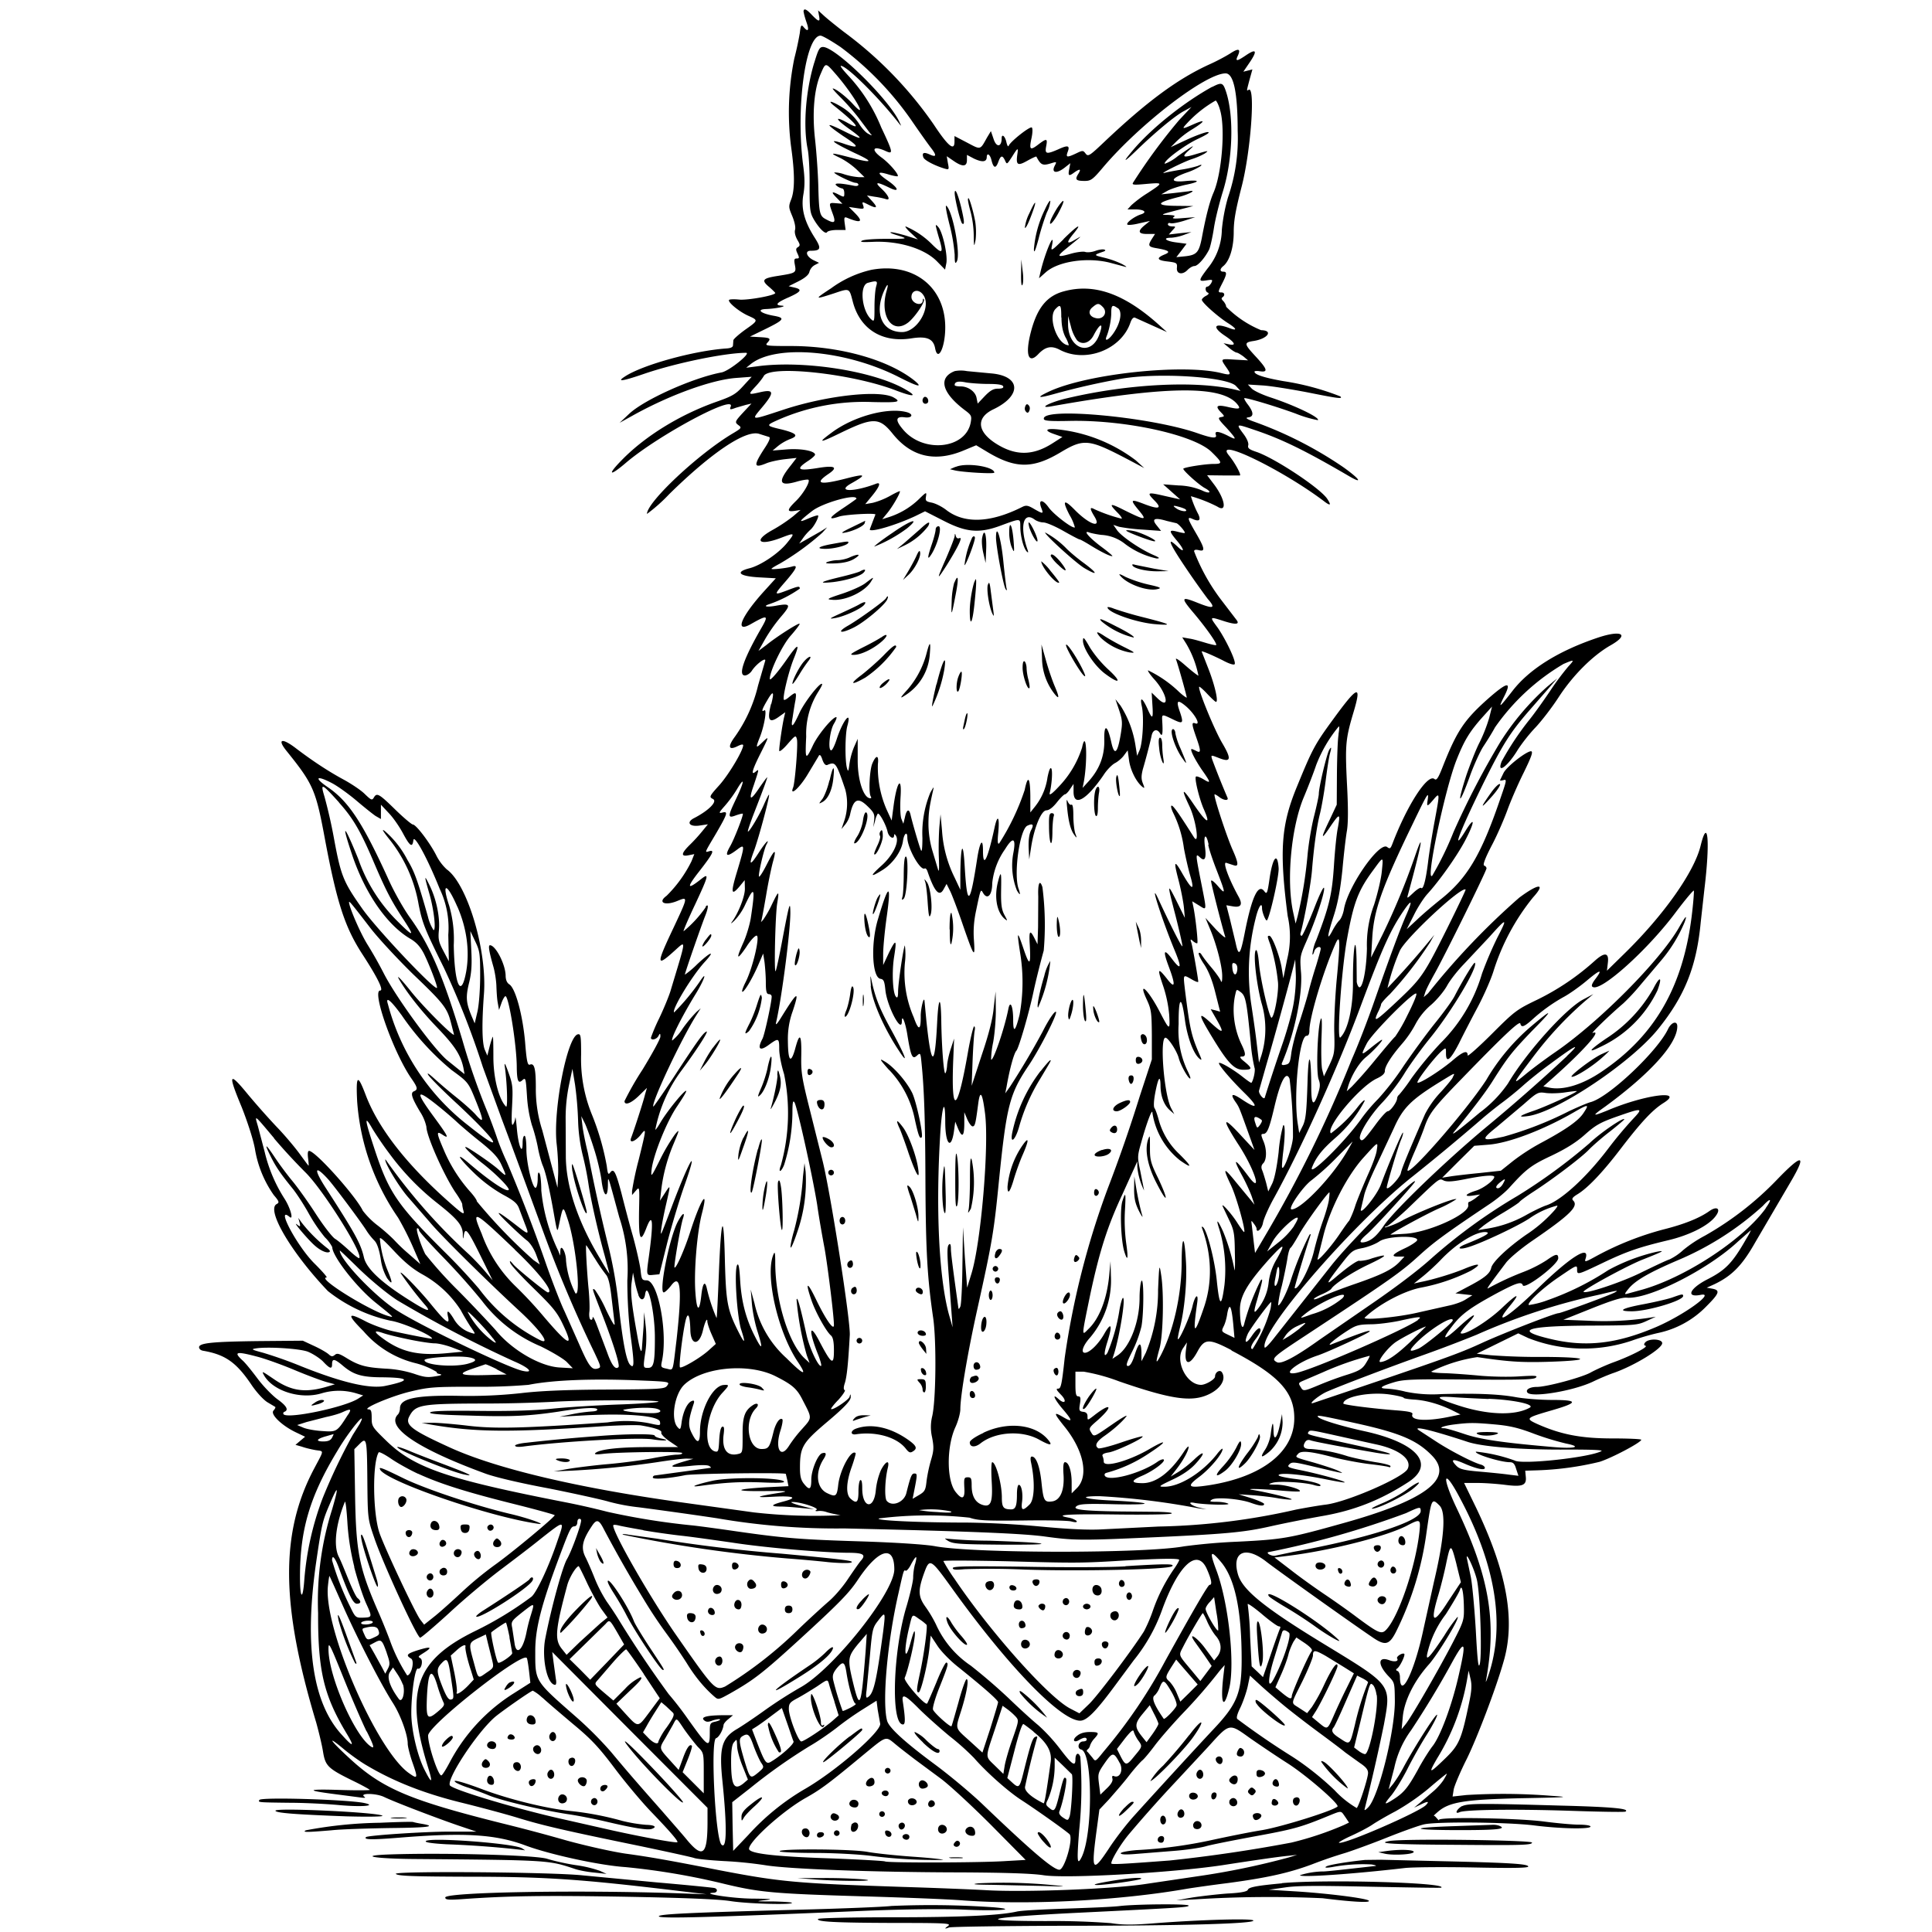 <svg xmlns="http://www.w3.org/2000/svg" id="svg" width="1024" height="1024" version="1.1">
  <path fill-rule="evenodd" d="M426 6.4c0 .7.7 3.2 1.5 5.5 1.5 4.2.8 5.3-1.6 2.4-1.2-1.4-1.5-1-2 3.3A168 168 0 0 1 421 31a143 143 0 0 0-1.7 46.8c2 14.2 2 23 0 28-1.4 3.6-1.3 4.2.6 8.7 1.2 2.9 1.9 5.9 1.5 7.3s.2 3.5 1.2 5.3c1.5 2.5 1.6 3.1.3 3.9-1.1.7-1.2 1.3-.2 3.4 1 2.2 1 2.6-.4 2.6s-1.5.7-1 3.4c.8 4.2.6 4.3-8.8 5.8-8.5 1.3-9.2 2.3-4.6 6.1 1.6 1.4 3 2.8 3 3 0 1.3-14.6 3.9-19 3.5-2.8-.3-5.3-.2-5.5.2-.7 1.2 5.5 6.3 10.3 8.4 5.3 2.4 5.3 2.4-1.8 7.4-3.3 2.4-6 4.8-6.2 5.5l-.2 2.7q0 1.5-3.6 1.7c-17.2 1.2-44.3 8.7-53.6 14.8-4.7 3-1.7 2.7 10.2-1.4 17-5.8 43-11.1 53.9-11.1 3 0-9 9.7-13 10.4-15 2.8-41 14.4-49 22l-5 4.7 6.5-3.6c19.6-11 42.4-19.3 55.5-20.2l8-.6-4.5 4.9c-3.9 4.3-5.7 5.4-14.6 8.5-18.8 6.7-37 17.8-49.4 30.4-8.4 8.5-7 9.4 2.2 1.5 17.2-14.5 57.7-36.2 55.2-29.5-.7 1.7-.4 1.8 2.8.6l5.2-1.5 3-.7-4.2 4.5c-4.8 5.2-4.8 5.4-2.5 7.1 1.6 1.2 1.2 1.6-3 4.1-18.3 10.8-45.7 36.5-45.7 42.8a88 88 0 0 0 11.8-10.5c22.4-22 40.3-34 47.5-32l5.4 1.7q1.4.4-2.7 6.5c-5.6 8.7-5.4 10.2 1.2 7.5 1.8-.8 6.3-1.8 9.8-2.2l6.3-.7-3 3.9c-7.1 8.8-6.3 11.3 2.7 8.8 3.3-1 6.3-1.4 6.6-1.1 1 1-2.7 7.4-6.6 11.2-4.8 4.7-5 5.9-.8 5.3l3.2-.5-4 3.4a84 84 0 0 1-11.2 7.4c-10.1 5.7-6.7 8.4 5 3.9 7.3-2.8 7.4-2.6 3.1 2.7-4.5 5.6-14 12-20 13.5-7.8 2-5.4 4.2 5 4.8l9 .5-6.8 7.5c-12 13.4-15.1 21.8-6.3 16.7 8.8-5 9.5-4.8 5.3 2.4-9.2 16-12.3 24.9-8.6 24.9 1.1 0 2.8-1.1 3.7-2.5 2.4-3.7 8-7.7 7-5l-3.7 12.8a78 78 0 0 1-12.3 27.2c-4 5.4-3.3 7.4 1.6 4.9q2.7-1.3 2.8-.4c0 2.7-7.4 15.2-12.5 21-5.6 6.2-5.6 6.4-3.5 7.5 2.5 1.3-2.3 6.1-9.8 10-4.7 2.3-2.7 5 3.1 4l4-.6-3.1 3.8a90 90 0 0 1-6.6 7.2q-6.8 6.7-.5 5.4l3-.6-1.5 3.8a68 68 0 0 1-13.2 18.3c-5 3.6-.8 5.5 6 2.6 5.4-2.2 5.4-2.1-2.3 14.3-9.2 19.4-9.2 21 0 12.7 7-6.2 7.1-8.2-1.7 21.1-.9 2.8-3.5 9.2-6 14.4A96 96 0 0 0 345 550c0 1.6 2.9 1 4-.9q1.1-2.4 1 .4c0 1.1-4.3 9-9.5 17.5a158 158 0 0 0-9.5 16.6c0 2.5 3.5 1.2 7.6-2.8l4.3-4.2-1 3.4c-.8 3.6-6.2 20.1-7.4 23.1-1.2 3.1 2.1 2 5-1.5 3.2-4.1 3.2-3.8-1 13.2a160 160 0 0 0-3.5 16.4v2.2l2-2.3c2-2.3 2-2.3 1.7 11-.2 14.8.7 17 3.8 9 3.5-9.2 4-3.8 1.4 15-1.4 10-1.4 10 2.4 9.6l3.2-.3 4.1-16.5c2.3-9 6.3-22.3 8.8-29.5 8.2-23 3.6-16-5.9 9-3.1 8.3-5.8 15.2-6 15.4-.7.6.6-7 2.6-15.7 2.4-10.5 2.4-10.5-.7-5.7l-2.6 4 .7-5.9q1.4-11.6 6-23c3.8-9 3.9-9.4 1.2-6.2a100 100 0 0 0-7.7 13c-5 10-5.1 10-4.6 5.3 1-7.7 8-25.3 13.6-33.4 2.8-4.2 5-7.7 4.7-8-.8-.7-10 10.6-13.5 16.5-1.8 3.1-3.1 4.8-2.8 3.7a77 77 0 0 1 13.8-31c8.7-11.8 15-21.7 13.1-20.6s-4.2 4.2-18 25.3c-5.4 8.1-9.9 14.6-10 14.4-1.4-1.4 14.7-35.7 22.9-48.6l2.2-3.5-2.3 2a75 75 0 0 0-7.3 8.8 26 26 0 0 1-5.5 6.3c-.9-.8 5-12.5 12-24 5-8 7-14 2.5-7.1a120 120 0 0 1-13.5 16.2c-1.4-1.4 9.4-19.2 16-26.5 6.1-6.6 3.7-6-3.7.9a49 49 0 0 1-6.6 5.6c0-1 8.6-25.7 10.9-31.5 1.1-2.8 1.6-5.2 1-5.2a1 1 0 0 0-.9 1 63 63 0 0 1-11.7 12.7c-.2-.3 2.6-6.8 6.3-14.6 6.9-14.8 7.3-16.4 3.3-13.3q-11.6 9.3-1.5-3.6c7.4-9.5 8.5-11.7 5.7-11-2.7.8-3 1.5 3.4-9.3 6.1-10.5 6.6-12 3.3-11.1-2 .5-1.8 0 1.3-3.5a67 67 0 0 0 6.4-8.7c4.4-7.5 4.1-4.4-.4 5s-4.5 10.4.1 8.6c1.8-.6 3.3-1 3.5-.8.5.5-4.6 13.7-6.8 17.4q-4.5 7.9 3.8 1.6c4.2-3.2 4.2-2.5 0 11.5-3.5 11.5-3.2 13.3 1.3 8l2.7-3.3.1 4.3c.2 4-3.5 13.4-7 18q-.9 1.4 1.5-.9a31 31 0 0 0 5.8-8.7c4.8-10.1 5.3-8.8 2.8 7.6-.6 3.5-2.3 9.3-4 13q-5.9 13.1 1.6 2.2c2.1-3.4 4.6-6.1 5.5-6.1 2 0-2.1 17.5-5.9 24.8-1.2 2.4-2 4.6-1.7 4.9.7.8 5.2-6.6 8.3-13.7l2.8-6.5.7 4.5c.3 2.5.7 7.3.7 10.8 0 4.8.4 6.2 1.6 6.2q1.4.1 1.5 1.3c0 2.9-3.8 20.5-4.9 22.4-2.8 5.3-1.5 6.7 3.1 3.4 5.5-4 5.8-4 5.8 2.1 0 3 1.2 8.9 2.6 13.3a103 103 0 0 1-1.7 48.2c-1.6 4.1 0 4 1.7-.2A95 95 0 0 0 420 590c0-5.8.3-7 1.1-5.7 1.5 2.6 9.5 38.6 12 54.1 1 7.2 2.9 17.8 4 23.6 1.7 9.8 4.9 35.6 4.9 40.3 0 3.3-4.4-3-9.6-13.8-4.6-9.5-5.7-9.3-2.4.4 2.1 6.4 8 17 10.5 19 1 1 1.5 3.2 1.5 7.8 0 8.2-1.2 7.5-7.3-4-5.8-11.4-6.4-6.8-.8 7 1.1 3 1.7 5.3 1.2 5.3-1.6 0-6.2-10-7.6-16.4-3.4-15.4-5-21-5.3-18.7a157 157 0 0 0 5.4 29.4l1.5 4.1-2.7-2.5c-8.3-7.8-15.3-30.2-15.5-49.9 0-6.2-.2-7-1-5-4.5 10.7 2.3 40.9 12.9 56.7q8 12-6-1.9a55 55 0 0 1-16.9-29l-2-7.3.6 7.2c.3 4 1.6 10.7 3 15q4.6 14.5-1.6 2.2c-4.6-9.1-6.9-18-7.6-29.2-.4-7.2-.9-9.4-1.6-8.2-1.6 2.9-.2 26 2 33.8q4 12.2-1.6 1c-5.6-11.2-6.3-15.2-6.9-37.3-.6-26.7-2-23.4-3.2 7.4-.5 12.5-1 23-1.2 23.2a87 87 0 0 1-5.2-15.9c-1-4.2-2.2-2.5-2.9 4-1 9-2.4 8.4-3.1-1.4-.9-11 .8-31.8 3.4-42 3.7-14.1-.5-7.9-6 9.1-3 9.5-7.7 20.2-8.5 19.4-.5-.5 3.3-22.6 4.5-26 1.3-4-.5-2.6-2.9 2-4.5 9-10 37.2-7.3 37.2.6 0 2.3-1.6 3.8-3.5 5.2-7 6 1.4 3 28.5-2.2 18-1.5 16.2-5.4 15.4-2.9-.6-3-.9-2.4-3.8 3.3-14.9-2-43.1-8.1-43-2.4 0-2.7-.4-3.2-5.6-.4-3-2.2-11.1-4.1-18-2-6.9-4.6-17-6-22.5-3-11.3-4.1-13.6-6-11-1 1.3-1.3.7-1.8-3.5a137 137 0 0 0-8.1-27.8A78 78 0 0 1 308 559c0-10-.2-11.1-1.7-10.8-5.6 1-13.2 39.8-11.3 57.8.7 5.8 1 13.4.8 17l-.3 6.5-2.4-9-5.7-21.5a71 71 0 0 1-3.4-22.5c0-10.3-.8-13.2-3.2-12.2-1.2.4-1.7-2-2.5-12.1-1.3-14.4-5.1-28.5-8.4-30.5q-1.8-1.2-1.9-4.4c0-6-5.3-16.3-8.3-16.3-1 0-.6 2.9 1.7 11 .9 3 1.6 7.7 1.7 10.5s.3 6.7.7 8.9l.7 3.9 1.3-3.7c.7-2 1.7-3.6 2.1-3.6 1.8 0 6 26.3 6 37.7.1 7.2.8 8.9 3 6.8 1.7-1.5 1.8-1 2.4 8.2a71 71 0 0 0 2.6 15.6c1.2 3.3 2.6 8.7 3.2 12s1.8 7.6 2.5 9.3q2.4 5.4 6 25.9c1.7 9.7 1.8 9.9 2.6 6 2.3-10.8 2.2-10.7 4.7-3.2 4.2 12.5 7.2 41.1 4.1 39.2a47 47 0 0 1-5-17.4c0-4.5-2.9-9.3-3-5.1l-.1 2.5-1-2.5a94 94 0 0 1-9-32c0-4-.4-8.2-.9-9q-1-1.8-1 2.7c0 2.3-.4 4.4-1 4.8-1.6 1-5-12.7-5-20.4 0-4-.4-7.1-1-7.1s-1 1.7-1 3.7c0 7-2.2 1.8-3-6.9-.4-4.6-.8-7.4-.9-6.3s-.6 2.7-1.2 3.5c-.7 1-.9-1.7-.5-9.5.5-10 .4-11.7-1.9-18q-2.4-6.8-2-3.5c1.3 8.8 1.7 22.5.7 21.5-3.8-3.8-6.7-15.1-6.7-26.2 0-6.2-.1-11-.3-10.8s-1 2.5-1.7 5.2l-1.2 4.8-1.3-3c-1.5-3.4-1.7-13.7-.5-29.7 1.7-23.1-8.8-58.2-19.7-66a26 26 0 0 1-5.7-7.7c-3.4-6.6-10.6-16.1-12.3-16.1-.6 0-4.9-3.6-9.4-8-8.6-8.4-9.7-9-11.3-6.2-.9 1.5-1.4 1.3-4.8-2-2-2-7-5.3-10.8-7.4q-12.1-6.5-25.4-16.6c-7.5-5.8-10.4-5.3-5.4 1 14.5 18 15.7 20.8 20.7 47.9 6.2 32.8 10.4 45.7 19.5 59.8 8.2 12.6 11.6 19.5 9.6 19.5-4.6 0 7 32.7 16.4 46.4 3.5 5 3.7 6.1 1.5 7-2 .8-1.2 3.4 3.2 10.8a24 24 0 0 1 3.4 8c0 4.9 9.5 26.2 15.6 35.1 1.9 2.7 3.4 5.4 3.4 6 0 .7.3 2.3.7 3.7.5 2-.7 1.3-6.7-4-23-20.2-38.4-39.7-45.2-57.7-4.3-11.3-5.2-10.6-4.5 3.5a124 124 0 0 0 21.7 61.6 156 156 0 0 1 8.2 16.3l3.6 8.3-6.5-5.7a90 90 0 0 1-7.6-7.3 98 98 0 0 0-8.3-7.3 42 42 0 0 1-8.1-8c-3.6-7.6-25.1-31.7-28.5-31.7q-1 0-.5 4c.3 2.3.4 4 .2 3.8-.2-.1-2.3-3-4.8-6.4s-8-10-12.4-14.5a428 428 0 0 1-14.7-16.6c-10.3-12.6-11-11.5-3.5 6.5 2.7 6.8 6 16.6 7 22a59 59 0 0 0 10 24.6c3 3.5 3 4 1.5 4.8-5.6 3.1 8 26 27.2 46.1A81 81 0 0 0 207 700c5.8.8 22 7.7 22 9.5 0 .3-11-1.8-21-4-4-.9-10.3-3.2-13.9-5-10-5.3-10.5-4-1.5 5a53 53 0 0 0 27.6 17 41 41 0 0 1 11.3 4.7q-.3.8 1.7 1.1 2.2.5-2.6 1.2c-4 .7-6 .4-11.2-1.4a59 59 0 0 0-15.2-2.7c-10.2-.6-14-1.6-20.5-5.6-3.9-2.4-5-2.7-6.2-1.7s-1.9 1-3.3-.3c-1-.9-4.4-2.9-7.7-4.4l-6-2.8-23 .2c-25 .3-32 1-32 3.3q.2 1.4 2 1.8c11.7 2 17.6 6 25.6 17.8 2.8 4.2 6.4 8.1 8.6 9.5l4.2 2.5q.3.5-1 2c-1.7 2 4.7 8.1 12.2 11.6l4.6 2.2-2.5 2.1-2.6 2.2 3.5 1c1.9.7 5 1.4 7.2 1.8 4.5.7 4.6-.4-.7 9.6-18.1 34-17.9 72 1 134.8 1.3 4.7 3 11.6 3.6 15.4 1.3 7.9 2.6 9 17.6 16.3 4 2 7.2 3.8 7.2 4s-7.3.3-16.2 0q-26.2-.8-1.8 2.3l13 1.7q3.5.5 2.1-.4c-2.8-2 5.9-1.9 10.2 0 6.2 3 28.9 11.6 39.7 15.3l9.5 3.2H238c-13.4 0-43 2-44 2.9-1.4 1.4 2.9 1.5 17.7.3 34.6-2.8 51-1.8 67 4.2 13 4.8 39.2 10.5 52.8 11.4a373 373 0 0 1 52.8 9c18.4 4.4 26 5.1 73.2 6.5 20.9.6 45 1.5 53.5 2.2 35 2.5 82.6 0 118-6.2 3-.5 12.7-1.9 21.5-3 21-2.8 32.7-5.4 45-10a231 231 0 0 1 17.5-6c4.1-1.3 14.3-5 22.5-8.3 8.3-3.3 17-6.4 19.5-6.9 7.7-1.5 44.3-1.1 58 .6 14.1 1.8 30 2.1 30 .6 0-.6-2.8-1-6.2-1s-12-.8-18.8-1.7c-14.4-1.8-56.1-2.5-55.3-.8q.3.7-1-.7-1.4-1.7-1.8-1.5-.1-.1 2.1-2c6-5.3 14.2-6.6 44-7.3 25.7-.5 26.7-.6 16-1.3a321 321 0 0 0-44.8-.4l-7.3.8.6-3.8c.4-2 3.5-9.4 7-16.3 5.1-10.4 15-36 19.3-51 6.6-22 2-47.5-14.3-81.7L776 786h7.2c4 0 10.5.5 14.5 1 9.2 1.2 11.5.3 11-4.3l-.3-3.2 6.5-.2a162 162 0 0 0 32.9-4.5c6.4-2 22.1-10.3 22.1-11.7 0-.4-6.9-.7-15.2-.7-16.5 0-27.2-2-39.8-7.6-6.6-3-6.2-3.3 7.6-7.3 14.2-4.1 14.2-5.5.2-5.5-6.4 0-15.1-.7-19.4-1.5-8.8-1.6-20.8-2.1-39.4-1.6a70 70 0 0 1-19-1.3 53 53 0 0 0-10-1.6q-6.7-.2 4.4-3.5c5-1.4 10.4-1.6 39.7-1.3 27.1.2 34 0 35-1 1.2-1.1-.3-1.2-8.6-.7-5.5.4-15.2.2-21.5-.4s-14.8-1.2-18.7-1.3c-4-.1-7-.5-6.5-.9a82 82 0 0 1 24.3-7.6c16.1 2.4 23.1 2.9 37 2.5 24.2-.7 23-2.5-1.8-2.6a344 344 0 0 1-28.1-.9l-7.4-.8 11-5.4 11-5.4 5.3 2.5a80 80 0 0 0 54.8 1.4 129 129 0 0 1 13.6-4 50 50 0 0 0 26-14.2c7-7 7.5-8.6 3-9.4l-2.8-.5 4-1.8c9.4-4.5 14.8-10 21.7-22.2l18.8-32.1q13.1-22.3-7.4-1a167 167 0 0 1-38 29.5 69 69 0 0 0-11.5 7.6 30 30 0 0 1-7.3 5c-1.4.4-7.9 3.5-14.5 6.7-10 5.1-29.9 11.8-31.1 10.5-.8-.8 23.3-14 31.6-17.2 10.6-4.2 12.2-5 7-4a100 100 0 0 0-25.5 9.7 147 147 0 0 1-32.1 15.9 47 47 0 0 1-10 2.6c-1.1-1.1 7.2-8.9 15.6-14.6 10-6.8 10-6.9 10-4.1s.3 2.7 13.1-3.4c12.9-6.2 19.5-8.5 35-12.2 11.5-2.7 21.6-7.8 25.3-12.8 3-3.9.8-5.6-3.3-2.7q-7.9 5.6-24.2 9.7a160 160 0 0 0-35.8 14.2c-5.8 3.2-6.3 3.3-5.6 1.3 2.4-7.5-7.8-1.2-25.5 16-15.3 14.9-23.9 20.3-15 9.5 6.5-7.8 4.6-7.4-4.1.9-7.4 7-20 14.7-21.6 13.1-.3-.2 1.4-2.5 3.7-5 6-6.5 3.5-5.7-4.3 1.4-8.3 7.7-10 7.7-4 0 5-6.6 9.8-10 24.4-17.9 9.9-5.2 12.4-6 13.1-3.9.9 2.6 18.8-11 18.8-14.3 0-2.6-1.3-2.4-6.1 1a68 68 0 0 1-12.2 6.2 155 155 0 0 0-19 8.8c-.8.3 1.2-2.5 9.6-13.6 1.8-2.4 7.9-7.5 13.7-11.5 20.2-13.8 25-18.5 21.9-21.5-.9-.9-.3-1.7 2.1-3.2 5.6-3.3 13.8-12 23.3-24.5 10.6-13.8 16.6-20.3 22.5-24 11.5-7.2-10.1-4.4-29.8 4-8.2 3.3-8.3 3-1.1-2.1C874.7 569 889 553.2 889 544c0-3.2-3.1-2.3-4.9 1.4-5.5 11.7-31.2 36-40.9 38.7-1.9.5-7 2.7-11.5 4.8a186 186 0 0 1-34.9 13.6c-11.7 2.5-12.2 1.8-3.7-5l14.7-12.4c7-6.2 7.5-6.4 11.5-5.8 2.3.3 6.9.2 10.2-.3s6.1-.8 6.2-.7c.6.5-16.9 8.5-23 10.5q-11.6 4-2.5 2.7C826 589 865 562.8 879 545.2c14-17.4 20.2-33 22.4-56.2l2-18c3-24.7 1.9-38.6-2-22.9-3.3 13.9-19.5 36.8-40 56.9l-9.7 9.5.5-4.2q1-8.2-7-1a132 132 0 0 1-30.3 20.5c-11 5.3-12 6-24.2 18.2-7 7-12.8 12.1-12.8 11.4 0-3-2.4-2.2-8.4 3-6.5 5.4-17.3 12.2-18.2 11.4-.7-.8 9.2-13.7 13.1-17 2-1.6 2-1.6 2 1.5q0 8.1 6.9-5.3c2.3-4.7 6.7-13.2 9.8-19s6.9-14.3 8.4-19a118 118 0 0 1 21-39.3c7-7.7 3.2-7.7-7.3.1a389 389 0 0 0-48.3 50.7l-2.3 2 .8-2.5c.4-1.4 2.7-5.9 5-10 5.7-10.2 27.5-54.4 27.5-55.8q-.2-1-1.2-1.4-1.4-.3 3.8-10.4c2.9-5.4 6.6-14 8.4-18.9 1.8-5 5.7-14 8.7-20 4.1-8.4 5-11 4-11.3-2.1-.4-13 8-14.7 11.5l-1.8 3.7q-.3.6 1.7.1c2-.6 1.8 0-1.9 10.7-10 29.2-17.4 41.4-31.2 52.4-4 3.2-9.7 8-12.7 10.9l-5.4 5 3.8-7.5c2-4.1 5.2-9 7-11 6.3-6.9 15.4-19.6 20-28.2 5.4-10.2 5.6-14 .2-5.2-7.7 12.5-2.8-.2 10.1-26.4 9.8-19.7 13.8-26 23.5-37.2l10.9-12.5 4.3-5-5.4 4.5a139 139 0 0 0-24.7 29.1 438 438 0 0 0-24.9 47.9 170 170 0 0 1-11.2 23c-4 5 6.4-44.8 12.7-61 4.2-10.6 7-15.3 14.4-23.5l4.5-5-1.5 6a84 84 0 0 1-5 12.8c-2 3.8-5 11.6-7 17.3-5.5 17-3.9 16.7 2.2-.4 2-5.3 5-12 6.8-14.7s4.6-7.2 6.1-10a116 116 0 0 1 36.3-33.6c5.9-2.5 6-2.4 2.5 1.4a147 147 0 0 0-9.8 13.2c-3.7 5.5-8.4 12-10.4 14.5a154 154 0 0 0-15.1 22.6c-2.6 6.7 2.7 3.1 8-5.3 2.3-3.8 6.8-9.5 10-12.8 3.1-3.3 8.7-10.5 12.3-16.1 7.5-11.5 18-22 27.5-27.4 10.2-5.8 5.9-8.3-6.9-4-20.8 7-36.1 16.6-45 28-7 9-7.8 9.7-5 4 4.8-9.2 2.5-9-8.4.6-12.3 11-16.2 16.8-23.5 35.2-2.6 6.7-3.5 8-4.6 7.1-3.6-3-14.5 13.8-22.4 34.6-.9 2.3-1.3 2.5-2.6 1.5-4-3.5-21 20.9-23 33-.4 2.3-1.5 5-2.4 5.8-1 1-2.7 3.5-3.8 5.7q-4.5 8.4.9-8.4c2.2-6.9 3.4-13.7 4.5-24 .7-8 1.8-17.4 2.4-20.8.7-4.3.7-12.4 0-25.3-1-20.6-.7-23.5 3.7-38.2 4.2-14.2 1.9-13.3-10.9 4.3-9.8 13.4-11 15.6-19.2 35.6-8.5 20.5-9.5 34-5 68.8a50 50 0 0 1-.3 23l-2 10-1-6.2c-1.3-6.7-5-16.3-6.4-16.3-1.2 0-1.1.3.5 4.7a99 99 0 0 1 4 19.4c.7 4.6-1.7 18.4-3.3 19.3-1.1.7-5.9-19.8-6.7-28.6-.4-4.7-1-7.5-1.6-7.2-1.6 1 0 16.8 2.9 27.9a48 48 0 0 1 0 27.8l-1.3 3.9-1.3-10.9c-.7-6-2-14.6-2.7-19.3a115 115 0 0 1 2.2-46.2c1.4-6 3.4-9.2 3.4-5.4 0 2.1 2 7 2.6 6.4 1.5-1.6 6.5-23.6 6.2-27.7-.6-8.5-3-6-4.7 4.8-1.2 8.5-1.5 9.3-2.8 7.6-3.2-4.5-6.6 2.4-10.4 21.6-2.4 12.3-3.3 13.2-4.9 5.6l-3-12.5-1.9-7.4 3.5.6q6.4 1.1 3-5.1c-5.1-9.2-8.6-18.5-6.6-18l4 1.3c2.7.9 2.6-1-.6-8.2s-10.5-29.4-9.5-29.4c.3 0 1.5.7 2.5 1.5 2.4 1.8 5 2 4.3.3a448 448 0 0 1-8.2-20.5c-.6-2.2-.6-2.2 3.5-.6 6.5 2.6 7 .8 2-7.7-4.2-7-13.2-29-12.3-30 .2-.2 2.2 1.5 4.3 3.8 2.2 2.3 4.2 4.2 4.6 4.2 1.4 0-.6-8.8-4-17.5l-3.6-9.2c0-.5 5.8 2 11.2 4.7 3.5 1.9 6 2.6 6.3 2 .9-1.4-4.7-13.1-9-19.3-4.4-6-4.5-6 3.3-3.5q9.4 3 6.7-.6l-7.8-10.2a104 104 0 0 1-14.7-26.2q0-1.2 2.5-.6c3.5.9 3.2-.9-1.5-9s-4.9-9-1.5-7.4q4.8 2 2.8-2.5a53 53 0 0 1-4-9.7 76 76 0 0 1 14 5.5c5.4 3.5 4.1-4.2-2-12.1l-3.4-4.5 8.3.1h9c1.1 0-2.5-6.7-5.8-10.7-8.3-10.2 29 8 50.9 24.7q4.6 3.4 1.2-1.7c-4.1-5.9-28-21.6-37.5-24.8-3.9-1.3-4.7-2-4.3-3.5.3-1.2-.7-3.6-2.6-6.1-4-5.4-4-5.4 6-2 14.6 4.9 27 11 50.6 24.8 7 4 4.9 1-3.5-5a208 208 0 0 0-47.7-24.3c-3.9-1.4-4.5-2-2.7-2.2q4.4-.6-.4-6.9c-1.4-1.8-2.1-3.3-1.7-3.3 2 0 16.7 4.4 27.1 8.2a63 63 0 0 0 11.8 3.5c1.3-1.3-12.1-7.8-25.2-12.1-4.5-1.5-9-3.6-10-4.8l-1.9-2 8 .5c4.4.3 14.9 2 23.3 3.6 16.5 3.3 19.2 3.7 17.7 2.2a139 139 0 0 0-30.2-8.1q-15.3-2.7-15.3-5c0-.4 1.4-.5 3-.2 4.4.6 3.8-1.2-2.5-8-6.1-6.6-6.2-7.3-.8-8.1 7.4-1.2 10.4-5.6 3.8-5.7a56 56 0 0 1-18.5-12.4c0-.8-.7-2.1-1.5-3q-1.5-1.4-.5-2c1.5-1 1.2-2.6-.5-2.6-2 0-1.9-.3.5-5s2.5-6 .5-6c-1.9 0-2-1.4 0-3 3.3-2.7 5.5-9.8 5.5-18 0-6.1 1-11.6 4.1-23.7 4.9-18.6 7.5-54 3.8-51.7-1.1.7-1.2 1 .5-5.4l1.5-5.4-2.4.6-2.4.6 3-4.4q7-10.2-1.9-4.1c-4.6 3.1-5.5 3.1-4 0q2.5-5.5-4-1.2c-2.2 1.4-7 4-10.8 5.7-17 7.7-33.4 19.8-56.2 41.4-7.7 7.3-8.4 7.7-9.7 6s-1.5-1.8-5-.1c-4.9 2.3-5.6 2.2-4.5-.8 1.3-3.4.1-3.7-4.9-1.4-6.4 2.8-7.3 2.6-6.5-1.6s.3-4.3-4.2-.9c-4.3 3.3-4.9 2.8-3.6-3.3.6-2.7.7-5.2.2-5.7-.9-.9-11.4 7.4-12.3 9.7-.3.7-.8-.3-1.2-2-.7-3.2-2.5-4.6-2.5-2 0 4.6-2.7 5-4.2.6l-1.5-4.4-2 3.3c-3.8 6.8-3.2 6.7-10.6 2.8l-6.7-3.5v3c0 5.2-3.4 2.4-11-9.1a207 207 0 0 0-47.5-49c-3.9-3-8.5-6.7-10.4-8.4l-3.4-3.1.5 2.8c.7 3.5-.1 3.4-3.7-.3q-4.6-5-4.5-1.6M445.6 25a168 168 0 0 1 37.3 38.5c4.1 6 8.8 12.6 10.4 14.7q5 6.3-.7 3.6-4.5-2-3.2 1.6c.5 1.5 6 4.4 11.4 6 2.2.6 2.3.5 1.6-3l-.6-3.6 3.8 2.6q7 4.8 6.9-.7v-2.6l3.8 2q6.5 3 6.7-.7c0-2.7 1.8-1.6 2.5 1.5q1.6 6.4 3.6 1c1.3-3.6 2.2-3.8 3.6-.8 1 2.2 1 2.1 3.7-2 3.1-5 3.4-5.1 2.8-1.2-.8 5.6.2 6.2 5.3 3.3 2.5-1.4 4.7-2.4 4.8-2.2 2.5 4.7 3.3 5 8.6 3.3 2.1-.6 2.2-.5 1.2 1.4-2.1 4 .9 4.6 5.4 1l2.8-2.2-.6 3.2c-.7 3.5-.2 3.9 2.7 1.7q4.6-3.2 2.1.8c-1.9 3-1.2 3.7 3.4 3.7 3.3 0 4.3-.7 10-7.5 19.6-23 54.2-49.5 64.7-49.5q6.4 0 6.4 30.6a96 96 0 0 1-5.2 35.3 95 95 0 0 0-3.2 17 33 33 0 0 1-7.5 20.4c-5 6.6-5 7.1-.6 6.4 3.2-.5 3.4-.4 2.5 1.4-.6 1-1.5 1.9-2 1.9-1.5 0-1.2 2.8.2 3.2q1.1.6-1 1.7c-1.2.6-2.2 1.6-2.2 2.1 0 1.4 8.3 8.8 13.6 12.2 5 3.1 5.4 4.5 1 2.8-7.9-3-9.4-.7-2.6 3.9 5.6 3.7 6.5 5.6 2.3 4.7l-2.8-.6 3 2.5c1.6 1.4 3.5 2.5 4 2.5s2.1 1 3.5 2l2.5 2.1-7.2-.4c-7.7-.5-7.6-.6-4 4.6 2.4 3.5 2 3.8-2.8 2.6-20-5.1-70.7.2-91.2 9.6q-10.7 5 1.8 1.6a385 385 0 0 1 35.9-8.2c19.5-3.5 56.6-1.1 61.1 3.8l2.4 2.6-2.5-.6c-20.7-5-56.7-3.2-89.1 4.4-9 2-16.2 5.7-8.9 4.4 60.7-10.8 89.7-11.2 98.4-1.6 2.6 3 1.7 3.3-4.2 2-6.2-1.5-7.3-.7-4.3 2.5 2.3 2.4 2.3 2.4.2 2.8-1.8.3-1.5 1 3 5.7 5.6 6.3 5.7 6.8.4 4q-7.2-3.5-6.1-.4c.8 2.2-1.8 2-10.3-1-25.7-8.7-83-13.8-80.8-7.2.3.9 4 1.1 13.3.9 29.4-.7 66.3 7.3 75.6 16.5 5.8 5.7 5.9 6.3 1 6.3-4.3 0-15.2 1.7-16 2.5-.6.6 8.1 8.5 11.4 10.3 4.1 2.2 2.6 3.3-1.6 1.2a34 34 0 0 0-12.3-2.6l-8.2-.6 4.5 4 4.5 4-8-1.8c-9.5-2.2-9.9-2-5.5 2.5q6.3 6.4-6.2 1.5c-6.6-2.5-6.9-2.1-2.2 3.6 4.6 5.5 3.6 5.5-7.9-.2-7.5-3.8-8.2-3.5-3.5 1.3 1.8 1.8 2.8 3.3 2.2 3.3a82 82 0 0 1-14.3-5c-2.6-1.4-2.6-.4 0 3.9 4 6.6-2.9 4.2-10.7-3.8q-8.5-8.6-2.5 3a25 25 0 0 1 2.8 6.5c-1 1-11.5-7-14-10.7-3.2-4.4-5.5-4.1-3.8.4 1.3 3.3 1 3.3-3.9.5-3.2-1.9-4.2-2-6.2-1-16.7 8.4-30.4 9-40 1.8-2.5-2-6-3.7-8-4.1-3.1-.6-3.4-1-3-3.3.4-2.5.2-2.4-4 1.7a41 41 0 0 1-16.7 9.6l-2.5.8 2.7-3.3c2.5-3 6.7-10.1 6.7-11.5 0-.3-2.4.8-5.2 2.4a40 40 0 0 1-9.2 3.7l-4 .7 3.7-4.5c4-4.9 4.8-7.4 2-6.3-11.8 4.5-21.3 4.4-13.1-.2s7.8-5.3-2.3-2.7q-21.5 5.6-9.8-2.3 7.7-5.2-4.7-3.3c-11.4 1.9-13 1-6.4-3.4 2.2-1.4 4-3 4-3.5 0-2-7.4-3.4-15-2.8l-7.5.6 3-2.5a25 25 0 0 1 6.3-3.6c4.6-1.7 3.5-3-4.2-5-8.6-2-8.7-2.2-3-4.8a113 113 0 0 1 51-9.8c13.5.3 15.3 0 11.1-2.4-7.3-4.2-35.4-1.1-58 6.3-18.3 6-17.8 6.1-11.7-1.2 6.7-8 6.3-9.7-1.6-7.8-5.8 1.3-6 1.2-2.1-3 1.9-2 4-4.7 4.5-5.7 3.4-6 47-1.3 70.2 7.7 8.7 3.3 11.3 3.3 5.9 0-16.5-10.2-55-16.3-79.9-12.8l-5.5.7 2.5-2c13.5-10.6 50.4-7.3 78.5 7 9.8 5 12.9 5.8 8.4 2-13.7-11.1-39.4-18.4-65-18.5-13.4 0-14.6-.1-13.3-1.6 2.2-2.4 1.8-2.8-3.9-3.1l-5.2-.3 8.8-4.3c9.3-4.6 10-5.6 4-6.7-7-1.2-9.7-3.4-4.3-3.6s11.9-1.6 8.3-1.8q-5.8-.3 3.7-4.4c6.7-3 7.4-4.2 3-5.2l-3-.7 5.2-2.6q5.3-2.7 5.8-5a6 6 0 0 1 2.8-3.6l2.3-1.2-2.5-1.2c-4.1-1.8-5.3-5.2-1.9-5.2 5.4 0 5.8-1.2 2-7.1-5.4-8.5-7.2-15.3-5.9-22.7.8-4.6.8-8.6-.1-15.4-4-30.2 1.2-68.8 9.2-68.8 1 0 5.8 2.8 10.7 6.1m-14 8.1c-4.6 15.1-6 33.9-3.5 46 .6 2.9 1.1 11.6 1 19.3 0 13 .2 14.3 2.3 18 3 5 6.2 8 7 6.6.4-.6 2.8-1.1 5.2-1.1h4.6l-.5-3.6c-.4-3-.2-3.4 1.2-2.9q11.4 4.7 4-2.7l-3-3 4.1.6c3.9.6 4.1.5 3.5-1.4-.7-2-.6-2.1 2.4-.6q7.2 3.7 2.5-1.5l-2.9-3.2 4.2.7c2.3.3 4.8.9 5.7 1.2 2.8 1 1.7-1.8-2.1-5.4q-6.1-5.6 4.1-.6c5.5 2.7 5 .3-.9-3.8q-8.7-6 .2-3.3c2.6.8 4.9 1.2 5.1 1 .8-.8-4.5-7-8.7-10-5.8-4.3-4.3-6.4 2.4-3.3 4 1.8 3.9.8-2.4-12.5a89 89 0 0 0-17.4-27.4c-2.8-3-4.6-5.3-4-5.3 3 0 18.9 15.6 29.6 29 2.7 3.4 2.7 3.5 1.3.5-5.8-12.2-33.8-39.5-40.4-39.5-1.8 0-2.5 1.3-4.6 8.3m11.9 6.7c9.4 11 17.1 24.5 8.7 15.4-3.6-4-9.3-8.4-10.8-8.4-.4 0 1.5 2.1 4.2 4.8s7.1 7.6 9.8 11.2l6 8q1.6 1.6-1.2 0c-1.3-.6-3.5-3-5-5.5a29 29 0 0 0-8-8c-5.8-3.7-9.4-4.8-5.2-1.4 12.2 9.7 15.1 13.6 7 9-6.7-3.7-6.3-2 .5 2.9q13 9.2-1.6 1.9-16-8-1 2.3 13.5 8.7-.4 3.8c-8-2.6-5-.3 6.3 5.1q15.9 7.3-2 2.5c-10.7-2.8-11.7-2.7-5.3.3a41 41 0 0 1 8.6 6.1l4.1 4h-3a35 35 0 0 1-7.7-1.5 16 16 0 0 0-5.3-1c-.6.6 9.5 5.5 11.3 5.5q1.3.1 1.5 1-.2.9-2.2.6c-7.8-1.6-11.3-1.6-9.4-.1a7 7 0 0 0 3 1.5q1 .2 1.1 2.4c0 2.3-.1 2.3-2.7 1q-6.2-3.3-1.2 1.7l2.9 3-3.5-.3c-3.8-.3-3.8-.3-1.6 5.7 1.7 4.6 1 5.3-3.3 3-3.7-1.9-4-2.8-4.4-18.5-.2-6.9-1-17.7-1.7-24-1.6-14-.5-26.8 3-34.8 2.7-6.2 2.4-6.2 8.5.8m199 6.1C628 54 611.3 67.1 601 79q-9.6 11.3 1.7.4c9.4-9.1 19.7-17.7 24.4-20.3l4.4-2.4-6.5 6.9a302 302 0 0 0-24.5 33.3c-.6 1.1.5 1.2 6.9.6 9.3-.8 9.3-.7.9 4.8a61 61 0 0 0-8.7 6.5l-2 2.2h4.2c4.6 0 6.4 1.5 3 2.6-3.3 1-8 4.4-7.3 5.4.2.4 3 .2 6.2-.6l5.8-1.3-2.7 2.2q-6 4.8 1.3 4.7h4.1l-1.6 2.5c-2.3 3.6-2 4.3 2.1 5 7 1.2 8 2 4.5 3.4q-6.8 2.8 1.8 3.7c4.7.6 5 .8 4.8 3.3-.4 3.4 3 4 5.7 1.1 1-1 2.6-2 3.6-2 1.7 0 5.4-4.1 7.7-8.6.6-1.1 1.8-6.3 2.6-11.5s3-13.7 4.6-18.9c5.4-17 6.2-40.3 1.8-53.5-1.6-4.8-2.3-5-7.3-2.4m4.1 12c3 9.5 1 33.9-3.4 44q-3 6.8-6.2 24c-1.5 7.6-2.7 9-8.5 9.7l-5 .5 2.7-3.5 2.7-3.6-5.4-.7c-5.7-.7-7.6-2.5-2.7-2.5a25 25 0 0 0 6.7-1.5l4-1.5-6 .6-6 .7 1.9-2.2c1.9-2 1.9-2.1-.2-2.1q-2-.1-2.2-1.1.1-1 1.4-.6c.8.3 4-.3 7.2-1.3l5.9-1.9-6.5.5c-4.7.4-6 .3-5-.5 1.2-.8.5-1-3-1.2-4.2 0-3.8-.2 4.5-2.4l9-2.3-9.5-.1q-16.1-.2 1.8-4.7c5.8-1.5 10-4 5.2-3l-8.5 1-6 .6 3.5-2c2-1 6.3-2.4 9.7-3.1 7.8-1.6 7.4-2.7-.7-1.9s-7.8-1.4.9-4.5a34 34 0 0 0 7.5-3.5q1.3-1.3-1.7 0a64 64 0 0 1-9.2 2c-3.5.6-7.2 1.3-8.2 1.6-3.9 1.1 9.5-5.6 14.2-7.2a38 38 0 0 0 7-3c2.4-1.7 2.1-1.7-4 .1-7.4 2.3-8.5 1.9-4.5-1.7 4.2-3.7 2.6-2.9-5.8 3a24 24 0 0 1-6.8 4c-1.1-1.2 9.7-9.4 17.1-13q7.9-3.7 5.6-3.8c-1.2 0-6.2 1.8-11 4l-8.6 4 3-3a49 49 0 0 1 8.8-6.7c6.7-4.2 6.8-5.3.2-2.4-6 2.7-6.3 2.6-3.4-.5a63 63 0 0 1 15.2-12.1c.5.1 1.6 2.3 2.3 4.8M506 102.3c0 3 3.1 15.6 4 16.2 1.3.8 1.2-1-.5-8.4-1.7-7-3.4-11-3.5-7.8m7 3.2c0 1.1.7 4.2 1.5 7a54 54 0 0 1 1.6 12c.1 6.6.2 6.7 1 2.5a38 38 0 0 0-.2-9.5c-1.2-6.5-3.7-14.6-3.8-12m40.5 6A58 58 0 0 0 548 132c0 2.6.7 1.1 2.5-5.5 1.2-5 3.3-11.2 4.4-14a16 16 0 0 0 1.8-6c-.3-.5-1.6 1.7-3.1 5m7.1-1.8c-1.4 2.1-3 5.1-3.7 6.7-1.7 4.7 1.6 1.3 4.6-4.7 3.1-6 2.6-7-.9-2m-15.1 3.3a23 23 0 0 0-2.4 7.6c.2.9 1.6-1.6 3.1-5.6 3.5-9 3-10.2-.7-2m-42.4 5.8A93 93 0 0 1 506 135c0 4.5.3 5.1 1.1 3.6 2.2-3.6-2.1-26.7-5.5-29.5-.7-.6 0 3.3 1.6 9.7m-7.2.7c0 .6.7 3.2 1.5 6 2.7 8.8 2.1 9.5-3.2 4.3A44 44 0 0 0 480 120c-.5 0 .7 1.6 2.8 3.5l3.7 3.4-6.3-2c-3.5-1-7.1-1.9-8-1.8s.4.7 3 1.5c6.5 2 6.3 2-6 2-5.9 0-11.5.4-12.4 1-1.2.7.3.8 5.5.6 13.9-.7 27.7 3.5 34.4 10.4l4.2 4.3.7-3.5c.7-4-1.7-15.3-4-18.7q-1.5-1.9-1.6-1.2m67.7 7.3c-6.3 6.2-6.8 6.5-6.2 3.7 2-9.5-3.6 3.1-6.1 14l-.7 3 3.6-3.2c6.7-5.9 22.3-8.1 34.2-5l7.5 2q2.4.7-1.2-1.3a48 48 0 0 0-9.5-3.4c-5.8-1.4-5.8-1.4-.3-3.3q1.5-.6.3-1c-.7-.3-2.9 0-4.8.7s-4.3.9-5.4.5c-1-.3-4.5.1-7.6 1-7 2-7.7 1.6-2.8-2.4 9.7-7.9 9.2-7.4 5-5q-6.7 4-.6-3.4c4.9-6 2-4.3-5.4 3M541.2 145c-.1 4.7.2 7 .7 6 .5-.8.6-4.2.1-7.5l-.7-6zm-79.3-2a58 58 0 0 0-21.4 9.8c-9 5.9-9 6.1 1.5 2.7 8.3-2.8 8.1-2.9 9.9 4 3.7 14.9 15.6 22.4 31.4 19.8 7.8-1.2 11.3.2 12.3 5.1 1.4 7.9 5.4-.1 5.4-10.9 0-21.4-16.8-34.6-39.1-30.5m2.5 8.8c-.5 1.5-.9 6.4-.9 10.9 0 7.6-.1 8-1.7 6.6-5.1-4.6-6.4-18.1-1.8-19.4 4.8-1.3 5.3-1.1 4.4 1.8m5.5 2.5c-3.8 13.3 3 23.3 11.5 16.7 3.5-2.8 8.9-10.7 8.3-12.2q-.5-1-.6.6c-.2 3.2-5.5 1.8-6-1.5-.3-3.8 3.5-5 6-1.8 5 6.1-2.7 20-11 20-10.4 0-14.7-9.5-9.8-21.2 2-4.7 2.9-5 1.6-.6m94 .2c-9 2.4-14.1 8.7-17.4 21.1s-1.5 17.8 3.8 12.2c3.8-4 7-4.7 11.6-2.2 13.6 7 32.3-.2 37.2-14.4q1-2.9 2.3-2.8l9.1 4.1 8 3.6-4-3.6c-18.5-16.7-34.5-22.4-50.6-18m20.5 8.2c3 2.9.4 7-3.6 6-3.6-.8-4.4-3.7-1.7-5.8 2.6-2.2 3.3-2.2 5.3-.2m-21.8 5.7q0 6.3 2.1 10.4a16 16 0 0 1 1.8 4.3c-6 0-11.4-15-7-19.3 2.6-2.7 3-2.1 3 4.6m30-5c2.4 1.8 1.5 7.5-2 12.8-2.6 4-5.3 5.4-4 2.2 1.4-3.4 2.5-8.8 2.5-12.6 0-4 .6-4.4 3.5-2.3m-21.6 17c2.7 2.6 6.6 1.4 8.7-2.6 3.7-7.1 5.6-7 2.8.2-4.6 11.3-16.5 6.6-16.3-6.5v-4l1.5 5.5a21 21 0 0 0 3.3 7.4M506 196.7c-8.9 3.5-6.8 11.5 5.4 20.7 3.5 2.6 3.7 3.1 3.1 6.5-2.6 14.2-25.4 16.5-36 3.6q-6.2-7.3 1.1-6.3c4 .5 4.8-1.8.8-2.8-10.2-2.6-28.2 2.4-39.6 10.9-7.6 5.6-6.7 5.7 4.4.3 17.7-8.6 20.9-8.5 28.1.5q14.8 18.2 37.6 8.6l6.5-2.7 6.5 3.9c14.6 8.6 23.8 8.5 38.3-.2 12.4-7.4 15-7 35.8 3.9l8.5 4.5-4.5-4.1a83 83 0 0 0-41.2-16.4c-6.8-.7-7.7.6-1.7 2.6l4 1.4-5 3.2c-9.9 6.4-18.7 6.9-28.4 1.4-11.7-6.6-13-14.5-3.3-19.2 15.4-7.3 14.7-17.8-1.2-19.1l-12.7-1.2a17 17 0 0 0-6.5 0m18 6.8q7.4 0 7.7 1.3.5 1.2-2.8 1.2c-2.4 0-4.1 1-7 4l-3.7 3.9-.6-3c-.6-3.4-4.6-6.2-8.7-6.1-1.6 0-2.9-.3-2.9-.7q-.1-2.7 6-1.4c2.5.4 7.8.8 12 .8m-34.4 7.2c-1.2 1.2-.6 3.3.9 3.3q1.4-.1 1.5-1.4c0-1.7-1.4-2.8-2.4-2m53.8 4.8q-.6 1.7.4 2.8 1.1 1.3 1.8-.6.6-1.7-.4-2.8-1.1-1.3-1.8.6m-36.9 32-3 1.3 2.5.6c4 1 21 2 21 1.2 0-3.2-15-5.5-20.5-3M454 264.3c0 .1-3.2 2.4-7.1 5q-11.4 7.6-2.2 4.5c3.2-1.1 19.3-2 19.3-1.1l-1.5 3.9-1.5 4c0 1.8 13.5-2.1 24-7l5.3-2.6 10 5.1c11.7 6 18.5 6.6 29.2 2.8 12-4.4 11.2-4.4 11.3.7.1 5 1.8 11.2 3.5 12.8q1 1 .4-.8c-4.4-12.4-2.4-20.8 3.7-16.2 1.1.8 3.2 1.5 4.6 1.5 1.5 0 6.2 2 10.6 4.5s8.2 4.5 8.6 4.5 3.1 1.5 6 3.3c5.5 3.4 10.8 6 11.4 5.5.1-.2-2.7-2.6-6.4-5.3-6.4-4.9-9.4-8.6-5.7-7.1 1 .3 3.7.9 6.2 1.2a22 22 0 0 1 12.6 4.8A43 43 0 0 0 613 296c2 0 1.7-.4-2-2-6.8-3-16.3-9.5-18.8-12.8l-2.1-3 3 1a97 97 0 0 0 12.6 1.5l9.7.7-2.3-2.9q-4.4-5.3 5.3-2.4l5.1 1.2c1 .2 4.5 4.1 4.5 5.1 0 .3-1.6 0-3.6-.5-4.9-1.3-5-.7-1 4.2 4.3 5 4.8 7.5.8 3.7q-9-8.6 3.9 10.6a421 421 0 0 0 12 17c4.4 5 3.2 5.5-5.1 2.2-9.2-3.7-9.4-3-2 5.7 6.7 8 12.2 15.9 11.6 16.6-.3.2-2.6-.3-5.3-1.1s-6.6-2-8.7-2.3l-4-.7 2.2 3.5a54 54 0 0 1 6.4 16.8c-.4 0-3.5-2.4-6.7-5.2-3.4-3-5.6-4.5-5.2-3.4 1 2.5 5.7 19.3 5.7 20.2 0 .3-2-1-4.3-3.2a63 63 0 0 0-16.2-11.2c-.3.3 1.3 2.6 3.6 5.1 6.6 7.5 8 16 1.6 9.9l-3.3-3.2.4 6.5c.5 7.6 0 8-2.6 2.1-2.7-6-4.2-6.7-3-1.3 1.2 5.3.5 19.2-1.2 23.2l-1.3 3-.8-5a55 55 0 0 0-8-21.6l-2.7-3.4 2 5.9c1.7 5.2 1.8 6.7.8 12.7q-2.5 15-4.9 4.6c-2.1-9.7-4-10.5-3.8-1.7.2 8.5-2.5 15.5-8.3 22l-3.2 3.5.7-3.5c2.1-12.2 1.2-28.4-1-17.8a53 53 0 0 1-12.2 20.5q-5.1 5.5-5 3.8c1.2-4.8 1.7-12.1.9-13.3q-.8-1.1-2 4.7a32 32 0 0 1-6.7 15.6l-2.4 3v-8.7c-.1-10-1.3-11.4-3-3.2a125 125 0 0 1-13.5 28.3c-.8.7-1-.9-.5-5.7.8-8.6-.4-10-2-2.5-3.7 17-6.1 21.7-6.1 12.1 0-7.1-1.6-5-3 3.7-3.9 25.6-5.4 26.6-6.7 4.5-.8-14-2.1-11.7-2.3 4v8.5l-3-6.4a65 65 0 0 1-6.7-24.9l-.8-8.7-.6 6.5c-.3 3.6-.5 10.8-.3 16q.4 9.9-.5 6.5l-3-10a52 52 0 0 1-2-13.5c0-6 .4-9 2.3-17.5.7-3 .7-3-1.3.5a56 56 0 0 0-4.2 24c0 5.3-.3 7.8-.8 6.5-1-2.4-4.6-14.8-5.5-18.8-.8-3.4-2.1-2.8-3 1.5l-.8 3.3-1-2.5c-.6-1.4-.8-6.3-.5-11.4.8-11.7-1.8-9-3.6 3.8l-1.1 8.4-2.8-6.1a56 56 0 0 1-4.5-23.8c.6-5-1-5-3-.2-1.4 3.5-2 15.4-.8 17.3q.6 1-.2 1c-3.6 0-6.8-9.7-6.7-20.5v-11l-2 4.5a38 38 0 0 0-2.4 9c-.5 3.9-.7 4.1-1.3 2-1.1-4-1-18 .2-22.3 2.5-9-2.4-3-5.6 6.9-1.1 3.4-2.4 6.1-3 6-1.8-.2-.7-10.5 1.5-14.1 1.2-2 1.7-3.5 1.2-3.5-2 0-10 9.7-12.5 15.3-3.7 7.8-4 7.3-3.4-5a42 42 0 0 1 6.3-23.6c1.4-2.2 2.4-4 2.1-4.3-1-1-9.1 9.3-11.9 15.2q-5.4 11.9-3.7 2.6c.4-2.6 1-6.7 1.5-9.1.7-4.7.3-4.8-3.9-1.3q-1.7 1.3-2.2 1c-.9-.9 2.4-14.7 5.1-21.5 3.6-8.9 2.6-8.8-3.8.4-5 7.1-8.8 11.4-8.8 10 0-4.1 6.8-18.2 11.2-23 2.8-3.2 4.9-6 4.6-6.2-.5-.6-12.4 7-17.5 11.2L402 345l3.5-6.2a85 85 0 0 1 8.5-12c5.5-6.4 5.1-7.2-3-5.7-4.6.8-6.8.3-3.5-.8a65 65 0 0 0 16.4-8.3c0-1.5-.7-1.4-6.9 1-7 2.6-7 2.5-.5-5 5.6-6.5 6.6-8.6 3.6-7.8-3.2 1-11.2 1.8-11.2 1.3 0-.3 2-1.5 4.3-2.7a137 137 0 0 0 22.7-16.5l2.5-2.8-3.5 2.2-7.4 4.2-3.9 2.2 2.1-3a28 28 0 0 1 3.7-4.2c2-1.6 4.8-7 4.2-7.7-.3-.2-2.6.5-5.1 1.6-5.7 2.5-5.3 1.7 2-4 5.6-4.3 23.4-9.3 23.4-6.5m174.5 5.7c1.6 1.6-3 1-5-.6q-3-2 1-.9c1.6.4 3.4 1 4 1.5m-155.2 12.3c-5.7 3.8-10 7.2-9.8 7.4a75 75 0 0 0 17.4-9.7c7.2-6 2-4.4-7.6 2.3m-21.8-2.8c-5.4 2.6-6.2 3.3-3.5 2.8 4.6-.9 9.8-3.4 10.4-5l.3-1.3zm36 1.2-8 7-4 3.3 4.2-2a35 35 0 0 0 12.4-10.2q2.1-4.4-4.6 1.9m58-1.6c1.3 4.2 4.4 9.4 4.5 7.5s-3.7-9.7-4.6-9.7q-.4.2.2 2.3m-10.6 3.3c0 2.7.7 6.3 1.5 7.9 1.2 2.8 1.3 2.5.8-4-.7-8.3-2.3-11.2-2.3-4m-39-1.7c0 1-.9 4.5-2 7.7q-3.5 10.3-.5 5.8c3.4-5 6.2-15.3 4-15.3q-1.4.2-1.5 1.8m101 .5c0 .7 13.2 5.7 15 5.7 2.4-.1-7.2-4.8-11.3-5.5-2-.4-3.7-.5-3.7-.2m-76.3 3.7c-.4 1.7-.1 5.4.6 8.3l1.2 5.2.3-7.4c.3-7.7-1-11.6-2.1-6.1m7.3 0c0 4.6 4 26.3 5.2 27.5q.9 1 .4-.5c-.2-.8-1-7.3-1.7-14.3-1.2-12.3-3.8-20.8-3.9-12.8m26-2.6c0 1.4 16.9 16.7 21 19 7.2 4.2 7 2.8-.2-2.6-3.5-2.5-7.6-6-9.3-7.7a46 46 0 0 0-11.5-8.7M506 284c0 .9-2.1 6.2-4.5 11.8-5.2 11.8-5.2 12.3.2 3.9 6.1-9.8 8.7-15.2 6.9-14.5q-1.5.6-2-1.1-.5-2.2-.6 0m9.2 1a48 48 0 0 0-4 14.4c.6.7 6-13.5 5.5-14.7q-.4-1.2-1.5.2m-74 3.3c-7.3 1.3-9.2 2.6-3.7 2.6 4.6 0 11-1.7 12-3 .6-1.2 0-1.1-8.3.4m44.5 6.4c-.9 2-2.9 5.7-4.4 8.2l-2.7 4.5 2.7-2.5c3.4-3 6.8-9.5 6.4-12q-.2-2.3-2 1.8m-35.3.7c-1.6.8-4.6 1.5-6.5 1.5s-4.4.6-5.5 1q-2.2 1 4.5.7 6.6-.3 10-2.5c3.9-2.4 2.2-2.8-2.5-.7m106.5-.7a20 20 0 0 0 4 4.7c4.7 4.6 5.3 3.5 1-1.8-3-3.5-5-4.7-5-2.9m-5 2.8c0 3 8.2 12.7 9.5 11.2.1-.2-2-3-4.6-6.1a26 26 0 0 0-4.9-5.1m48.4 2.3c1 1.6 7.6 3.1 13.6 3l5.5-.1-7.7-1.3-9.9-2q-2.2-.7-1.5.4m-144.4 3c-.8.5-5.7 1.9-10.8 3.1-10.4 2.5-12 3.5-3.4 2.6 7.1-.9 14.7-3.2 16.2-5.2 1.4-1.6.3-1.8-2-.5m137.9 2.4c3.7 4.5 14.6 8.4 19.8 7 2.3-.5 1.4-1-5-2.4a67 67 0 0 1-12-4q-4.6-2.5-2.8-.6m-135 3.8c-2 1.6-7.7 4.1-12.5 5.7-8 2.6-8.4 3-5.3 3.2 6.7.7 17-4 20.5-9.4 1.9-3 1.9-3-2.7.5m47-.3a42 42 0 0 0-1.4 10.4c-.3 8-.1 7.7 2.2-4.4 1.6-8.2 1.3-10.9-.7-6m10.6-.5c-1.3 3.7-2.5 11-2.5 15.5 0 9.4 1.5 6.7 2.6-4.8 1.1-10.7 1-13.9 0-10.7m7 1.6c-.8 2.4.5 11.1 2.3 15.3 1 2 1 1.7.5-2l-1.3-10c-.5-4.3-.9-5-1.4-3.3m-54.2 7.4c-1 1.5-14.1 11-20 14.4-6.3 3.6-4.1 4.5 2.8 1.1 5.4-2.6 16-11.4 17.8-14.7 1-2 .5-2.7-.6-.8m-14 3.1c-1.1.7-5.4 2.7-9.5 4.6-6.4 2.9-7 3.3-3.5 2.7 4.6-.7 13.7-4.8 15.5-7 1.5-1.8.3-1.9-2.5-.3m131.5 1.6c0 2.7 15 8 25 8.9 9.9.8 9 .2-5.9-3.6a188 188 0 0 1-15.7-4.6c-1.9-.8-3.4-1-3.4-.7m-3.2 7.4a42 42 0 0 0 17 8.6c1-.2-3-2.8-8.8-5.7-8.4-4.3-10-4.9-8.2-2.9m-.5 8.6a31 31 0 0 0 15.4 7.9c3.4.4 3 .1-3.2-3a126 126 0 0 1-10-5.6q-6.6-4.4-2.2.7m-116.4 0c-1.3.9-5.8 3.4-9.9 5.4-6.2 3.2-7 3.8-4.5 3.8 3.8 0 10-3 14.5-6.8 3.9-3.3 3.8-5.2 0-2.4m107 1.7c0 4.2 6.4 13.7 12 17.7 7.6 5.6 8.6 4.2 1.7-2.2a61 61 0 0 1-9.9-11.7c-3.2-5.6-3.8-6.2-3.8-3.8m-82.8 6.3a48 48 0 0 1-10.3 19.7c-4 4.4-4 4.8-1.4 3.1a28 28 0 0 0 13.3-21.8q.9-10.5-1.6-1m73.8-4c0 1.8 7.5 14.6 9.6 16.3q1.6 1.3-1.4-4.6c-3.5-6.8-8.2-13.5-8.2-11.6m-97 5.7c-3 3-8.1 7.5-11.3 10-6.7 5-5.7 5.8 2 1.4a63 63 0 0 0 16.3-16.2c0-1.8-1.8-.6-7 4.8m84.3 1.4a31 31 0 0 0 6.8 18.9q3.7 4.5-.2-4.6c-1.1-2.6-3.2-8.6-4.5-13.3l-2.4-8.5zm-126 1.3c-2.4 2.5-6.3 10-6.3 12 0 .6 1.6-1.5 3.6-4.8a77 77 0 0 1 5.2-7.7q1.2-1.7.5-1.8c-.5 0-1.9 1-3 2.3m70 12.3c-1.7 7-2.7 12.2-2.1 11.6a75 75 0 0 0 6.3-19.4c1.4-9.2-1-4.7-4.1 7.8M542 354c0 4.1 2.6 11.8 3.6 10.7.3-.3 0-2.2-.5-4.4-.6-2-1-5-1-6.5-.1-1.5-.6-3-1.1-3.3q-1-.4-1 3.5m-34 4.6c-1.3 3.2-1.3 9.1-.1 7.8 1-1 2.5-10.4 1.6-10.4-.3 0-1 1.2-1.5 2.6m-40 3.4c-1.3 1-2 2.3-1.7 2.6s1.9-.5 3.4-2c3-3.1 1.9-3.6-1.7-.6m-59.3 11c-2.3 8.9-1 10.7 4.4 6.7l3.1-2.2-.6 2.6c-.8 3.1-2.7 15.7-2.6 17.8 0 .8 2-.7 4.4-3.5 4.2-4.8 4.4-4.9 5-2.5.6 2.8-1 22.5-2 25.4-2.1 5.2 3.4.3 7.7-6.9l5.7-9.5q.9-2 2.1 1.8 1.3 3.6 2.9 2.6c4-1.6 4.4-1.1 9.2 13.1a29 29 0 0 1-.5 16.6l-1.5 4.4 2-2.4a14 14 0 0 0 2.5-5c1.8-8.6 4.2-9.7 9.4-4.6 3.3 3.2 3.8 4.2 3.4 7.4l-.4 3.6.9-3.3a12 12 0 0 1 1.4-3.8c.8-.8 4.4 5.8 5.2 9.4.6 3 3.5 4.6 3.5 2q0-1.2 1 .3c1.9 3.2-1.7 10.5-7.8 15.9q-9.5 8.6 1 2c5.5-3.6 9.8-10 10.5-15.2.6-4 2.3-5.3 2.3-1.8 0 5.5 6.9 17.8 9.2 16.4q.7-.3 1.4 1.3c3.8 11.2 6.4 14 8.7 9.6l1.5-2.7 2 4c1 2.1 4.1 10.2 6.7 17.9 5.9 17 6.5 17.9 5.8 7.9-.4-5.5 0-10.4 1.2-15.9 2.3-11.1 2.4-11.4 3.6-9.2 2.3 4 4.9 1.3 4.9-5.1a38 38 0 0 1 6.8-18c4.3-7 6-6 4.3 2.5a36 36 0 0 0 2 19.4q2.5 4.1 1-.6c-3-7.5.5-32.2 4.6-33.8q4.3-2 1.9 2.4-1.5 3-1.3 9.3l.3 6.2 1.1-7c1.7-10.4 5.4-19 8-19q2.3-.1 5.7-4.4c1.9-2.4 3.8-4.2 4.2-4.1.4 0 1.6-1.1 2.6-2.7l1.9-2.8v4.1c0 8.3 6.8 4.5 15.9-8.8 1.7-2.7 4.5-5.5 6-6.3 1.6-.8 3.8-2.7 4.8-4.1l2-2.7.7 5.2c.7 5.2 3.7 11.3 6.9 14 1.4 1.1 1.5 1 .4-1.8-.9-2.3-.8-4 0-7.3 1.5-5 3.9-14.2 4.7-18 .7-3.2 3-3.7 4.5-1 1.2 1.9 1.5 0 1.1-6.6-.2-3.8-.3-3.8 5.5-1 5.5 2.7 5.9 2.3 4-3.5-2.3-6.4-1.6-7.2 2.8-3.6 4.8 4 8.5 10.5 5.2 9.3-2-.8-1.9.5.5 7.3 2.6 7.4 2.6 8.7 0 7.3-1-.5-2.1-1-2.4-1-1.1 0 1.6 5.4 5.4 11 4.8 6.8 5 7.6.8 5-1.7-1-3.5-1.7-3.9-1.4-1 .6 1.7 11.7 4.1 17.2 4 9 1.6 7.7-5.6-2.9q-8.8-13-2 1.4c3.6 7.6 5.5 21.4 2.3 16.3C625 431.4 621.9 427 621 427c-.6 0-.2 1.7.8 3.8a60 60 0 0 1 5.7 18.8c.8 4.3 2.3 11 3.4 14.7q3.5 12-4-.9c-4.5-8-5-7.4-2.3 2.9 1.3 5 2.6 11.7 2.9 14.7l.5 5.5-4.1-8.3c-5.4-10.8-5.4-10.4-.8 7.3 2.1 8.3 3.7 15.4 3.6 16-.3.8-6.6-11.7-13-25.5-4.7-10 2.1 11.2 8.6 27q6.3 15-1 5.4-6.7-9-1.8 4 5.6 15-1.1 6.2c-4.8-6-5.1-5.4-1.9 4a67 67 0 0 1 3.2 15.3c.5 8.5.2 8.4-4.9-1.4-6-11.7-12-17.5-7-6.7 2.4 5.2 2.6 6.8 2.7 18.7v13l-6.4 19.5a794 794 0 0 1-17 49 432 432 0 0 0-22.8 89.8c-1.5 14-2 16.2-3.4 16.2s-1 .7 1.4 3.2c3.4 3.4 2.2 5.5-1.4 2.2s-2 .4 2.6 5.7c5.1 6 5.1 7 0 4-5.3-3.1-5.2-2.3 1 5.4 10 12.6 12.6 25.9 6.3 32.2l-2.8 2.8v-5.7c0-6-1.5-10.8-3.5-10.8q-1.3-.2-.8 6.8c.5 8.3-1.8 13.5-6.2 14-4 .5-4.5-.5-5.5-10.2-.9-8.4-2.8-13.6-5.1-13.6q-1 0-.5 2.8c2.2 10 2 20-.7 22.6-3.6 3.6-4.6 3.3-4-1.3s-.3-9.1-1.7-9.1c-.6 0-1 2.2-1 5 0 6-.7 8-3 8-4.2 0-5-1-5-6.4 0-7.2-3.2-18.6-5.1-18.6-.5 0-.6 4.3-.3 9.8.7 11.6-.4 14.4-5.2 12.7q-5.4-2-5.4-10.2c0-3.7-.3-4.3-2-4.3-2 0-2.1.5-1.9 5.2q.7 9.2-4.4 2.8c-5-5.8-5.1-23.9-.4-34.4 1.5-3.2 2.7-7.6 2.7-9.7 0-7.2 4-30.5 9-53 8-36.1 8.8-41 11.5-68.4 4-39.4 5.6-45.7 15.6-60.6 6-8.9 15.5-27.6 14.6-28.6-.7-.6-4 4.3-7.1 10.5a410 410 0 0 1-17.3 29.2l-2.5 3.5.7-3.5c1.6-9.3 3.9-17.7 5.2-19.1s6.8-20.4 9.1-31.4c1.3-6.1 4-16.7 5.4-21.7a157 157 0 0 0-.7-33.6c-1.4-4.4-2.5-2-2.2 5l-.1 16.3-.3 9-1.6-3.2c-2.4-4.8-3-4-2.5 3.5.6 11-.1 11.5-3.2 2.4-3.5-10.3-3.7-10-2 1.3a96 96 0 0 1-.2 33.3q-3.4 13.6-3.4 2.7c0-7-1.5-10.6-2.5-6-2 10.4-8.1 28.2-9.2 27.1a49 49 0 0 1 1.1-9.2c.9-5 1.5-13 1.4-17.9l-.1-9-1 8.5q-.7 8.5-6.3 25l-5.4 16.5.5-13.5c.3-7.4.8-14.5 1.1-15.7q.4-2.1-.3-2.3c-.4 0-1.9 6-3.2 13.3-5.6 32.3-9 34.6-7.9 5.3l.5-12.1-1.8 5.5c-1 3-1.8 6.9-1.9 8.5s-.4 3.6-.9 4.3c-.8 1.3-2-13.6-2.2-27.7-.2-13.8-1.5-13.2-2.2 1q-1.8 36.2-5.7-1.1l-1-10.5c-.3-2.7-1.9 3.6-2 7.7q.2 12.1-3.7 1a59 59 0 0 1-4.7-28.7 37 37 0 0 0 0-9.4c-.7.7-3.6 20-3.6 24.6q0 4-1.1 2.6c-1.7-1.7-2.3-13-1-21.2 1.5-9.4 1-9.7-2.8-2l-3 6.4v-6c0-3.3.8-11.8 1.8-19q4-28.2-4.5.5c-4 13-3.2 31.2 1.3 31.8 1.7.3 2.1 1.2 2.6 6.2 1 8.7 8.7 23.2 8.7 16.3 0-4.2 2 .9 3 7.7 1.8 11 2.6 12.7 5 10.5 1.8-1.6 1.9-1.5 2.4 3.7 1.4 13.5 2 30 2.1 63.8.2 36.2 1 50.4 4.1 71.5 1.8 12.4 1.5 44.4-.6 52.5a24 24 0 0 0 0 10.7c1 5.2 1 7-.5 12a80 80 0 0 0-2.4 11.2c-.5 5-1 5.7-4 7.5l-3.4 2 .6-3c2-10.1 2-10.4.3-10.4-1.4 0-2 1.5-4.2 10.3-1.2 5-7.6 7.5-10.4 4.2-1.3-1.5-1-11.3.6-17.7 1-4.3-1.2-3.4-3.7 1.4a37 37 0 0 0-2.7 10.7c-1 10.5-7.2 9.5-7.2-1.1q0-4.7-1-4.3c-.6.3-1 3-1 6 0 5.9-1 6.7-4.2 3.8-2.6-2.3-2.3-8.8.7-17 1.3-3.7 2.2-7 2-7.1-2.2-2.3-8.2 8.6-9.2 16.6-.7 6.4-1.3 6.8-5.9 4.6-5.7-2.7-6.5-11-1.8-18.2q2.5-4-1-2.9c-2.3 1-5.6 9-5.6 14 0 5.3-1 5.8-4 2-1.5-1.9-2-4-2-8.2 0-11.1 1.3-13.3 14-24.1 9.4-7.9 13-11.7 12.9-13.6q0-2.5-.6-.1c-.4 1.6-9 7.4-9.8 6.5-.2-.2 1.5-2.5 4-5 2.3-2.6 3.8-4.9 3.2-5q-1-.5.1-3.8c1-3.3 1.7-9.1 2.6-25.3.5-7.1-10-74.3-14.3-92l-6.8-27.2c-4.3-17.1-4.8-20-4.6-29.3q.3-16.9-3.3-3.1c-2.3 8-3.7 6.3-3.8-4.3a43 43 0 0 1 2.6-16c3.7-11.2 2.5-10.5-6 3.2q-3.6 5.9-2.8 2.7c3-13 7.7-49.5 7.5-58.5-.1-6-.6-4.3-4.4 15.8-1.5 8-3 15-3.4 15.7-.9 1.7-.2-29.2.8-35.7 1.2-7.3.9-7.2-2.7.2a55 55 0 0 1-4.7 8.3q-1.5 1.7-1.1 1c.3-.7 1.4-6.7 2.6-13.6 1.1-6.8 2.8-14.8 3.6-17.8q3.2-11.5-3.1.9c-2 4-3.9 7-4.2 6.6-.6-.6 2.5-14.2 3.9-16.9 2-3.7-.4-1.4-3.7 3.7q-7.5 11.8-2.8-.6c2.7-7.5 8.4-29 7.9-29.6-.2-.1-1.3 2.1-2.6 5-2.3 5.5-8 15.1-8.6 14.5-.2-.2 1-3.7 2.5-7.8q8.2-21 7.7-20.9c-.2 0-2 2.5-4.1 5.5q-7.4 11.1-2.9-1.6c2.8-8.4 2.8-8.5.9-6.9q-4 3.4 2.5-9.5c4.8-9.6 4.8-9.6 1-6-3.5 3.4-3.6 3.1-1.1-3.2 2.3-6 3.7-14.8 2.2-13.8q-2.6 1.7 1.5-5.2 4.8-8.4 2.2 1.8m102.7 7.6-1 4.7q-.2 1.6.4 1c1-1 2.4-8.4 1.7-8.4q-.5.2-1.1 2.8m198 8.4c-.5 2.4-.8 11.7-.9 20.8l-.1 16.5-3.7 7.9q-7.4 15.3.3 3.7c5-7.3 5.4-7.2 4 .6-.7 3.2-1.6 12.3-2.1 20.3-1 15-2.4 21.2-9.4 39.4a23 23 0 0 0-2 7.5q.4.3 1-1.7c.6-2.1 3.4-3.2 3.4-1.3 0 .6-1.1 4.5-2.4 8.8-1.4 4.3-3.2 10.5-4 13.8s-3.1 10.8-5 16.6c-2 5.8-3.8 13.1-4.2 16.2-.6 4.8-1 5.6-3 6q-2.8.7-1.8-1.2c6.5-15.2 10.8-36 10-47.3-.7-8.6-.6-9.1 2.7-16.6 4.8-10.8 9.9-26 9.5-28.5-.2-1.2-2.5 3.5-5.6 11.6-3 7.5-5.8 13.7-6.3 13.7q-1-.2-.5-1.7c2-7.2 5.5-26.3 6-33.3 1-12.3 2.5-23 4.2-29.7.8-3.2 2.2-11 3-17.3s1.8-13 2.4-15q1.2-4.3-.4-1.7c-1.2 1.6-5.6 19.8-5.6 23.5 0 1-1.1 6.2-2.5 11.7s-3 15-3.5 21a228 228 0 0 1-5.2 32l-1.1 4-1.3-6c-3.7-17-1-45.3 5.7-61.1 2.3-5.5 5.2-13 6.5-16.9a73 73 0 0 1 12-20.5c.4 0 .2 2-.2 4.3m-88.4-1.5c0 3.1 2.7 9.9 5.6 14s2.8 3.7-1-5.3a37 37 0 0 1-2.6-7.7q-.1-1.7-1-2.3-.9-.3-1 1.3m-6.6 8.8a25 25 0 0 0 1.7 7.3q1.1 2 .5-1.8a53 53 0 0 1-.6-7.2c0-2.3-.5-3.9-1.1-3.9q-1.2-.1-.5 5.6m-174.8 17c-.8 3.7-2.5 8-3.6 9.7-2.2 2.9-2.2 2.9-.1 1.8 3-1.6 5.2-6.5 5.8-12.7.8-7.4-.2-6.8-2 1.3m152-2c-.7 2 1 11 1.8 10.2.2-.2 0-3.1-.4-6.4q-.7-6.6-1.4-3.8M176 415.1c3.2 1.7 9.1 6 13.1 9.4s8.5 7 10 8l2.8 1.6v-7.6l4.3 4.6c2.4 2.5 5.7 7.4 7.5 10.8 3.6 6.7 4.9 7.5 5.4 3.4.4-3.3 7.5 9.7 13.9 25.7a48 48 0 0 1 4.6 24.5l.3 14-2.9-5.5c-2.5-4.7-2.8-6.3-2.4-10.7.7-6.8-1.2-16.4-4.8-23.8-3.1-6.4-3.1-5.8 0 5 2.2 8 3.4 18.5 2 18.5a23 23 0 0 1-3-7.2c-5.5-19.3-7.1-23.8-10.9-30.1a51 51 0 0 0-11.8-15.1q-3-2.4 2 3.9a76 76 0 0 1 15.8 35c2 10 3.3 13.1 13.4 33.5a438 438 0 0 1 20.6 52.5l10 27.5c6.4 17 14.3 38.7 21 57a691 691 0 0 0 28.3 67.2c3.5 7.5 3.5 7.6 1.4 8.2-3 .8-4.6-1.4-9.7-13.1l-7.7-17.3c-2-4.1-6.2-15-9.4-24a869 869 0 0 0-21.1-55c-2-4.2-4.3-10-5.3-13s-3.3-9.3-5.2-14a362 362 0 0 1-13.2-38c-10.2-33.8-16.9-49.6-27.6-64.5-3.6-5-8.9-14.4-12-21.5-13.4-29.3-20.8-40.5-32-48-7.2-5-5.6-6.2 2.6-1.9m614.6 4.6q-9.7 13.6.6 1.9c2.6-3 4.3-5.7 3.8-6-.5-.4-2.5 1.5-4.4 4.1m-610.9 5.7c7.2 8 11.2 14.7 18 30.6 6.5 15.3 9.4 21 15.8 30.8 6.6 10 6 10.3-3.3 1a86 86 0 0 1-20.3-32.5c-7.6-18.7-9.2-19.9-3.4-2.6 6.9 20.7 18.6 37.7 31.2 45 3 1.8 5 4 6.9 7.6 3 6 7.5 17.8 7 18.3-1.3 1.3-32.2-31.4-39.6-42-10-14.2-11.3-17.2-15-37.3a264 264 0 0 0-5-22c-2.3-7.6-1.6-7.3 7.7 3m400.8-6c-1 3.6-.7 12.5.4 13.2q1 .4 1-4.3c0-2.7.3-6.4.6-8 .7-3.7-1-4.4-2-1m176.2 4.8c-.6 3.7-.3 3.7 2.9 0 3.6-4.3 3.6-3.9.9 10.6-1.3 7-3 17.2-3.6 22.4-1.2 9.7-2.6 14.8-3.7 13.6-.4-.3-2.2.8-4.1 2.6-3.4 3.2-3.5 3.2-2.8.8 7.3-26.8 8.8-35.2 3.6-20a374 374 0 0 1-17.2 41.5l-6 12 .6-10c.8-14.9 4.9-26.6 21.4-60.7 7.9-16.4 8.7-17.8 8-12.8m-191.1 4q1 11 3.8 14.5 2 3 .5-.8c-.5-1.6-1-5.8-1-9.3q0-6.3-1-5.9t-2-1.7q-.9-2.5-.3 3.2m-108.2 6.8c-.3 2.6-1.7 6.4-3 8.4-1.4 2.1-2 3.8-1.5 3.8 3.1 0 8.8-14.8 6.2-16.4-.6-.3-1.3 1.4-1.7 4.2m98.6 3c0 9.6 1.7 12.8 1.8 3.5 0-4 .4-7.8.7-8.7q.5-1.5-1-1.6c-1.3 0-1.6 1.2-1.5 6.8m-89.5 3.1q-.6 1 0 2.3c.2.7-.5 3-1.6 5.2-1 2.2-1.8 4.2-1.5 4.4 1 1 4.5-6.5 4.5-9.6q0-4.8-1.4-2.3m173.9 6.8c.3 2.1 2.4 8.3 4.6 13.9 4.7 12.2 4.8 13 .4 7.9-2-2.3-3.5-3.4-3.5-2.5 0 1.4 6 24.8 7.5 29.5.4 1.1-1.8-.7-5-4l-5.5-6 2.5 6c3.4 8 6.5 20 6.4 25q0 4.5-.9 2c-.5-1.1-2.7-4.2-5-6.9a73 73 0 0 1-5-6.5c-.4-.9-1.2-1.3-1.5-1-.4.5.9 3.2 2.8 6q3.6 5.4 6 15.2l2.5 9.9-2.5-.7-2.5-.6 3.2 5.6c4.2 7.4 3.5 7.7-3.4 1.4-6.8-6.2-6.5-4.4 1.5 8.7s11.3 16.4 16 16.4c4.8 0 4.9-.7.7-4.2q-3.7-2.9-1.5-2.8c2.2 0 2.2-1.5-.2-6.5-4-8.3-5.2-18.4-3.2-26.7.6-2.6.6-2.6 3-.8 2.4 2 3 4.9 5.1 26.5a91 91 0 0 0 2 13.4c.6 1.2-.5 6.6-1.6 8-.2.2-2.2-1.2-4.6-3.1-5.2-4.1-11.9-8-12.6-7.4-.6.7 6.1 8.6 13.2 15.6 7.9 7.7 7.5 9.4-.8 3.9q-8-5.4-3.9.8c2.2 3.1 2.1 3 6.9 16.3l3.4 9.5-6.8-7.3q-15.2-16.6-2 4c9 13.6 13.4 27.9 5.4 17q-11-14.6-3.1 0c1.9 3.5 4.1 8.3 5 10.8l1.5 4.5-2-2.5-7.7-9.3c-6.8-8.4-7.3-8.1-2.8 1.4 3 6.2 8.1 24.9 7 24.9-.3 0-2-2.4-3.8-5.2-3-4.7-8.7-11-7.5-8.3l3.3 7c2.6 5.4 3 7.1 3.1 17.5.2 6.3 0 10.4-.2 9a106 106 0 0 0-6-20.2c-3-6.6-4-7.2-2-1.2A75 75 0 0 1 649 681c-1.6 12-2.6 11.7-4-1.5-1-11-5.1-26.9-7.3-29q-1.2-1-.4 1c5 13.9 5.3 28.4.8 41.5-5.2 15.3-6 14.7-3.6-2.2.9-5.8-1.1-4.5-2.5 1.7-1.2 5-6.9 18-7.7 17.3-.2-.2.3-2.8 1-5.8 2.5-9.4 3.9-24.8 3.3-35-.8-14.8-2.2-14.9-2.3-.2 0 17.5-4.4 36.8-11.2 49.8-2.6 4.8-2.7 4-.5-4 1.9-7 2.4-29.4.8-39.1-.9-5.8-1-5.5-1.6 8a86 86 0 0 1-6.5 33.5l-2.3 4.5v-4.8q-.3-9-3.7 1.8-1.8 5.5-3.4 5.5c-1.3 0-.9-1.5 2.2-7.7A64 64 0 0 0 605 703c1.3-7.1 1.3-26.1 0-24.1-.5.8-1 4.9-1 9 0 12.6-5 25.7-11.4 30.3l-3 2 .8-2.4c3.1-9.9 6.3-29.9 4.8-29.9-.4 0-1.4 3.3-2 7.3A99 99 0 0 1 587 717c-2 3-2 .2 0-6 2.8-9 2-10.6-1.8-3.9-3 5.3-7.7 9.9-10.2 9.9-2.3 0-1-3.9 2.8-8.1a47 47 0 0 0 11-32.9l-.2-7.5-.7 7.5c-1.2 12.6-5.3 23-11 28.4-3.7 3.7-3.8 4.8 1-18.5 4.9-22.8 9-35.8 17-52.9l6.8-15 1.1-2.5v3a36 36 0 0 0 3.6 12.5l-2-10.2c-1.6-7.3-1.6-8 .4-15 3-10.9 6-18.7 6-16a40 40 0 0 0 14.6 25.2q10 7-.2-3.2A39 39 0 0 1 614 593c-.7-2.5-1.6-5-2.1-5.7s-.4-3.7.3-7.5c1.6-8.6 2.8-10.5 2.9-4.5 0 5.6 1.8 10.4 5 13.2l2.3 2-1.7-3.2c-3.8-7.4-6.1-37.3-3-37.3 1.5 0 6 7 7 10.6 1 4 5.4 11.7 6.2 11 .2-.3-.5-2.1-1.6-4.3a50 50 0 0 1-4.6-24.5c-.1-14.5 1.5-15.8 3.3-2.5 1.2 9.2 4.5 18.1 7.7 20.8 1.4 1.1 1.4.8-.1-2.6-4.2-9.8-4.9-12.9-7.5-33.5-1-8.8-1.2-8.6 3.4-6 2 1.2 3.6 1.8 3.6 1.3 0-1.4-3-18.7-3.7-20.8q-1-2.6 1-.6 1.7 1.3 2.2 1c.5-.6-1-14.1-2.1-19.3l-.6-2.9 3.6 2.2c4.3 2.7 4.2 3.4 1.1-12.3-3-15.2-3-15.4-.6-13.2q4 3.8 2.6-6c-.8-6.3.8-6.8 2-.7M479 463.3c0 5-.3 10.3-.6 11.7q-.9 2.9.6 1.3c1.8-1.6 2.8-22.3 1.1-22.3q-1 0-1.1 9.3m253.4-1.6c-.3 3.8-2.2 11.8-4.1 17.8a61 61 0 0 0-3.8 23.2c-.3 12.8-2.8 23.4-4.7 19.9-.5-.9-.8-2.2-.7-2.8l-.1-11.3c-.4-15.6-2-5.3-1.9 12 .1 13.5-2.7 25.6-6.7 29.4-2 1.8.6-35.5 3.5-51.9 3.5-19.5 5.9-25.9 13.8-36.6 5.7-7.8 5.5-7.8 4.7.4m-203.3 5c-2.3 8.2-.9 16.7 3.5 20.3 1.5 1.2 1.5 1-.2-2.1-1.5-2.8-1.9-5.4-1.8-12.7.2-10.3 0-11-1.5-5.6m-38.7.8c.4 1.1 1 6 1.3 11 .5 7 .8 8.3 1.5 6.4 1.3-3.3 0-14.7-1.9-17.3-1.5-2-1.5-2-.9-.1m-248 13c5 11.4 6.6 23.5 4.7 34.4-2.7 14.8-6.2 7.3-6.6-13.9a64 64 0 0 0-2.4-20.9c-4.2-12.7-1.3-12.4 4.3.5m524.7 11.3c-12.5 25-13.5 26.5-26.8 39-11.3 10.6-12.6 11.3-10 5.7 1-1.9 1.7-3.8 1.7-4.3s2-2.9 4.6-5.3a202 202 0 0 0 21.4-27.6l2.2-3.9-2.2 2.7a449 449 0 0 1-22.6 25.5 117 117 0 0 1 6.5-19.7c3-6.7 32.8-34.5 34.9-32.5.2.1-4.2 9.3-9.7 20.4m129.5-6.1c-4.7 37.4-19.6 63.2-47.4 82-10.5 7.2-20.9 10.3-28.4 8.6l-2.8-.6 5.2-4.6c16.2-14.4 26.3-25.8 21-23.7-1.5.6 8.8-9.4 16.3-15.8a107 107 0 0 0 9-9.7l11-13a77 77 0 0 0 12.4-20.3q2.3-6.4-3 2.9c-10 17.5-41.9 49.7-65.2 65.8-5.4 3.7-12.5 9-15.9 11.8-7.7 6.4-7.3 5.6 3.7-8.9a191 191 0 0 1 27.5-29.6l4.5-3.8-5.3 2.8c-9.5 5-30.5 28.5-39.9 44.5a66 66 0 0 1-15 15.5c-12.6 10.6-16 13-13.2 9.7 9-10.9 16-20.1 19.7-25.9 8.5-13.5 10.6-16 21-26.9q17.7-17.8-.4-2.5a111 111 0 0 0-23.7 28.4c-11.3 17.2-41.7 51.8-41.7 47.7 0-.6 1.6-4.8 3.6-9.4 2-4.5 4.5-10.7 5.5-13.7 2.5-7 4.8-10.1 19.3-25 22-22.7 31-31.3 31.4-29.6.5 2.2 1.8 1.9 6-1.8a89 89 0 0 1 17-12.3c3-1.6 8.5-5.5 12.3-8.7q10.7-9 4.4-.7-2.7 3.6-1.3 4.1c4.3 2.7 29.5-20 44.3-40 5-6.6 9.2-11.6 9.3-11s-.3 6.6-1.2 13.7m-431.5-10c-1.3 2.5-3.2 9.7-2.2 8.6s4.2-10.4 3.6-10.4q-.4.2-1.4 1.8m-269 15.8c4.2 5.5 14.6 16.7 23.1 25 16 15.3 17.8 17.7 19.8 25.4l1.6 6.2c.7 2.4-16.2-14.4-23-23-5.3-6.6-7.8-9.1-6-6 4.4 7.5 12 17 20 25.3 9.4 9.8 12.5 14.5 14 21.4l.6 3.4-2.4-1.9-6.7-5.4c-7-5.7-27.4-33.6-33.8-46.3A219 219 0 0 0 195 501c-4-6.3-10-20.3-10-22.8 0-.9 1.4.8 11.1 13.4m549.4-7c-3.3 7.5-8.6 21.8-17 45.8-3.6 10.4-9 24.3-12 31a674 674 0 0 1-45.9 93.5l-5.4 9.2-.7-5.8-1-8.8c-.4-2.8-.4-2.9 1-1 .8 1 1.5 2.2 1.5 2.7 0 2.7 2.8.2 3.4-3 .3-2 3-8.2 6.1-13.7 14-25.5 33.5-68.4 45.6-101 11.8-31.6 15.8-40.5 23.2-51.3q6-8.6 1.2 2.4m-242.1 8q0 10 .9 7.3a36 36 0 0 0 0-16c-.6-.6-1 2.8-1 8.7m-45.2-5.5c.2 5 1.3 9.2 2.5 9.6q1.1.5-.2-5.8c-1.4-7-2.5-8.7-2.3-3.8m102 3c0 3.2.4 6 .9 6.4 1.2.7 1.2-4.5 0-9-.6-2.5-.8-2-.9 2.7m233.5 6.8a201 201 0 0 0-8.1 19 86 86 0 0 1-22 36.9 195 195 0 0 0-15.4 18.6 90 90 0 0 1-6.5 8.7q-1 .8-1.1 2c-.1 2-3.6 6.8-5 6.8-.7 0-3.7 3.3-6.6 7.3-6 8.1-7 9-8 7.4-1.3-2 5.3-12.7 12-19.6 3.4-3.6 8.6-10.4 11.4-15s9.1-13.3 14-19.3c11.3-14 25.3-37.6 23.4-39.5-.5-.5-6.6 9.6-10.6 17.4-1.1 2.3-5.9 8.9-10.5 14.6s-12 15.9-16.6 22.6a143 143 0 0 1-13.5 17.5 92 92 0 0 0-9 10.6c-8.6 12.2-28.8 32-26 25.5 2.2-5.4 5.5-9.5 12.4-15.5a67 67 0 0 0 15.3-19.3c.5-1.3-1-.2-3.4 2.8a73 73 0 0 1-14.4 14.2c-3-3 15.4-25 24.4-29.1q4.3-2 4.2-4c0-2.5 3.7-8.2 9.4-14.7a57 57 0 0 0 6.9-10.2 35 35 0 0 1 8.2-10.1c3-2.6 6.8-7.1 8.5-10.2s5.7-8.1 8.8-11.3l13.6-14.5c9.4-10.5 9.8-10.4 4.2.4m-191-5 1.4 7 .8 3.5v-4c0-2.2-.5-5.4-1.4-7l-1.4-3zm-348.1 25c0 7.2-.6 15.3-1.4 19l-1.5 6.4-1.7-4c-2.9-7-3.1-10-1.3-17.4 1.3-5.3 1.6-9.6 1.2-17.3l-.5-10.2 2.6 5.5c2.4 5 2.6 6.6 2.6 18m119.6-19c-1.3 1.8-2 3.4-1.8 3.6.6.6 4.7-4.5 4.7-5.7 0-1.4-.5-1-2.9 2.2M708.5 519c-.9 9.7-1.5 22.6-1.3 28.6.3 10.2 0 11.3-2.6 16.9l-2.9 6-.9-3.5c-.5-2-.6-9.4-.4-16.5.4-9.5.2-12.2-.5-10-1.6 4.8-2.4 27.7-1 31.6 1 2.6.8 4.2-.5 8.1q-3.2 9.3-3.4-2.6c0-19.3-1.5-22-2-3.6-.5 15.3-.9 19.2-2.4 22.5l-2 4-.7-4.5c-2.5-14.7.7-47 4.6-47q1.5 0 1.5-2.7c0-7 7.3-31.3 13.7-45.8 2.6-6 2.8-2.3.8 18.5m-286.4-13.2c-.6 2.4-1 4.9-.8 5.5.7 1.9 2.8-4.4 2.5-7.2-.3-2.2-.6-2-1.7 1.7m131.4 11.4c-2.5 8.3-4.2 16.8-3.3 16.8a78 78 0 0 0 6.5-24.7 26 26 0 0 0-3.2 7.9m132 15.4c-.8 4.6-3.3 13.4-5.4 19.6a1064 1064 0 0 0-9.8 29.7c-.7 1-3.3-2.4-3-3.8l4-14.1c4.6-15.8 12-42.8 13.8-50l1.4-5.5.3 7.8c.2 4.4-.4 11.6-1.3 16.3m-29.7-18.7c-.4 3.7-2.2 3.2-2.6-.6-.3-2.7 0-3.2 1.3-2.7q1.5.7 1.3 3.3m-194.3 8.6c.5 7.5 6.7 22 15 34.5 5.6 8.6 3.1 2-4.6-12-6-11-8.3-17-10.3-27-.3-1.4-.3.6 0 4.5m414.4 2a76 76 0 0 1-24.8 26c-8.9 6.1-10.2 8-3 4.4a63 63 0 0 0 30.3-30c2.8-7.6 1.2-7.8-2.5-.3M450.6 527c-.4 2.9-1.3 6.7-2.1 8.6s-1 3.3-.6 3.3c2.1 0 5.7-13.5 4.2-15.8q-.8-1.4-1.5 3.9m6.7 3.4q0 4.4.4 2.2a18 18 0 0 0 0-5c-.2-1.2-.4 0-.4 2.8m288.6 7.8a85 85 0 0 1-6.4 11.2c-.7.5-5.5 6.2-10.7 12.5a234 234 0 0 1-12.3 14l-2.7 2.5.7-2.5c1.8-6 5.9-12.7 9.5-15.6 4.2-3.4 10.5-10.4 8-9-.8.5-3.4 2.4-5.7 4.3-5 4-5.1 3.8-1.9-2.5 2.8-5.5 25.6-28.4 26.3-26.4.3.7-1.9 5.8-4.8 11.5M402.8 528c-.4.8-1.2 3.3-1.9 5.5s-2.2 6.1-3.5 8.7c-3 5.8-3 6.6-.4 4.3a38 38 0 0 0 6.8-17.6q-.4-2.6-1-.9m171.2 5c0 3.6.5 7.2 1 8q1.2 1.7.4-6-1.3-14.2-1.4-2m-6.9-.5c-.7 2.3-1.1 5.2-.9 6.5.4 2.1.6 1.8 1.7-1.8 1.7-6 1-10.2-.8-4.7m-354.4 5.3a140 140 0 0 0 26.6 29.3c9 6.6 8.9 6.4 13.2 17.1 4 10 4 11.5-.2 6.8-1.5-1.8-6.2-6-10.3-9.3a268 268 0 0 1-11.9-10.1q-4.2-3.8-3.2-2c.6 1.2 7.7 8.4 16 16 22 20.7 25 26.7 5.4 11a120 120 0 0 1-42.7-64.4c-1.4-4.3 1.4-2.2 7 5.5m367-1.6c.6 3.2 2.3 6.3 3 5.6.4-.4-2-7.5-3-8.4q-.4-.2 0 2.8m25.1 12.6c-.3.4 0 1.9.4 3.2 1 2.8 3.3 1.6 2.7-1.5-.3-1.9-2.3-3-3-1.7m-226.9 6.5a63 63 0 0 0-5 8.3l-2 4 2.8-3.3c3-3.6 8.8-13.2 7.9-13.2-.3 0-2 2-3.7 4.3m452.6 4.5A963 963 0 0 1 787 598c-21.4 17.9-48.5 44-53.6 51.7-3.7 5.4-6.7 8-10.3 8.7q-4.5.8 1.3-4.2c3.6-3 25.6-27 25.6-28 0-2.6-34.3 31.7-44.5 44.7l-30 38c-2.7 3.5-5 5.9-5.2 5.3-2.7-8.2 44.4-63 76.7-89.3a1199 1199 0 0 0 38-31.5c2.5-2.2 7.2-6 10.5-8.5 3.3-2.4 8.5-6.6 11.5-9.3s9.5-8 14.5-11.6q20.9-15.5 9-4.3m18.4-1c-5 2.3-17.1 11.6-15.9 12 1.5.5 10.6-5.2 15.9-9.9 2.4-2.1 4.2-3.9 4-3.9zm-442 7c-.6 3.1-2.2 8.1-3.5 11-1.8 4.2-2 5.1-.8 4 2.5-2 5.3-9.3 6-15.4.9-7.1-.1-7-1.7.3M602 562q0 2.2 1.8 1.8 1.6-.5 1.7-1.8-.2-1.4-1.7-1.8-1.9-.4-1.8 1.8m-130.8 5a53 53 0 0 1 13.7 26.4c1.9 8.6 2.6 10.4 3.6 9.4s-2.7-18.6-5-23.5c-3-6.1-9.9-14-14.6-16.7-3-1.8-2.8-1.3 2.3 4.5m80.3.6a81 81 0 0 0-15 32.7c-1.2 6.3 1.6 4 3.6-3a99 99 0 0 1 11.1-25.4c6.4-10.7 6-10 5.4-10-.3 0-2.6 2.6-5 5.7m-162.3 1.6a40 40 0 0 0-7.8 12.7c-.6 2.1 3.5-3.3 10-13.2 2.4-3.8 1.3-3.5-2.2.5m38.7-1.2q0 1.9 1.2 1.7c1.8-.6 2-2.5.3-3.1q-1.5-.7-1.5 1.4M306.4 594a89 89 0 0 0 2.5 18.5 159 159 0 0 1 3 15c1.2 8.2 5 25.2 8.6 38l2.5 9.5c0 .3-2.3-3.3-5-8-11.7-19.4-18-38.3-18.1-54l-.1-20a87 87 0 0 1 1.8-18l1.8-8.5 1.4 8.5a186 186 0 0 1 1.6 19m105.7-24c-.1 3.1-1.9 11.8-3.6 17.5-.3 1.1.8-.7 2.5-4 3-6 3.5-9.8 2-14.5q-.9-3.6-1 1m358 1.1c-.7 1.2-3.8 5-6.9 8.3a51 51 0 0 0-7.8 11.1c-8.7 20-12.2 28.4-12.8 31.2-.5 2.7-7.5 9.9-7.5 7.7 0-1.4 6-21.6 7.5-25.1.9-2 1.3-3.8 1.1-4-.4-.5-8.2 18-11.6 27.3-2.1 6-12.1 18-10.6 12.9l1.6-6.8c.5-2.6 3.7-10.2 7-17l8.9-19c4.7-10.5 9-14.8 24.2-24.2 8.5-5.2 8.3-5.2 6.8-2.4m-171.7 1.1q.4 2.1 1.3 2.3.9-.2 1.3-2.2.3-2.4-1.3-2.3-1.6 0-1.3 2.3m85.3-.5a248 248 0 0 1 1.8 30.7c0 4.5-4.6 17.6-5.7 16.4-.3-.2 0-3.6.4-7.4 1.2-9.2 1.2-16.2.1-15a77 77 0 0 0-2.4 14.2c-1 8.5-2.3 14.6-3.6 17l-1.9 3.8-1.1-4.5c-.7-2.5-1.6-5.5-2.1-6.7q-1-2.2.5-3.7c2-1.9 2-7.7 0-12.1-1.2-3-1.2-3.5 0-3.5 2.1 0 3.2-2.6 6-14.5 3.2-13.6 6.2-19.2 8-14.7m-452 13.8c3.8 3 8.8 7.3 11 9.4 2.2 2 7.8 6.8 12.5 10.5 6.4 5.2 9 8 10.7 11.7 3 6.5 3 6.8-1 3.1-2.6-2.5-11.4-8.7-16.4-11.7-4.2-2.4 0 2 6.8 7.5 7.8 6 15.4 13.8 14.5 14.6-1.2 1.2-10-4.7-21-14.1-8-6.9-5.5-2.7 3.6 6a76 76 0 0 0 14.4 10.6c5.6 3 7.4 4.5 8.4 7l3.1 8.2c2.5 6.3 2.3 6.3-4.1 1.3q-16.4-12.7-5-1.6c4.1 4 8.8 8.3 10.3 9.4 1.6 1.2 3.6 4.2 4.8 7.3l2 5.4-3.3-2.3a278 278 0 0 1-30.1-31.2c.2-.4-1.4-2.8-3.6-5.2a80 80 0 0 1-14-22.3c-3.8-8.8-3.9-10-.6-7.8 3.9 2.6 3 .8-4.5-9.4-10-13.6-9.6-15.2 1.5-6.4m290.6 4.6c2.2 17.3-2.2 68.7-7.2 84.8l-2.3 7.5-1.2-16-1-16-.3 20c-.1 11-.6 20.9-1.1 22q-.8 1.7-1 1l-2-14.5c-1-7.4-2-15-2-17q0-3.6-1.1-2.3c-1 1-.9 5.1 0 17l1.6 21.3.4 5.5-2-7c-5.3-19.7-7-56.4-4.5-96.2 1-15 2.6-18.6 2.6-5.7 0 11.8 3.1 15.3 4.6 5.1l.7-5.2 1.3 3.2q3.4 8.3 3.5-1.9v-6.3l1.6 3.8c.9 2 2.1 3.7 2.8 3.7 1.3 0 1.6-1.5 3-12.2q1.5-11.2 3.6 5.4m-89.1-6.3c0 2 1.3 4.1 2.6 4.1q1.3-.1 1.4-2.5.1-2.6-2-2.5-1.8 0-2 1m160.3.7c-3.6 1.8-4.4 4.3-1.4 4.3 2 0 7.1-3.6 7.1-5q0-2-5.7.7M390 592.8c-3.8 8.4-4 10.5-.3 3.7q5.9-10.7 4.3-10.5c-.4 0-2.2 3-4 6.8m449.3-2.9c-2.7 4.2-9.7 9-22.8 16a112 112 0 0 0-14.5 9.4l-6.5 5.2-11 1.2c-6.1.6-13.1 1.4-15.6 1.8l-4.5.7 8.5-8.5 8.5-8.4 7.5-.6c10.7-.8 29-7.8 45-17 8.1-4.7 8.6-4.6 5.4.2m26 3.4a214 214 0 0 0-12.7 15.2c-11.7 15.5-25.3 28-33.4 30.5-2 .7-6.8 3-10.5 5.1a62 62 0 0 1-21.8 7.3l-3.5.6 2.9-2.4a121 121 0 0 1 10.7-7c4.3-2.6 8.1-5.1 8.4-5.6s3.7-3 7.4-5.4c10.5-6.8 25.2-18 29.1-22 2-2.1 7-6.5 11.3-9.8 4.2-3.3 7.7-6.3 7.7-6.5 0-1.5-12.7 7.1-18.5 12.7a299 299 0 0 1-38 27.8 291 291 0 0 0-46.1 33.5c-6.3 5.7-18 14.6-30.5 23.2l-28.6 19.7q-19 13.6-22.4 11.8c-3.3-1.8-2.4-2.6 15.4-14.3 46-30.3 50.3-33.4 60.5-42.7 7.4-6.7 13.6-11.3 36.6-26.7 3.8-2.5 8.5-6.4 10.5-8.6 9-10 11.7-12.1 22.6-17.2 7.7-3.7 13-7 17.6-11.1 5.6-5 8.2-6.5 17-9.6 13.7-4.8 14.2-4.7 8.3 1.5m-720.1 10a312 312 0 0 0 16.6 18c9.4 9.2 30.8 43.3 28.6 45.5-.3.3-2.6-1.5-5.3-4-2.6-2.4-6-5.3-7.5-6.2s-6.2-7-10.4-13.5S157.5 629 155 626s-6.8-8.7-9.3-12.5q-7.8-11.7-2-.1c2.7 5.3 5 8.7 11.5 16.7 2 2.5 5.8 8.3 8.4 13a87 87 0 0 0 8.6 12.7 20 20 0 0 1 3.9 5.2c0 4.8 13 21.5 23.2 29.6 9.7 7.8 9.7 7.8 6.8 7-10-2.7-38.6-20.5-33-20.5.6 0-2.3-3.3-6.3-7.3-9.2-9-21-31.2-13.3-24.8 2.2 1.9.5-4.6-2.6-9.5a80 80 0 0 1-10.6-24.9l-3.6-13.7c-1.8-6.2-2.3-6.6 8.7 6.5m169.5 5.7c1.7 5.2 3.4 12.6 3.9 16.4 1 8.4 3.2 10.3 3.4 3 .1-5.7-.4-7 6 16.6a88 88 0 0 1 4.3 33.5c0 11.4.8 22.9 2 31.3 1.7 13 1.7 15.7-.5 13.5-2-2-3.9-11.9-6-30.8a235 235 0 0 0-6-34 932 932 0 0 1-10.4-47.5c-1.3-5.2-2.6-11.7-2.9-14.5l-.6-5 2 4c1 2.2 3.2 8.3 4.8 13.5m353-16c1.3.6 1.2 1.1 0 3-1.6 2.1-1.6 2.1-2.6-1q-1.7-4.9 2.7-2m-461.7 18.2a135 135 0 0 0 25.5 26.4c10.5 8.3 13.3 11.6 13.5 16.2q0 4.4.5 1c.7-4.8 2.1-3.1 8.8 10.5l6.5 13.2-4.2-5c-2.3-2.7-6.2-6.8-8.6-9a307 307 0 0 1-44-50.1c-1 1 7.3 14.9 12.5 20.6l11.3 13c5.2 6.3 29.5 30.4 47.5 47 11.1 10.3 16.7 18.3 10.3 15a92 92 0 0 1-32-27 317 317 0 0 0-18.7-20c-25.1-25-29.3-31.4-37-55-5-15.2-5.1-17.3-.9-10 1.8 3 5.8 9 9 13.2m270.4-13.5c.9 2.1 3.2 8.3 5 13.8 4 11.3 6 14.6 4.9 7.5-1-6.9-5.2-17.9-8-21.6q-5-6.6-1.9.4m112.3-.2c-1 1.3-1 1.7.1 2.4 1.7 1 3 .4 3-1.5 0-2.2-1.6-2.6-3-1M394 603a31 31 0 0 0-2.6 8.8c-.4 4.4-.2 4.1 2.5-3.6 3.4-9.3 3.4-11.6.2-5.2m41.9-.1c0 1.6 3.2 5.2 4.6 5.2 2.5 0 1.5-2.9-1.6-4.5-1.6-.9-3-1.2-3-.7m172.6.8c-2 5.4-.5 14 4.4 23.4 6 11.7 6.6 9.6.8-2.7-3.8-7.7-4.3-9.7-4.3-15.5 0-7.4 0-7.5-.9-5.2M401.7 609c-3 11-4.9 24.5-3.3 23 .8-.9 5.7-26.2 5.4-27.9-.2-.9-1.1 1.3-2 4.9m140.4-2.3A46 46 0 0 0 534 629c0 4.6 1.4 2.8 3.5-4.5 1-3.3 3-9 4.7-12.8 3.2-7.4 3.2-9.5 0-5m172.1 3c-7.9 13.8-24.6 31.3-29.7 31.3-2.4 0 6-12.2 10.6-15.5a136 136 0 0 0 13.3-12l8.3-8.4c.2-.1-1 2-2.5 4.6m15.4 0c-.2 2.1-2.3 7.6-4.4 12.3s-5.2 12.1-6.8 16.5a52 52 0 0 1-3.4 8.5c-.4.3-2.8 3.7-5.5 7.7-4.8 7-12.2 15.2-11.2 12.3l3-12c3.5-14.2 12.6-32 21.6-41.8 7.6-8.4 7.4-8.2 6.7-3.5m-145.7-.2c-1.9.7-3.6 1.7-3.8 2.4-.5 1.6 5 1.4 7.4-.3 2.9-2.2.6-3.5-3.6-2M506.3 625c0 12.2.2 15.8 1 14 1.1-2.9 1-21.8-.2-27q-.8-3.3-.8 13m7.8 0c0 7.4-.4 14.6-.7 16-.5 2.3-.4 2.3 1.2-.4a61 61 0 0 0 .5-25.6c-.7-2.6-1 0-1 10m-14.4-1.3c-.7 8 0 19.3 1.2 19.3.3 0 .5-4.8.3-10.7-.4-16.2-.6-17.6-1.5-8.6M303.5 621c1.1 7.7 7.3 25.4 7.5 21.5 0-1.5-6.9-24.7-7.6-25.4-.4-.3-.3 1.4 0 3.9m122.2 2.5a150 150 0 0 1-4.7 28.7c-1 3.3-1.9 7.2-1.9 8.7s1.6-2 3.5-7.7A82 82 0 0 0 427 621l-.6-4.5zm-251.8 1.4c2.8 3 18 23.3 20.6 27.6a35 35 0 0 0 4 5q2.1 2 3.4 9.7a27 27 0 0 0 3.4 10.3q4.4 5.9.3-4a57 57 0 0 1-4.1-16.4c-.5-2 1.2-.7 7.4 5.9 5.6 6 10 9.6 15 12.4a57 57 0 0 1 20.4 19c1.2 2.3 3.4 6 5 8.5 3 4.3 3 4.3.7 3.6a16 16 0 0 1-9.4-7.5q-4.4-7.1-3-.9c1 4.5-1.4 2.6-9.3-7.1-6-7.4-17.3-19-15.7-16a190 190 0 0 0 12.4 16.2q6.3 6.9-7.3-1.7c-15.4-9.6-23.3-17-24.7-23-1.7-7.4-4.7-12.8-20-36.5-6.8-10.4-6.3-13 1-5m265.1-3.5q.1 1.3 1.5 1.5 1.4-.2 1.5-1.5-.1-1.3-1.5-1.5-1.4.2-1.5 1.5m353 2.3c0 1.7-5.7 6-9.5 7.2-5.8 1.8-7 3.4-2 2.7l4-.6-2.5 2c-1.4 1-2.9 1.9-3.3 1.9q-.7.2-.5 1.7c.8 4.6-20.4 14.3-33 15.2l-8.2.5c0-.6 17.7-10.3 25.4-13.8a59 59 0 0 0 9.5-5c-.8-.9-17.9 5.9-27.8 10.8a41 41 0 0 1-9.9 4.2q-.4-.5.7-.6c.7 0 5.6-4.2 11-9.2 17.6-17 16.8-16.3 19.3-15.1 1.7.8 4.7.6 11.3-.7 10-2 15.5-2.4 15.5-1.2M601.1 630c0 5 .5 7.6 2.4 11.5 1.4 2.8 2.3 4.1 2 3-1.2-4-2.5-10.1-3.4-15.5l-.9-5.5zm-196 .4a52 52 0 0 0-1 9.5q0 4 1.4-3.9c1.7-9 1.4-14-.4-5.6m7.3-4c-.7 1.6 1.1 24.5 2 25.5.8.7.4-17-.4-22.4q-.8-5.5-1.6-3.1m384.5.5c-1.2 2.4-2.9 3.5-3.8 2.6q-.4-.8 1.7-2.6c3-2.4 3.4-2.4 2.1 0m-316 1.7c0 .6.7 3.1 1.6 5.5l2.9 9.4c1.3 4.8 1.4 4.9 1.4 1.4.1-4.3-2.3-12.7-4.3-15.4q-1.5-1.7-1.6-.9m99 3.4q0 2 1.3 1.8a2 2 0 0 0 1.2-1.8 2 2 0 0 0-1.2-1.7q-1.2-.4-1.3 1.7m124.4 4.3c-.4 2.3-1.8 7.1-3.1 10.7a168 168 0 0 0-4.8 16.2c-2 8.6-8.5 21-10.2 19.5-.2-.3 5.7-20 8.3-27.7q.5-1.5-.5-.5a170 170 0 0 0-10 24.5c-2 6.3-5.8 13.6-6.6 12.8a64 64 0 0 1 2-10.3c1.3-5.5 2.6-12.1 3-14.8.4-2.6 1.1-5 1.6-5.3s2.5-3.5 4.6-7.2c3-5.5 15.1-22.2 16-22.2.2 0 0 2-.3 4.3m-109.4.3c-1.4 4.3-.8 21 1 26.7 1.8 5.9 2.2 3.8 1-4.4a95 95 0 0 1-.7-16.6c.6-10.3.4-11-1.3-5.7m341 3.8c-12.3 17-44 37.6-67.2 43.6l-6.2 1.7c-1.7.5-1.5 0 .8-2.8 3.6-4.3 10.9-8.5 26.1-15a158 158 0 0 0 45-28.8c4.2-4.6 5.1-3.8 1.4 1.3m-113 2.3a75 75 0 0 1-14 11.8c-10 7-17.7 14.4-18.4 17.4-.7 3.2-3.6 5.5-12.6 10.2l-6.4 3.4 4.5.5 4.5.5-3.5 2.2c-1.9 1.3-6 2.7-9 3.3l-16 3.6c-10.8 2.6-30.3 4.4-28.5 2.7 7.4-7 20.5-14 29.6-15.8a100 100 0 0 0 26.6-9c6.2-3.7 4.6-4.3-3-1.2-6.1 2.6-16.9 5.9-23.7 7.2l-3.5.8 5-4c2.8-2.3 6.8-6 9-8.3 8.2-8.7 18.3-15 23.7-15 3.6.2.7 2-10.7 6.6-4.8 2-3 3 2.2 1.3 7.1-2.2 25.8-11 32-15.1a45 45 0 0 1 14.7-6.8c.6 0-.6 1.7-2.5 3.7m-550 19.6c13 12.3 21 22.7 17.6 22.7-1 0-16-12.2-18.3-14.8q-2.5-3.1-1.6-.7c.4 1.1 6 7.2 12.5 13.5 10.2 10 12.3 12.5 15.5 19.3 6 12.6 2.8 11-11-5.3a216 216 0 0 0-14.4-15.4 73 73 0 0 1-17.8-27.7c-5.6-13.2-4.5-12.7 17.6 8.4M445 647q.1 1.8 1.5 2 1.4-.2 1.5-2-.1-1.8-1.5-2-1.4.2-1.5 2m240.9 2.8a41 41 0 0 1-8.3 8.7l-6 4.8 3-5.4c2.7-4.8 12-13.6 13.2-12.4.3.2-.6 2.2-2 4.3m-527-1.8c.5 2.3.4 2.4-1.4 1-2.9-2.3 6.3 8.6 9.7 11.4 3.2 2.8 6.7 4.1 7.7 3q.4-.6-1.8-2.2a79 79 0 0 1-13.2-13.3l-1.7-2.4zm63.3 4.1c0 .7 5.7 7 12.8 14.3a356 356 0 0 1 20.5 23 76 76 0 0 0 31.2 24.2c6.1 3 12.5 6.8 14 8.5l3 3.1-7-.4c-10.3-.6-25.2-9.2-33.8-19.7-2.2-2.5-11-12-19.9-21a219 219 0 0 1-17.5-19.4c-2.5-5-5.3-13.7-4.2-13.7q.8.1.9 1.1m703.4 4.6c-7.3 12.8-11 16.5-20.4 21.3-9.6 4.9-11.8 9.9-3.7 8.3s-8.7 10.6-23.5 17c-21 9-37.5 10.9-56.4 6.3-19.3-4.6-12.7-6.8 20.6-7 24.3-.1 25.7-.2 30.5-2.4l5-2.3-4.5.7a162 162 0 0 1-31.5 1.4l-13-.5 15-6c10.8-4.3 16-5.9 18.6-5.7 11.6 1 42.9-14.8 58.9-29.7l6.8-6c.2 0-.8 2-2.4 4.6m-174.6 1c-.7.8-3.6 2.7-6.5 4q-9.6 4.5-3.2 4.3h3.2l-2.4 2.6c-3.9 4.2-9.6 7-23.8 11.9-7.3 2.5-15 5.5-17.3 6.6-2.2 1.1-4.2 1.8-4.5 1.5s1.5-1.4 4-2.5c2.4-1 4.8-2.4 5.2-3 1.5-2.6 12-9.3 20-13q15.1-7.2 1.7-3.2a21 21 0 0 1-6.6 1.4c-.7-.7-5.4 2.5-12 8-6.6 5.7-6.2 4.5 2.2-6.3 5.5-7 6-7.5 11.3-8.5 3-.6 7-2.2 9-3.6 4.5-3 22.2-3.2 19.7-.2m-435.8 9a95 95 0 0 0 6 8.8c1.3 1.4 2.2 5 3 12l1.6 13.5c.4 2.6-.8.8-4.4-6.6a64 64 0 0 0-6-10.8c-1.7-1-1.7-1.2 4.2 14 5.8 15.1 9.2 26.1 8.3 27q-2.4 2.4-6-7.8l-5.2-13.8c-1.3-3.6-2.4-5.7-2.5-4.7q-.1 1.6-1.1 1.1c-.6-.3-.9-2.2-.6-4.3.2-2 0-7.2-.4-11.6-.9-8.9-1.7-23.5-1.3-23.5.1 0 2.1 3 4.4 6.8m361.5.7a31 31 0 0 0-4.2 12.3 27 27 0 0 1-6.8 15.2c-1 .9-1-.4.6-5.7 3.1-10.9 3.3-12 2-10.7a120 120 0 0 0-8.6 22.5c-1 4.8-2.3 1.4-2.4-6.7-.1-7.2 3.7-13.8 15.2-26.7 8.3-9.1 9.3-9.2 4.2-.2m-466 21.7a644 644 0 0 0 62 32.4c8 3.4 10.5 6.3 4.5 5-7.2-1.4-51.8-22.7-66.2-31.7-11.4-7-30.8-27.2-30.8-32.1 0-.2 4.6 4.2 10.2 9.7 6 5.8 14.6 13 20.3 16.7m317-25.1c-1 2.9.4 3.8 2 1.5q2.9-3.7 0-3.6c-.7 0-1.7 1-2 2m-41.8 2.6c.9 5.8 2.5 8 2 2.5-.3-2.4-1-4.8-1.6-5.4q-1-1.1-.4 2.9m83.7-.2q-.6 1.7 0 2.3c.3.4 1.2.1 1.8-.5 1-1 1-1.5 0-2.4q-1.2-1.4-1.8.6m-119.7 2.3c-1.3 1.2-.7 3.3.8 3.3q1.4-.2 1.5-2-.2-3.1-2.3-1.3m76.3 3.8q.2 1.3 1.5 1.5 1.3-.2 1.5-1.5-.2-1.3-1.5-1.5-1.3.2-1.5 1.5m151.6 5c-.9 4.5-2.7 5.7-2 1.3l1.1-5.8c1-3.8 1.7.3.9 4.6m-339.4 8.7c1.2 3.2 3.1 3.1 3.6-.1 1.2-8.3 5.2 9.1 5.2 22.7 0 13.4-.6 16.1-3.6 16.1-2.7 0-2.7.1-1.4-8.8.6-4 .6-9.5.1-13.7l-.8-7-.3 7.5-.9 12q-.5 4.1-2.6-8.1c-2.9-16-3.5-22.2-2.8-27.3l.7-5.1.9 4.5c.5 2.5 1.4 5.8 2 7.3m188.9-7.7c.4 2.1 2.2 2.3 2.6.1q.3-1.6-1.3-1.7-1.5 0-1.3 1.6m-75.5 4c-1.3 1.3-.7 3.4.8 3.4q1.4-.2 1.5-2-.2-3.1-2.3-1.3m33.7.5q-.5 1 .7 1.9 3 2 2.9-.5c0-1.8-2.7-2.9-3.6-1.4m38.6 3.3c0 1.4.5 2.5 1 2.5s1-1.1 1-2.5-.5-2.5-1-2.5-1 1.1-1 2.5m332-1.6c-2 1.3-28.8 11.1-30 11.1-2.1 0-29 10.5-40 15.5-13 6-19 8.2-90 32.1-3.3 1.1 2.8-4 7-5.9 7.2-3.2 34.1-13.4 52.4-19.9a717 717 0 0 0 27-10.3 334 334 0 0 1 65.6-21.4c8.9-2.2 10-2.3 8-1.2m-292 2.6c-.7 1.4-1 2.8-.6 3.2.9 1 3.6-2.5 3.6-4.4 0-2.1-1.6-1.5-3 1.2m147.4.6a45 45 0 0 1-16.3 8.5c-6.3 2.3-6.5 2.3-4.2.4 7.9-6.7 25.4-14.3 20.5-8.9m175.1-.5c-2.1.8-9 2.4-15.2 3.6-11.9 2.2-14.6 3.8-6.5 3.8 8.3 0 27.2-5.6 27.2-8.1 0-1.2-.7-1-5.5.7m-213.2 6.1a78 78 0 0 1-9.5 21.3c-1.5 0-.8-2.1 1.7-5.4 1.4-1.8 2.5-3.8 2.5-4.4 0-2.4-2-1-4.7 3-3 4.4-4.2 3.8-2.1-1.1 1-2.4 11.5-16.8 12.5-17 0 0 0 1.6-.4 3.6m-19.8 7.6.7 7.8-3.5-1.7c-3.4-1.6-3.5-1.8-2.3-4.3.8-1.4 1.7-4.6 2-7q1.7-8.8 3.1 5.2m-392.3 8c1.9 2.6 2 2.8.2 1.8a46 46 0 0 1-13.5-15.5c-1.1-2.2 9.6 8.8 13.3 13.8M560.5 696c-.9 1.5 1.6 4.3 2.7 3.2 1-1 0-4.2-1.2-4.2q-.9.1-1.5 1m-194.6 9c.2 8.3 4.8 8.3 6.7 0 1-4.3 2.3-6.9 2.3-4.7 0 1 1 4.1 2.3 7l2.2 5-4 3.6c-4.5 4-14.2 9.6-15 8.8-.7-.7 1.3-17 2.8-24 1.3-6 2.5-4 2.7 4.3m154.7-5.4a14 14 0 0 0-.6 4c0 4 2.5 2.3 2.8-2 .3-3.6-1-5-2.2-2m231 0c-6.8 5-56 26.5-64.7 28.1-8.3 1.5.8-5.8 11.6-9.3 5.6-1.9 27.5-12 27.5-12.8s-4.6.8-20.5 7c-2.8 1 2.7-3.5 9-7.5 4.2-2.7 5.8-3.1 12-3.2 3.8 0 10.6-.9 15-1.8 10.8-2.4 12.7-2.5 10-.6m18.5.3c0 1.3-15 13.6-18.2 15-5 2-5.4 1.4-1.3-2.9 6.8-7 19.5-15 19.5-12.1m-81 4.2c-2 1.6-4.8 3.6-6.3 4.5l-2.9 1.7 1.8-2.7a16 16 0 0 1 5.9-4.6c5.4-2.5 5.6-2.3 1.5 1m58.4 7.4c-7.4 7-12.3 10.3-15.7 10.6-2.3.2 4.1-8 8.4-10.8 4.1-2.7 14.6-8 15.7-8zM217.1 710c5.3 1.1 11.3 2 13.3 2s6.1 1 9.3 2.2l5.8 2.2-8.5.8c-14.7 1.4-23.4-.4-32.7-6.8q-9.6-6.7-1.1-3.8c2.3.8 8.5 2.3 13.9 3.4m269.6-4.4c-1 1 .3 2.4 2.4 2.4q2 0 1.6-1.2c-.4-1.5-3-2.2-4-1.2m73 1c-1.3 1.3-.7 3.4.8 3.4q1.3-.1 1.5-1.4c0-1.7-1.4-2.8-2.4-2m-105.6 4q.1 1.3 1.5 1.5 1.4-.2 1.5-1.5-.1-1.3-1.5-1.5-1.4.2-1.5 1.5m418 .9q-1.2 1.4.2 1.8c1.6.6-8.4 5.7-17.7 9-3.9 1.5-9 3.8-11.5 5.2-4.7 2.6-23.2 7.6-28.5 7.6-3.6 0-6 1.4-5 2.9 1.8 3 24.5-.7 35-5.8 3.3-1.6 8.3-3.7 11-4.6 11-3.9 25.5-12.8 25.5-15.7 0-2.3-7.1-2.6-9-.4m-385 .3c0 .4 1 2 2 3.3l2 2.5-.2-3c-.3-2.6-3.8-5.3-3.8-2.8m165.7 4c25.2 13.2 33.3 22 33.3 35.9 0 17.8-17 31.1-45.2 35.5-11.2 1.7-12.2.8-5.1-4.5 5.7-4.3 12.3-12.2 12.3-14.7 0-.6-1.5.7-3.2 3-7.9 9.8-19.8 17.1-27.8 17-3.2 0-2.9-.3 4.5-3.8q8.1-3.8 12.3-8.5c5.5-6 4.6-7.4-1-2a56 56 0 0 1-8.3 6.5l-4 2.4 3.1-4c3.5-4.5 6.4-9.8 6.4-11.7 0-.7-1.2.5-2.6 2.7-7.1 10.8-14.7 16.5-21.8 16.5q-9.4 0-.3-3.9c5.7-2.4 12.6-7.5 11.5-8.6-.4-.4-2 .2-3.5 1.3-8.6 6-25.7 10.6-27.7 7.3q-.5-1 .6-1.5a75 75 0 0 0 22.2-10c10.8-7 10.7-8.5 0-2.2-10.6 6-23.4 9.5-23.4 6.2q0-1.4-.6-2.9-.7-1.4 3.4-2c4-.7 18.6-7.6 17.8-8.5-.3-.2-5.4 1.2-11.5 3.3s-11.5 3.4-12 3q-3.1-2 3.1-6.4c4.9-3.4 9.7-7.7 11.8-10.5.8-1.1-2.5.8-7.4 4.2-10.2 7-9.7 6.9-11.4 4.1-1.2-1.9-.9-2.4 3.3-6 8.8-7.8 7.6-10-1.6-2.8-3.5 2.7-3.5 2.7-3.5.6q.1-2.3-2.3-2.5c-2.1-.3-2.3-.7-1.7-4.3.5-3 .3-3.9-.9-3.9s-1.5-1.4-1.5-6.5V727h4.3a99 99 0 0 1 18.7 5.1c27.5 9.5 38.5 11.2 47.5 7 6.3-2.9 9.4-7.8 7.3-11.5-1-2-3.8-.5-3.8 2 0 1.5-5 4.4-7.4 4.4-7.8 0-14.1-12.9-9.5-19.5l2-3-.5 3.8c-1.1 8.3 1.8 8.9 6 1.2 3.8-7.1 6-7.2 18.1-.9m-489.6.8c2.5 1 6 3.2 8 5.1 3.7 4 4.9 4.3 4.9 1.7 0-3.3 1.2-3.2 5.9.8 5.6 4.7 10 6 21.1 6q21.7.3 1 4.6-12.2 2.4-44-10.3a229 229 0 0 0-20.5-7.3c-6-1.6-6.6-1.9-4-2.3 5.8-1 23 0 27.6 1.7m-27 2.6c4 1 13 4.2 19.9 7.1s14.5 5.7 17 6.4l4.5 1.2-4 1.2c-11.4 3.4-18.7 2.5-27.7-3.5-7.2-4.9-7.1-4.8-6-2.7 4.6 8.5 19.4 13.2 30.6 9.8a32 32 0 0 1 18.1-.1l4 1.2-2.5 1.6c-6.9 4.6-37.3 11-39.7 8.4q-.5-.8.4-1.3 3.7-1.4-3.7-6.7c-2.7-2-7.4-6.8-10.4-10.8s-6.5-8.4-8-9.7c-5-4.6-3.5-5 7.5-2.1m588 3.3c-2 3.4-3.8 4.4-11.6 6.8a184 184 0 0 0-12.2 4.5c-9.6 4-9.5 4-11 1.4-1.2-1.8-1-2.1 1-3l10.7-4.6a161 161 0 0 1 24.9-8.8c.2.2-.6 1.8-1.8 3.7m-475-2.8q6.1 1.4-1.5 3.4c-7.6 1.9-22.6.6-22.6-2 0-1.4 18.7-2.6 24-1.4m267 4.5q.1 1.8 1.3 2 3-.1 2-2.6c-.8-2.1-3.3-1.7-3.3.6m-252.7 1.8 5.2 2.7-10 .3c-14.6.4-16.6-.4-8.5-3.2l7.3-2.5c.4 0 3.1 1.1 6 2.6m147.7 3.7c9.1 4.6 11.5 6.7 14.6 13 4.9 9.4 4.9 9-.4 14.9a70 70 0 0 0-7 9c-4.5 7.2-7.6 1.4-4.5-8.2.9-2.8 1.3-5.4 1-5.8-1.3-1.2-3.5 1.8-4.7 6.5-2.1 8.5-2.6 9.2-6.4 9.2-7.3 0-9.3-15.1-3-21.5 2-2 1-3.3-1.3-1.9-4.6 2.9-5.8 6.2-5.7 16 0 9 0 9.5-2.2 10-5.9 1.5-8.8-2.2-7.9-10 .5-3.7.3-4.7-.7-4.4q-1.2.5-1.6 7c-.3 5.9-.5 6.5-2.2 6.1-7.1-1.9-4.6-22 4-31.2 3.7-4 3.7-4.3.3-4-5.9.8-12.3 13.6-12.3 24.7q0 9.6-4.4.7c-2-3.9-1.8-6.8 1-15.3q.9-2.5-1-1.6c-2.3.9-4.5 5.5-5.3 11-.5 4-.8 4.4-2 3-4-3.9-1.9-17.8 3.5-22.8 10-9.3 34-11.5 48.2-4.4m77.2-2.8c.1 1 1 2 1.6 2.2q1.5.4 1-1.4c-.1-1-1-2-1.6-2.2q-1.5-.4-1 1.4m70.5-1c-.8.8.3 3.4 1.4 3.4q.8-.2.9-2-.2-3.1-2.3-1.4m-43.5 4q-1 .6-1.2 2 .1 1.3 1.3 1.4c2 0 4-1.7 3.3-2.9s-1.3-1.2-3.4-.4m-175.3 2c14.9.6 15.1.7 13.8 2.6s-2.5 2-32.3 2.2c-21.5.1-35.3.7-45.3 1.9a256 256 0 0 1-34 1.4c-22-.3-30.1 1.5-30.1 6.6 0 1.2-.5 2.7-1.1 3.3-6.6 6.6 10.3 18.1 46 31.2 4.9 1.9 18.9 5.2 34 8 14 2.8 28.4 6 31.7 7a103 103 0 0 0 16 3c5.5.7 24 3.2 41.4 5.8a370 370 0 0 0 67.5 5.4c66.7 1.5 94.9 2.7 106.4 4.3 14.5 2 19 2.1 50.6.7 45.7-2 54.7-2.9 69.3-6.2 7.6-1.7 19.8-4.1 27.2-5.4 16.6-2.9 30.5-8.3 45.2-17.8 14.9-9.5 5.2-21-23.3-27.2-12.7-2.8-23.6-6.2-24.4-7.6-.7-1 1.3-.7 19.5 3.3 23.7 5.2 32.9 9 40.9 17.2 12 12.2-3 23.7-47.3 36-28.2 7.9-31.6 8.5-55.1 9.7a315 315 0 0 0-29 2.5c-20.6 3.8-109.8 3.8-131.5 0-5-1-20.7-2-38.5-2.6-33.1-1-41.7-1.7-67.5-5.4-9.6-1.4-20-2.8-23-3.1a378 378 0 0 1-45-7.2 396 396 0 0 0-21.5-4.9c-64-12.5-81.1-18.4-96-33-7.2-7-7.5-7.5-7.5-11.8 0-3.7-.3-4.6-1.7-4.6-4-.2 12-7 22-9.4s12.5-2.6 34.1-2.6a304 304 0 0 0 28.7-1c13-2.6 34.3-3.4 59.8-2.3m147.4 1.1a6 6 0 0 1 1.7 3.5q0 1.6.9 1.7c.5 0 .9-1.6.8-3.5 0-3-.4-3.5-2.6-3.5s-2.3.1-.8 1.8m-95.3 1c0 .5 2 1.2 4.3 1.5s5.3.9 6.7 1.3c2.4.6 2.4.6.8-1.1-1.8-2-11.8-3.4-11.8-1.8m185 6.7c-2.8 4.2-4 7.3-2.2 6.2 1.5-.9 7.1-10.6 6.2-10.6-.5 0-2.3 2-4 4.4m-63-1.5q0 2 1.6 2.1 1.4-.1 1.2-1.7c-.5-2.5-2.8-2.8-2.8-.4m222.5.2c4.1.6 7.5 1.4 7.5 1.8 0 .3 2.4.7 5.3.9 6.1.3 13.3 2.3 20 5.5l4.8 2.4-5.3 1.1c-12.6 2.7-21.5 2.2-20.2-1.2.4-1-1.6-1.5-7.5-2-13.3-1-29.1-3-29.1-3.7 0-3.6 14-6.3 24.5-4.8m52.5 2.3c13.3.5 24.8 3 21.8 4.7-7.9 4.4-22.6 3.9-38.5-1.4-11.6-3.8-12.1-4.8-2.4-4.2 3.6.3 12.2.7 19.1 1m-622.5 2.2q-3.2 2 1 .8c3.7-.8 5.7-2.5 3-2.5-1.1 0-2.9.8-4 1.7m182.5-.8c0 .4-9.3 1.1-20.7 1.5-11.5.4-27.3 1.4-35.3 2.2-9.9 1-22.3 1.4-39.2 1.2s-25 0-25.8.8 5.2 1.3 21.7 1.7c21.4.7 30.8.2 46.3-2.1 12.4-2 19.8-2.4 20.5-1.3q.5 1-2.7 1.2a80 80 0 0 0-10.3 1.4l-7 1.4 11-.6c24-1.4 41.8 0 42.3 3.3.3 2.1.3 2.1-6 .7a65 65 0 0 0-21.8-.4c-44.7 3.1-60 3.5-74.5 1.7-7.7-.9-16.2-1.6-19-1.5l-5 .1 5 .9c23.6 4 41 4.2 91.7.8 8.7-.5 17.4-.7 19.5-.4q11.6 2 10.8 3.8c-.3.7 1.6 2.7 4.2 4.5l4.7 3.2h-16.1c-15.7 0-25.7 1.2-27.8 3.2q-1 1 4 .4c8-1 41.5-1.4 42-.5.4.5-.9.9-2.7.9s-7.8.9-13.4 2c-5.5 1-15.9 2.4-23 3s-16.5 1.8-20.9 2.5l-8 1.4 9-.4a474 474 0 0 0 45.7-4.5c7-1.1 14.2-2 16-1.9l3.3.1-3.5 1q-16 4.5 1.5 2.8c5.4-.6 9.5-.6 10.4 0q1.4.9.6 1l-14.5 2-14.7 2q-1.2.1-1.3 1.1c0 1.2 8.7.5 17-1.2 4-.9 52.8-1.5 53.5-.7l.8 3.4.6 3.1-12 .6c-17 1-17.4 2.2-.6 2 11.3-.1 13 0 8.7.8q-20.2 3.1-4.2 2.2c11.1-.6 13.4.5 5.2 2.6q-9.8 2.6-1.2 2.6c2.6 0 7.6.4 11.2.8l6.5.6-7-1.8c-3.9-1-6-2-4.7-2 3.9-.2 14.4 3.1 13 4.1q-1.4.9.7.7c1.1-.2 3.1 0 4.5.5s4.7 1.2 7.5 1.7a287 287 0 0 1-46-1.5l-36.8-5.1C307 788.8 263 778.5 238 767c-20.1-9.2-23.5-11.8-21-16.4 3.2-6 6.1-6.6 37.1-6.7a777 777 0 0 0 38.9-.9c15.5-1 56-1.1 56-.1m-1.2 3.7c3.7 1 2.5 2.4-2 2.4-9.4 0-18.7-1.4-14.3-2 5.5-1 13.5-1.1 16.3-.4m-163.3 3.1c-5.9 9.3-6 9.3-13.5 8.8-3.7-.2-8.3-1-10.2-1.8l-3.3-1.4 5-1.6L173 751c3-.6 6.8-1.7 8.5-2.5 4.4-2 5-1.8 3 1.3m268.4 1.9q-2 2.1.6.9l5-1.6 3-.8-3.6-.1q-3.6 0-5 1.6m225.7 2.3c-1.5 8-3.5 10.5-3.6 4.5q-.2-8.5-1.5 1.7c-.3 2.6-1.7 6.3-3 8.2q-4.2 6.4 2.3 1a21 21 0 0 0 7-15.6l-.3-4.3zm-487.7.3-3.9 6.2a306 306 0 0 0-16 33.6 157 157 0 0 0-9.7 43.1c-.8 11.4-2.3 10.3-2.3-1.5 0-25.2 5.4-43 20-67 6-10.2 15.8-22 11.9-14.5m601.6.8c7.7.7 12.4 1.8 20.5 4.9a150 150 0 0 0 17 5.2c9 1.8 4.5 2.9-7.5 1.8-26.5-2.3-38-4-46.5-6.9-4.8-1.6-9.5-3-10.5-3-3.7 0-.4-1.3 5.2-2 8.2-1 10.5-1 21.8 0m-338.8 2.2c-3 1.1-3.1 3.5 0 3 10.6-1.6 21.5 1.5 26.3 7.5 1.7 2.2 2.4 2.5 3.8 1.6 2.5-1.5 2-2.9-1.8-5.7-9.6-7-20-9.4-28.3-6.4m67.5 2.3c-4.4 2-7.2 4-7.2 5 0 2.6 2.8 2.8 5.7.5 7.9-6.2 22-7 31-2q9.5 5.3 4.2-.6c-7.1-7.7-21.3-8.9-33.7-3m241.5.1c4.9 1.4 11.5 3.5 14.8 4.6 8 2.8 29.5 4.4 54 4.2 11.5 0 18.3.2 17.3.8-6.1 3.4-42.3 7.3-46 5a86 86 0 0 0-20.5-4.7c-1.2 1.2 13 5.6 17.9 5.6 1.8 0 2.6.8 3.4 3.6l1.2 3.6-5-.6c-2.7-.4-9.7-1.1-15.4-1.6-8.3-.7-10.7-1.3-12.4-3q-5.1-5.2 3.4-1.6c7 3.1 11.6 4.1 11.6 2.6 0-.7-1-1.4-2-1.7-4-1-16-7.2-23.4-12l-9.2-6c-3.2-2 .6-1.6 10.3 1.2m-51.7 2 18.1 4c12.4 2.6 19.4 8 17 13-2 4.5-32.3 17.7-43.6 19-3.3.4-10.3 1.6-15.5 2.6a356 356 0 0 1-73 9l-30 1.5c-7.1.4-17.6-.1-32.4-1.5a486 486 0 0 0-39-2.1c-24.8 0-49.4-1.1-46.7-2.2a208 208 0 0 1 48-.4c4.4 1.5 8.4 1.7 27.9 1.5 12.5-.2 24.2 0 26 .5q3.5.9 2.8-.3a10 10 0 0 0-4.1-1.7c-8.4-1.5-.6-2 24.7-1.7 15 .2 28.3 0 29.5-.4q2-.7-6.5-1l-21.2-.2c-19.2-.3-24.9-1-22.4-2.8 1.6-1.2 5.2-1.4 20.9-1 21.3.4 19.8-.9-2.2-2-14.2-.6-19-2.3-6.6-2.3a388 388 0 0 1 52.3 6.4l4.5.6-4.2-1c-4-1-6.3-3.2-2.5-2.5 4.8 1 19.6 1.4 18.2.5-.8-.5-3.5-1-6-1-3.8 0-4.2-.2-2.6-1.2 2.4-1.4 14.6-.4 20.5 1.7q7.2 2.6 7.1.6c0-.4-3-1.8-6.7-3l-6.8-2.1 7.5.5c4.1.3 10.3 1 13.8 1.7 3.5.5 6.5.8 6.8.5.5-.5-14.2-4-20.6-5-5.1-.8 4.5-.6 14.5.3 5.5.5 10.2.7 10.4.4 1-1-7.3-3.4-12.1-3.5-4.8 0-5-.2-2.3-1 3.2-1 16.8-.3 21.9 1.2 1.6.5 3.2.7 3.4.4 1-1-5.6-2.7-14-3.7-5.2-.7-8.5-1.5-8.1-2 .8-1.4 12.4-.3 24.7 2.2 5.5 1.1 10 1.9 10.3 1.7.5-.6-13-4.3-22.5-6.3-7.5-1.5-8.2-1.9-6.8-3.3s2.7-1.2 12.8 1.2c17 4 16.8 4 13 2.2-1.9-.9-7.5-2.7-12.5-4.2-10.7-3-10.4-2.8-8.7-4.7 1.5-1.9 6.8-1.4 19.5 2 5 1.2 13.2 2.8 18.4 3.4s9.8 1.3 10.3 1.6q.7.3.8-.5c0-.5-3.3-1.4-7.2-2s-10.9-2-15.3-3.2a82 82 0 0 0-19.7-3.9q-5.6.1-2.9-3.9 1-1.3 2.7-.7c1.7.7 19.5 4 34.8 6.6 3.7.6 7 1 7.3.7.4-.5-5.7-2-27.2-6.7-16.9-3.7-16.8-3.7-16-5s1.7-1 17.5 2.5m72-1.5c1.8 1.2 7.8 1.2 10.5 0q2.1-.9-5-1-7.2 0-5.5 1m-607 2c-.8 1.4-2 2-4.7 2-4.3 0-3.5-1.4 1.7-2.8l3.8-1.1q.1.1-.8 1.9m140.5-.8a897 897 0 0 0-37.7 3.5c-3.2.3-5.8 1-5.8 1.5q.2 1 4.3.5c21-2.8 61.4-5 68.6-3.8 6.6 1 10 .6 4.3-.5-1.8-.4-3.2-1-3.2-1.5 0-1-15-1-30.5.3m350.2.5a57 57 0 0 1-5.8 8.8c-5.2 7-5.8 9.7-1.3 5.4 3.5-3.2 8.6-12.5 8.2-14.6q-.4-2.4-1.1.4m-472 22.9c.2 20.3.2 20.4 3.7 30.6C202.7 828 221 868 222.7 868c.6 0 7.5-5.9 15.3-13 7.7-7.2 20-17.5 27.3-23s16.9-12.8 21.3-16.4c13-10.2 12.8-10.2 8.8 1.3-4.4 13.2-11 27.2-13.7 29.4a186 186 0 0 1-29.9 18.2c-31.8 15.6-37.4 32.2-24.8 72.6q3.8 12.4-2 .9c-3.8-7.5-7-21.1-7-30 0-10.3 2-24.2 3.5-23.6 1.8.7 3-4.5 1.3-5.5-1.4-.9-1.4-.8 2.5-3.3q6.1-4-3.7-1c-6 1.9-6.7 2.7-3.7 4.5 2 1.3.1 8.9-2.1 8.9a90 90 0 0 1-9.3-19 334 334 0 0 0-6.6-16.1c-9.6-22.2-11.2-30.6-11.7-60.1l-.4-24.7 2.7-2.7c3.8-3.8 4-3.2 4.2 19.2m460.5-17.2a48 48 0 0 1-6.9 9.7c-4.9 5.2-4.3 6.5 1.1 2.4 3.9-3 8.9-11.6 8.4-14.6-.2-1.7-.8-1.2-2.6 2.5m-444.6-.3c1.1 1.9 28.2 12.9 35.4 14.4 5.7 1.2 3.1-.1-9.5-4.9-6.6-2.5-15.3-5.8-19.3-7.5s-7-2.6-6.6-2m11 14c11.5 5.3 25.4 9.7 50.6 16 12 3 21.8 5.7 21.8 6 0 1-22.5 19.8-32.1 26.6a190 190 0 0 0-17.4 14.4c-4.4 4.1-10.6 9.7-13.8 12.3l-5.9 4.7-2-2.6c-2.6-3.3-19-38.2-21.7-46.1-3.5-10.4-3.8-37-.4-42.6.2-.5 3.1 1 6.5 3.3 3.3 2.3 9.8 5.9 14.3 8m74-7.1c2.8 1.2 6.5 1.2 6.5 0 0-.5-2-1-4.2-1q-4.8 0-2.3 1m-94 5c4 6.4 58 25 83.5 28.6 5.7.9-5-3-15-5.3-18.8-4.5-45-13.3-56.4-18.9-11-5.4-13.3-6.3-12-4.4m176.2 5.8c-9 2-13.3 3.7-6.3 2.7 13-1.8 20.8-2.2 32.2-1.8 9 .4 12.5.2 11.8-.5-2-2.1-28.1-2.4-37.7-.4m396 9.2c19 35.5 24.1 67.4 15.1 93.9-1 3-1.6 4.3-1.3 2.8 5.8-31.6 1.8-55-15.8-91.9-8.1-17.2-6.5-21 2-4.8m-27.8-4.7c-3 2.3-9.1 5.7-13.5 7.5-4.5 1.9-6.6 3.1-4.7 2.8 4.3-.7 16.8-7 21.2-10.6 5.5-4.5 3.1-4.2-3 .3m-570 10.8a161 161 0 0 0-7.4 54.9c-.1 30.5 3 43.6 15 63.6q6.8 11.2-2.5.8-23-25.1-13.6-90.9c3-20.5 3.4-22.3 7.1-30.9q7-16.7 1.4 2.5m35.7-6.4c-1.1 1-.8 4.1.5 4.9s3.8-2.3 3.1-4.2a2.2 2.2 0 0 0-3.6-.7m-24 36.8c1.7 6.6 4.5 15.1 6.2 19 3.5 7.7 3.5 7.7-1.6 7.9-3.6.1-4-.1-6.5-5.4a145 145 0 0 1-9.8-25c0-3.2 1.5-1.6 3.5 3.7 5.4 14.7 7.7 19.3 9.6 19.3 2.3 0 2.5-1.3.4-3-.8-.6-2.8-4.9-4.6-9.3s-4.1-10.2-5.4-12.7c-2.8-5.7-1.6-17 3.3-29 .3-.8.9 3.9 1.3 10.5q.7 12 3.7 24M763 798c3.5 3.5 2.5 17.3-3 40.5l-5.6 25.3c-4.7 22.2-12.3 37.7-12.4 25 0-1.4-.6-2.9-1.2-3.1q-1.5-.5-.2-1.4c1.5-1.1 4.3-7 3.7-7.7-.9-.8-4.4 1.4-3.8 2.4 1 1.5-1.2 2-4 1-6.3-2.4-6.5 2.3-.3 8.7 3 3.1 3 3.4 3.1 13 0 15.8-8.5 50.2-14 56.1q-2.4 2.5-2 1a1078 1078 0 0 0 10.2-44.7c3.9-21.4 4.5-20.6-31.4-42.5-32.2-19.6-43.7-29-46-37.3-3.3-11.8 4-15.1 14.8-6.8 5.3 4.2 45 32.5 56.1 40 7 4.9 9.2 4.5 12.7-2.2a168 168 0 0 0 16.4-53.2c2.6-18 2.7-18.3 6.9-14.1m-10 2.9c0 5.4-28.9 14.7-67.4 21.6l-9.5 2c-1.6.5-5-1-4-1.8a473 473 0 0 0 73.1-20.7c7.5-3.5 7.8-3.5 7.8-1.1m-249 .2c1 .7-1.2.8-7.5.3a71 71 0 0 1-9.4-1 50 50 0 0 1 16.9.7m-196 4.8c0 2.4-5.1 16.4-7.5 20.5s-8.3 25.7-11.5 42.1c-2 10.4 1 24.5 5.3 24.5.5 0 .7-1.4.3-3.2l-1.2-8.8-.7-5.4 41.1 41.3 41.2 41.3v7.3c0 17.6-2.4 19.8-10.8 9.8-2-2.5-8-9.3-13.2-15.3-12-13.6-17.8-20.2-27.2-31.5a202 202 0 0 0-17.9-18c-22.8-20-22.2-19-22.2-35.5 0-11.7 3.1-24.2 13-50.5 5.4-14.4 6-15.5 7.8-15.5q1.3-.2 1.5-2 0-1.8 1-2 1 0 1 .9m-79.6 1.5c-.8 2 .3 3.6 2.7 3.6q2.2.1 1.7-2.2c-.4-2.7-3.5-3.7-4.4-1.4m91.8 3.4a710 710 0 0 0 21 36.9 241 241 0 0 0 11.8 17.8 305 305 0 0 1 11 16q6.6 10.8 14.7 17.8c2 1.7 2.2 1.6 8-1.6 12.9-7.3 17.5-10.9 36.8-28.5 21.4-19.6 26.6-24.9 31.4-32.2 10.8-16.1 19.1-18.4 19.1-5.2 0 12.3-32.7 53.3-50 62.7a233 233 0 0 0-18.4 11.8c-6.1 4.4-13 9-15.3 10.3-7.8 4.7-9.2 10-7.4 27.4 2.5 24.5 2.3 36.5-.5 33.7-3.3-3.2-5.9-55.2-2.9-56.4 1.6-.5 3.7-4.4 4-7 0-.6 1.1-2 2.5-3.1l2.5-2.1h-6q-12.2.2-9.3 2.7c1.2 1 2.3 1 4.7 0 1.8-.5 3.4-.8 3.7-.5s-.8.8-2.4 1.2c-2.8.6-3 .9-3 5.6 0 8.7-.6 8.4-11.6-7a170 170 0 0 0-10.2-13.2 591 591 0 0 1-26.2-39c-1.8-3-4.8-7.5-6.6-10a73 73 0 0 1-6.5-12.6c-1.7-4.3-3.8-9-4.6-10.6-2.7-5.1-2-9 2.9-16.4 2.8-4.4 4-4.1 6.8 1.5m432.2.5c-1.9 18.4-10.9 45.2-17.6 52.4-2.5 2.7-4 2.1-15.6-6.5-4.2-3.2-12-8.7-17.2-12.2s-13.3-9.3-18-13l-8.5-6.5 6.5-.8c22.5-2.7 52.5-10.3 63.6-16 7-3.7 7.4-3.6 6.8 2.5m-508.2-1q.3 2.3 2.3 2.3t2.3-2.2c.3-1.9-.1-2.3-2.3-2.3s-2.6.4-2.3 2.3m14.2-1.2q-.4 1 .7 2c1.4.8 3.2-.9 2.3-2.3-.7-1.1-2.2-1-3 .3m82.6 2c5.8 1 15 2.3 20.5 2.9s17.4 2.3 26.5 3.6c17.3 2.7 48.1 5.3 61.2 5.4 8.5 0 10 1 7 4.3-1 1.2-4 5.5-6.7 9.5-2.6 4-7.2 9.4-10.3 12-3 2.6-10.8 9.7-17.1 15.8a217 217 0 0 1-37.8 29.3c-5.3 2.2-5.7 1.8-26.7-28.4-13.5-19.6-32.6-52.9-32.6-57q.2-.6 2.8 0c1.5.4 7.4 1.5 13.2 2.5m-126 1.4c0 2.1 2 3.1 3 1.5.5-.7.6-1.7.4-2.1-.9-1.4-3.4-.9-3.4.6m-23.4 3.6c1 5.7 7.6 25 8.5 25 .4 0 .2-2-.5-4.2-5.8-18.9-7-22.4-7.8-23.3q-.8-.6-.2 2.5m138.5-2.6a726 726 0 0 0 87 12.6c6.8.5 16.8 1.4 22.1 2 5.3.5 10.7.6 11.9.2 2.2-.9-3.3-1.6-36.6-4.7a814 814 0 0 1-66.5-8l-15-2.1q-3.1-.6-3 0m411.4 2c-.7 2 .3 3.6 2.2 3.6q1.5 0 1.2-2.2c-.4-2.6-2.6-3.6-3.4-1.4m-479.3 1c-1.4 1.7-.7 3.6 1.4 3.6 2.2 0 2.9-2 1.3-3.6-1.3-1.3-1.6-1.3-2.7 0m240.4.3c2.7 1.6 5.9 1.8 28.5 2q25.5.1 20-.7c-3-.5-15-1-26.5-1.4a257 257 0 0 1-23-1.1q-1.5-.4 1 1.2m-268.8 0c-1.4 1.3-.7 3.4 1 3.1q1.7-.5 1.8-1.7c0-1.6-1.8-2.5-2.8-1.5m494.5 4.1q.5 1.6 1.8 1.8 1.3-.2 1.8-1.7.4-1.9-1.8-1.8t-1.8 1.8m43.8 8.5 2.3 9.3-6.9 10.4q-11.8 18.6-5-3.8c1.4-4.8 3.3-12.4 4.2-17 2.2-10.3 2.5-10.3 5.4 1m-554.3-7.6c-1.6 1.6-.6 3.5 1.6 3.2 1.2-.2 2.2-1 2.2-1.8 0-1.6-2.6-2.5-3.8-1.4m23 .8c-.9 2.2 1.8 4 3.3 2.2q1-1.5.5-2.6a2.2 2.2 0 0 0-3.8.4m75.8 1.1c.4 1.6 1.3 3.7 2 4.5 2 2 1.8.1-.6-4l-2-3.5zm-65-.5c-1 1.6 1.6 4.3 2.8 3.1s.2-4.1-1.2-4.1q-1 .1-1.6 1m396 5.3c7.1 8.8 10.6 25.4 10.6 51.3 0 17.7-2.4 23.7-15 37-9.1 9.7-30.2 32.7-42.1 45.9-4 4.4-10 12.2-13.3 17.3-8.7 13.1-9.4 12.1-6.5-9.5l1.5-11.2 5-5.3c2.6-3 7.4-8.4 10.4-12.3s6.4-7.7 7.4-8.5 3.8-4.2 6.3-7.5c2.4-3.3 9.2-11.2 15.2-17.5a283 283 0 0 0 19.5-22.5l2.6-3-.7 6c-1.7 14.5.2 18.5 3.1 6.4 3.2-13.1-.4-46.1-7-63.2-3.6-9.6-2.9-10.5 3-3.4m135.2 8.7c1.8 6.7 2.9 40 1.6 45-.7 2.7-1.2-1.3-2.1-18-.7-11.8-1.9-24.4-2.6-28l-2-9.5c-1.2-5.4 3.5 4.2 5.1 10.5M485 829c-.6 2-1 5.1-1 7.1s-1.6 8.7-3.4 14.9c-7.3 23.6-8.6 63-2 63 1.3 0 1.3-2.9-.1-12.2-.7-4.4 1.4-3.4 8.5 3.8 3.6 3.6 11 10.2 16.3 14.6a131 131 0 0 1 13 11.6c6.5 7.5 18.1 17.8 25.1 22.3 6.5 4.2 21.9 15 25.4 18 2.3 2-2.5 18.8-5.3 18.9-3.2 0-14.5-9.6-40.2-34.2-6.2-6-17.7-15.6-25.5-21.4-16.4-12.1-24.5-19.6-25.6-23.3-2.7-9.7 0-41.4 6-67.6 2.7-12.1 2.8-12.6 3.8-12 .5.3 1.9-1.3 3-3.6q4-7.2 2 .2m140-2.3c0 .4-1.1 2.4-2.5 4.4a91 91 0 0 0-11.4 22.3 79 79 0 0 1-4.8 11.2c-6.7 10.5-25 34.7-29.2 38.6l-5 4.8-4.8-2.5c-11.4-5.8-42.5-40.7-61.4-68.8a87 87 0 0 1-5.9-9.4c0-.4 15.2-.3 33.8.1 36 1 39.7 1 62.2-.4 20-1.1 29-1.2 29-.3m14.6 4.7q3.8 8.6 1.5 8.5c-.8 0-8.5 13.2-23.6 40.5a274 274 0 0 1-32.5 47.8c-4.4 5.5-4.4 5.5-5.9 3.4l-2.5-3q-1.1-.7-.1-1.5t1.3-2.2a11 11 0 0 1 2.3-3.6c2.7-3 2.4-3.4-2.5-3.4q-4.3 0-6.7 2c-2.8 2.1-1.8 4 1.1 2.2q3.8-2.2 4-.2-.1.9-1.9 1c-2.5 0-3.5 3.7-1 4.3 6.1 1.6 6.2 45.2.1 57.2-2.3 4.5-2.5 1.9-1.2-14.5a224 224 0 0 0 .6-38.8c-1-2.8-2.6-1.9-2.6 1.4 0 4-1.9 2.6-8.2-5.7a93 93 0 0 0-11.5-12.5c-3.2-2.6-10.3-9.1-15.8-14.4a306 306 0 0 0-20-17.2 52 52 0 0 1-18.4-21.8 66 66 0 0 0-5.6-9.4c-3.8-5.3-4-8.5-.9-17.3 3.2-8.8 3.3-8.7 15.9 8.8 29.2 40.5 56.8 68.9 67 68.9 3.5 0 8.2-4.7 18.4-18.5l10-13.5a91 91 0 0 0 14.8-26.1c8.7-24.3 18.8-33.7 23.9-22.4M357 829q0 2.2 2 2.1c2.6 0 2.3-3.3-.3-3.8q-1.7-.4-1.7 1.7m373.4-.8c-1 1.7 1.3 3.6 2.7 2.2 1.2-1.2.4-3.3-1.1-3.3q-.9.1-1.6 1M388 830q0 2.2 1.8 1.8 1.6-.5 1.7-1.8-.2-1.3-1.7-1.8-1.9-.4-1.8 1.8m309.5-1q-.6 1.2.3 2.2c1.4 1.4 4.7.6 4.7-1.2s-4-2.6-5-1m-327.3 2.2c.4 3 4.3 3.3 4.3.3q0-2-2.3-2.3c-2-.3-2.3 0-2 2m226.3-1c-7.7.5-31.4.6-52.7.2-30.2-.4-38.8-.3-38.8.7s1.7 1 6.3.6a420 420 0 0 1 31.7.2c28.8 1 76.6 0 78.3-1.8 1.3-1.3-3.3-1.3-24.8 0m-285.2 9.2c2.4 5 5.8 11.2 7.5 13.6l3.2 4.4-3.7 3-11 10-7 6.8-2.7-3.4c-3.7-4.8-3.2-10.2 3-33.3 1-4 4.6-10 6.1-10.3.2 0 2.2 4 4.6 9.2m426.3-8.6c-1.2 1.2-.6 3.3.9 3.3q1.3-.1 1.5-1.4c0-1.7-1.4-2.8-2.4-2m-504 1c-1.3 1.4-.5 3.4 1.4 3.4q2 0 2-2c0-2-2-2.7-3.3-1.3m475.5.7q.4 1.6 1.3 1.7c1.5-.1 1.2-2.4-.3-2.9q-1.4-.4-1 1.2m-283.9 1.2c-1 2.6 1.6 4.2 3.2 2 .8-1 1.2-2.3 1-2.7-1-1.5-3.5-1-4.2.7M226.4 835c-1 1.7 1.3 3.6 2.7 2.2 1.2-1.2.4-3.3-1.1-3.3q-.9.1-1.6 1M182 851.7c7.8 17.5 20 41.2 26.3 51 4 6.3 7.8 16.7 7.8 21.5 0 1.4 1.1 5.9 2.5 9.9 3 8.5 2.8 9-1.7 5.8-17.1-11.8-45.4-76.9-43.1-99.2.3-3.1.7-5.5.8-5.4.2.2 3.5 7.6 7.4 16.4m98.6-14.6c-.5.8-11.6 8.3-24.3 16.4-2.4 1.5-4.1 3-3.9 3.3 1.6 1.6 27.7-15 29.8-19 1-1.8-.5-2.5-1.6-.7m445.5 1q-1.4 2.2.5 2.6c2 .8 4-1 3.2-3q-1.5-3.3-3.7.4m-404 .1c0 .8 1.4 3.4 3 5.9s4.7 7.6 6.7 11.5c4.2 8.4 18.2 29.5 19.5 29.5 1 0 1.3.5-7.5-12.8-3.7-5.7-7.3-11.6-7.8-13-3.2-8.3-14-24.6-13.9-21m74.7-.5c-1.5 1.4-.7 4.3 1.2 4.3 2.6 0 3.6-1.7 2-3.5q-1.8-2.4-3.2-.8m150.5 1q.5 1.6 1.8 1.8 1.4-.2 1.8-1.7.4-1.9-1.8-1.8t-1.8 1.8m46.4-1.1c-1.2 1.2-.6 3.3.9 3.3q1.3-.1 1.5-1.4c0-1.7-1.4-2.8-2.4-2m119 1q-.5 1.4 1 2 3.1 1.1 2-2c-.7-2-2.2-2-3 0M414 840q0 2.2 1.8 1.8 1.6-.5 1.7-1.8-.2-1.3-1.7-1.8-1.9-.4-1.8 1.8m108.6-1c-1 1.5.6 4.1 2.3 3.8 2.5-.5 2.7-4.8.2-4.8-1 0-2.2.4-2.5 1m-143.9 1.6c-1.7 1.7-.7 4.5 1.6 4.2q2.1-.3 2.2-2.3c0-2-2.5-3.2-3.8-1.9m156.3.8q.2 1.5 2 1.6c2.5 0 2.2-2.3-.3-2.8q-1.6-.2-1.7 1.2m44.7-.8c-1.3 1.3-.7 4.2 1 4.8 2 .8 3.6-.6 3.1-3-.3-2-2.9-3-4.1-1.8m196.2 11.7c.1 6.4-.2 7.3-6 18.5-7.1 13.7-22 39.6-25 43.2l-2 2.5.6-6.5c.8-8.6 6-19.1 14-28 5-5.8 16.6-25 15-25a88 88 0 0 0-7 9.9c-7.6 11.5-10 14-9 9.5a54 54 0 0 1 9.8-20.8c3.8-6 7.2-11.8 7.5-13 1-3.4 2 1.5 2.1 9.7m-549.6-8.7c-.8 2.1 1.3 4.2 2.8 2.7 1.3-1.3.5-4.3-1.1-4.3q-1 .1-1.7 1.6m130.7.9q-1.4 1.6-.3 2.6c1.7 1.7 4.8.6 4.8-1.6 0-2.5-2.8-3.1-4.5-1m240 1.5q.2 1.8 1.5 2 1.3-.2 1.5-2-.2-1.8-1.5-2-1.3.2-1.5 2m-140 2c-3 2.9-4 5.5-1.8 4.8 1.2-.4 6.2-7.8 5.2-7.8-.3 0-1.9 1.3-3.5 3m215.6-2c.3.5 4.5 3.3 9.3 6.1s11.6 7.3 15.2 9.9c6 4.4 14.7 9.4 12.5 7.2-9.4-9.4-40.6-29-37-23.2m-367.2 7.3c-6 6.2-9.3 11-8.1 12.2a189 189 0 0 0 16.1-18.1c2-3.4-1.5-.8-8 5.9m425.1-6.2c-1.2 2 2 4.3 3.5 2.5.7-.8 1-2 .6-2.6-.8-1.3-3.2-1.3-4 .1m-167 1c-1 1.7 1.2 3.6 2.6 2.2 1.2-1.2.4-3.3-1.1-3.3q-.9.1-1.6 1m82.3 16c-.3 1.7-6.7-9.2-6.7-11.3 0-.7 1-2.4 2.3-3.7l2.2-2.5 1.2 8a54 54 0 0 1 1 9.5m-256.3-14.5c-.7 1.8.3 3.5 2.2 3.5q1.3-.1 1.4-2.5c0-2.7-2.7-3.5-3.6-1m148.2 0q-1.2 3.4 2.5 3.5 2.2.1 1.7-2.2c-.4-2.7-3.3-3.6-4.2-1.3M677.8 862q1.1 0 .7 1c-.3.5-2.5 6.6-4.8 13.4l-4.3 12.5-3-2.9-3-2.8-.8-15.6a163 163 0 0 0-1.3-17.3c-.3-.8 3 1.4 7.3 5 4.3 3.7 8.5 6.7 9.2 6.7m-396.3-6.4a88 88 0 0 0-2.5 9.8c-1.9 9.3-5.4 12.3-6.3 5.4l-1.2-7.9c-.7-3.4-.5-3.7 5.1-8.2 6.9-5.4 6.8-5.4 4.9.9m269-4.7c-.6 1 2 3.3 2.8 2.4q.7-.6.7-2c0-1.5-2.6-1.8-3.4-.4m23.4.6q.2 1.3 2 1.5 1.8-.2 2-1.5-.2-1.3-2-1.5-1.8.2-2 1.5M416 853q0 2 2 2t2-2-2-2-2 2m-40.5 0c-.8 1.4.3 3 2.1 3q1.5-.1 1.2-1.7c-.4-2-2.4-2.8-3.3-1.4m247.8.3c-2.4 3-7.4 14.4-5.2 11.8 2.4-2.9 7.2-12 6.6-12.6q-.5-.3-1.4.8m-34.6 2.1c-.8 2 .9 4 2.7 3.4 2.3-1 2-4.7-.3-4.7-1 0-2.1.6-2.4 1.3m-224.5 2c.4 2.6 3.3 3.5 4.2 1.2q1.2-3.4-2.5-3.5-2.2-.1-1.7 2.2m103.9 7.5c-3.6 26.6-5 33-8.2 34.9q-1.3 1-.6-3.7l1.8-18.7c1.2-13.5 1.4-14.5 4.3-18.2 3.9-5.1 4-4.8 2.7 5.7m171.8-5.1c1.1 2.5 3.2 6 4.6 7.6 3 3.5 3.2 7.7.7 10.8l-1.7 2.1-4.8-6.5c-4.2-5.7-9.3-9-5.5-3.5l5.2 7.3 3.8 5.6-3 4-3 4-4.3-5.2c-7.6-9.1-7.3-8.1-4.8-13 3-6 10-17.8 10.4-17.8.2 0 1.3 2 2.4 4.6m-460.4-.6a122 122 0 0 0 8.7 22.5q1.2 1 .4-1l-4.7-13q-6.2-17.3-4.4-8.5m307.8-.8a24 24 0 0 1 3.8 3c.6 1-1.3 15.5-3.5 25.6-1.8 8.4-2 10.2-.7 10.2 1.2 0 4.8-15 5.7-23.3l.7-6.8 3.5 5.3c1.9 3 6.8 8 11 11.3 13.7 11 21.2 17.6 21.2 18.7 0 .6-1.9 6.8-4.1 13.9l-4.2 12.8-6.8-6.2c-8-7.2-7.6-6-4.4-16.2 3-9.6 4.1-16.5 2.8-16.5-.5 0-2.5 5.5-4.3 12.3-1.9 6.7-3.5 12.4-3.7 12.6-.5.8-9.2-7-9.8-8.8-.3-1 1.2-6.2 3.4-11.7 4.5-11.3 5-12.9 3.7-13.2-.5-.2-2.9 4.5-5.3 10.5-2.5 6-4.7 11-4.9 11.2-1.2 1.2-12.6-12-11.9-13.6 1.8-4 5.5-20 5.4-23.3 0-2.7-.6-1.6-2.4 5-3 10.8-3.6 4.3-.8-7.7 2-8.3 1.5-8 5.6-5.1m15.2 2.5c1.7 4 9 12.1 10 11 .4-.2-.9-2.2-2.8-4.4a54 54 0 0 1-5.3-7c-2.5-4.5-3.8-4.2-1.9.5m-305-.8c-.3.5-2 1-3.6 1q-2.9 0-2.4-1c.3-.5 2-1 3.6-1q2.9 0 2.4 1m129.7 5.3 3.6 6.3-9 9.4-9 9.3-5.4-5.5-5.5-5.4 8.7-8.5 10.3-10.1c2.2-2.5 2.2-2.5 6.3 4.5M540 861q.1 1.8 1.3 2 3-.1 2-2.6c-.8-2.1-3.3-1.7-3.3.6m126.5 8.5c.8 13.3 1.5 16.6 2.6 11.5 1-4.2-.7-20-2.2-21.5-.8-.7-1 2.2-.4 10M270 867.8l1.5 8.4c0 1.2-6.9 5.9-7.5 5-1-1-4.1-15.4-3.6-16 1-1 7.1-5.1 7.7-5.2.3 0 1.1 3.5 2 7.8m132.6-6.2c-1.7 1.7-.7 4.5 1.6 4.2q2.1-.3 2.2-2.3c0-2-2.5-3.2-3.8-1.9m-202.3 2c1 2.5.7 3-2 4.2-3.5 1.7-4 1.5-5.2-1.3-1.5-3.3-1.5-3.3.6-3.8q5.5-1.4 6.6.9m375.2-.9a5 5 0 0 0-.6 2.5c0 2.4 3.3 2 3.8-.3.3-1.7-2.1-3.3-3.2-2.2m-204.4 2.7q.4 1.6 1.3 1.7c1.5-.1 1.2-2.4-.3-2.9q-1.4-.4-1 1.2m312 0c1.5 1.1-3 15-8.1 24.5-3.4 6.3-3.2-.2.4-11.6l4-13q.6-2.4 3.6 0m-119.6.7c-.8 1.4.3 3 2 3q1.4-.2 1.5-2c0-2-2.4-2.8-3.5-1m-302.7 13.7c1 4.2 1 4.2-3 6.9-4.6 3.2-4.2 3.6-6.7-5.6-2.8-10-2.7-10.3 2.2-12.7l4.2-2 1.1 4.6zm198-4.5c-2.4 29.8-3 31.4-6.5 17.3-3.2-13.2-3-14.3 2.3-20.9l4.8-5.6zm236.4 0c-1.7 2-10.3 21.6-10.5 23.6-.1 2.2-1.2 1.8-6-2.2l-2.7-2.3 2.9-6.5c1.6-3.5 3.4-8.4 4-10.9s2-5.5 2.7-6.8l1.5-2.2 4.5 3q4.6 3.2 3.6 4.3m-490.2 1c1.7 4.9 1.8 5.9.6 8.2l-1.4 2.7-1.7-3.3-4.2-7.6-2.4-4.2 2.8-1.5c3.4-1.8 3.8-1.4 6.3 5.6m336.4-5.7c-.4.9-.2 2.1.4 2.7 1.5 1.5 4.4.1 4-2-.4-2.2-3.6-2.8-4.4-.7m-347 47.3c3.5 7 4.1 9 2.7 8.3-8.5-4.6-23.1-37.5-23-52.1 0-4 .7-2.6 7.8 15 4.3 10.7 9.9 23.7 12.4 28.8M584 871.4c0 2.1 2 3.1 3 1.5.5-.7.6-1.7.4-2.1-.9-1.4-3.4-.9-3.4.6m-194.3 1c-.7 1.7 1.8 4 3.3 3.1.5-.3 1-1.5 1-2.6 0-2.3-3.5-2.7-4.3-.5M773 888.6c-3.5 15.3-9.6 31.8-13.8 37-1.7 2.2-5.2 7.7-7.7 12.4-5.3 9.6-7.5 12.2-12.8 15.6s-5.5 3-1.2-2.1c2-2.5 5.8-8.7 8.4-13.8 2.5-5 7.2-13.4 10.4-18.4 3.2-5.1 5.6-9.8 5.4-10.4-.4-1.2-12 17-17.7 27.6a71 71 0 0 1-5.6 9l-2.4 2.9 3-11.4a52 52 0 0 1 8.9-19.9c7.1-10.7 15-23.6 22-36.5 6.8-12.3 7.4-10.6 3.1 8m-526.3-15.9c-.3 1.1 1 7 2.9 12.6l1.5 4.9-2.8 3c-3.5 3.7-7 5.7-6.2 3.7.3-.8-.3-5.4-1.3-10.4l-1.9-9 3-2.7c2.9-2.7 5.2-3.6 4.8-2m190.6 3.3a62 62 0 0 1-8.4 6.7c-19.8 13.3-24.2 17.8-6.8 7 10.5-6.4 17.1-11.7 18.9-15 1.5-2.8-.4-2.1-3.7 1.3m-96.1 11.2 8.5 12.8-5.5 7.4c-6.2 8.3-5.8 8.3-12.7.8l-4.8-5.3 7.3-7c5.5-5.1 6.9-7 5.4-7a26 26 0 0 0-8.1 6.1l-6.2 6.2-5.1-4.3c-5-4.3-5.1-4.4-3.3-6.4l8.1-9.4c3.5-4 6.7-7.1 7.1-7 .4.2 4.6 6 9.3 13m219-12.5q-1.2.6-1.3 2.4c0 2.3 3.5 2.6 4.3.5.7-1.7-1.3-3.5-3-2.9m142.5 3 9.8 6 5.1 3.2-4.1 8.3c-2.3 4.6-5.3 11.1-6.8 14.6-3.2 7.1-3.1 7.1-7.8 3.2l-3.5-2.9 1.8-2.8c2.9-4.4 11.7-22.6 11.7-24.2 0-3-3 1.2-7 9.7a93 93 0 0 1-6.6 12l-2.5 3.2-4-2.6c-4.7-3.2-5-1.2 1.6-14.5 3-6.2 5.5-12.3 5.5-13.5 0-3 1-3 6.8.3m-423.5 1c.3.5.8 3.6 1.2 7l.7 6.2-8.8 5.6a96 96 0 0 0-33.8 36.3c-2.1 4-4.1 7.2-4.6 7.2-1.7 0-7-16-7-21.1 0-5.4 50.2-44.8 52.3-41.1m100 .8c-.7 1.8 1 3.9 2.6 3 1.7-1 1.3-4.6-.4-4.6q-1.5.1-2.2 1.6M239 889c1.7 11.4 1.7 11.4 0 11.8-1.2.2-2.3-1.4-4.2-6-3.5-8.8-3.6-10.2-.8-13.2 3-3.2 3.5-2.6 5 7.4m341.1-8q0 2.2 1.7 1.8c2.6-.5 3-3.8.4-3.8q-2.2 0-2.1 2m52.1 8.8 2.6 3-4.6 4.6-4.6 4.5-1.8-4.3a21 21 0 0 0-3.8-6.2c-2.5-2.2-2.4-2.6.7-7.6l2.7-4.2 3 3.5zm-183.6-3.5c1.3 8.4 3.8 16.7 4.9 16.7.6 0-.6 1-2.7 2.1-2.2 1.1-4 1.9-4.2 1.7a153 153 0 0 1-5-16.4c-.5-2.5 0-3.8 2-6.3 3.2-3.8 4.1-3.4 5 2.2m157-.6c-4.4 5.9-6 10-2.7 7 2.2-2 6.6-9.7 5.5-9.7-.4 0-1.7 1.3-2.8 2.7m-392 7.1c1.3 4.2-.4 10.1-2.2 7.7-4.7-6.3-6.5-11.6-4.8-14.2l1.7-2.5 2.2 3.3a29 29 0 0 1 3 5.7m355.3-6.4c-.9 2.2 1.8 4 3.3 2.2q1-1.5.5-2.6a2.2 2.2 0 0 0-3.8.4M235 902.2c.8 1.4.3 2.3-3.2 5.2-5.4 4.5-6 3.4-5.5-8.3q1-20.3 5.4-6.1a71 71 0 0 0 3.3 9.2m543.7.1c-4.1 19.8-5.3 22.6-13 30-8.3 8-8.8 8-4-.3a118 118 0 0 0 16-42.5l.7-4 1 4.3c.8 3.3.6 6.3-.7 12.5m-98.5 1.4c4.1 3.4 12.4 9.8 18.5 14.3s12.5 9.3 14.4 10.9l7.8 5.6c3 2 4.2 3.4 4.2 5.2 0 2.7-4.7 17.3-6 18.6a51 51 0 0 1-11.8-9.5c-7-6.7-15-13-22.3-17.7a420 420 0 0 1-29.2-20q-.9-1 1.7-6.2c1.4-3 3.1-7.9 3.8-11l1.2-5.8 5.1 4.7c2.8 2.6 8.5 7.5 12.6 10.9m44.9-12a147 147 0 0 0-7 22.6c-2.7 10.8-2.5 10.7-8 7-4-2.5-4.8-4-3.2-5.8.5-.6 3.5-7 6.6-14.2l5.8-13.2 3 1.5c1.5.8 2.8 1.7 2.8 2.1m-282.9 10.1 2.3 7.4-3.4 3c-4.7 4-15 10.8-16.4 10.8-1.6 0-6.6-13.2-6.6-17.2 0-3 .6-3.6 4.7-5.8 2.6-1.4 7.2-4.2 10.3-6.2 5.4-3.7 5.5-3.8 6.2-1.5.3 1.2 1.6 5.5 3 9.6m-172-10.2c-.7.2-1.7 1.4-2.3 2.5q-1.6 2.4.9 1c3.9-2.2 5.1-5 1.4-3.5m350.6 5c1.8 3.1 3 6.4 2.7 7.3-.6 1.8-6.3 7.6-6.8 7-5.2-7.5-6.7-11.3-4.7-12.5a12 12 0 0 0 2.5-4c1.9-4.6 2.4-4.4 6.3 2.2m-320.2-.2c1.5 4.3 3.4 6.8 3.4 4.5 0-1.8-2.7-7.7-3.8-8.4-.6-.4-.4 1.3.4 3.9m429 1.9c1 6.9-3.6 30.5-6.1 31.3-.5.1-2.1-.6-3.4-1.6l-2.5-1.9 3.4-13.9c5-21 5-20.6 6.5-19.3.8.6 1.7 3 2 5.4m-158.2-2.7c-2 .8-1.5 3.3.7 3.3q2 0 2-2c0-2-.5-2.3-2.7-1.3m-284 4c2.3 2.2 9.5 8.3 16 13.8 9.9 8.2 13.8 12.3 22.6 24 5.8 7.7 14.7 18.3 19.8 23.5q14.2 14.8 13.2 15.4c-.7.6-21.1-3.2-36.9-6.8l-26.5-6c-24.7-5.7-56.4-15.3-57.2-17.4-1.5-3.8 14.6-28.1 24-36.2 3.7-3.1 19-13.8 20-13.9a23 23 0 0 1 5 3.7m253.6-2a63 63 0 0 0 14 12.6 71 71 0 0 0-13.2-13.5q-2.3-1.6-.8 1m-111 .1c-1.5 4.3 4.7 20 6.6 17q.7-1.3-.3-.6-1.2.7-1.2-1.6c0-3.5-4.6-16.5-5.2-14.8m36.6 15.5c1 4-23.7 25.5-40.4 35a126 126 0 0 0-29.5 24.1l-8 8.4-.3-13-.2-12.8 9.7-7.6a295 295 0 0 1 31.6-22.3c3.7-2.1 10-6.4 14-9.5a162 162 0 0 1 14.2-10l7-4.4.6 4.8zM666 902.9c1.7 3.3 15 13.4 15 11.4 0-1.1-13.8-13.3-15.1-13.3q-.9 0 0 2m-309.2 4.8c.9 1 .2 2.7-3.3 7.7a36 36 0 0 0-4.4 7.4c0 2-2.6 1.1-5.4-1.8l-2.8-2.9 1.9-3.3c1-1.9 3.2-5.5 4.8-8l3-4.7 2.5 2.1zm181.6 2c1.8 2 1.7 2.3-1.6 11.8-2 5.5-3.8 11.9-4.2 14.3l-.7 4.3-4.4-4.3c-5.3-5.2-5.3-3.7-.2-19l4.2-12.8 2.5 1.8a34 34 0 0 1 4.4 3.9m75.7 3.8c0 .6-1.4 3-3.1 5.4l-3.2 4.4-2.4-3c-4-5-4-6.8.3-12l3.8-4.6 2.2 4.4c1.3 2.4 2.3 4.8 2.4 5.4M420.6 923c.4 1.4-7.1 8-12.4 11-2.3 1.1-3-.2-7.7-12.4l-1.9-5 2.4-1.5c1.4-.9 4.9-3.4 7.9-5.7l5.5-4.1 2.8 8c1.6 4.6 3 8.9 3.4 9.7m-141.2-12.6c-.8 2 .3 3.6 2.7 3.6q2.2.1 1.7-2.2c-.4-2.7-3.5-3.7-4.4-1.4m83.4 6.4c2.2 3.1 5.4 7.2 7 9 3.2 3.2 3.2 3.3 3.2 14v10.7l-5.6-5.6-5.6-5.6 2.7-6.7c1.5-3.7 2.5-7 2.2-7.3q-1.7-1.8-4.8 6.8l-2.2 6-4.8-5.3c-5.6-6.2-5.6-6.1-2.4-11.3l4.1-7.2c2.2-4.1 1.6-4.3 6.2 2.5m267.5 2.8a248 248 0 0 1-13.8 16.2 37 37 0 0 0-6.8 8.2c1.8 0 17.9-16.5 22.7-23.3 6.9-9.7 5.1-10.6-2.1-1m-223.2-5a38 38 0 0 0 5.7 14c2 .7 1.4-2-1.8-9.1-3-6.7-4-8-4-4.9m140.8 3.2c7.4 5.9 10 10.7 9 16.6-2.3 16.5-3.2 21.5-3.7 21.3-6.6-3.3-10.2-6.5-9.8-8.8a404 404 0 0 1 6.2-25.3q.8-1.9-.8-1.1c-1.4.5-2.5 3.8-6.3 19.1-2 8-2.4 8.3-6 5l-2.5-2.3 3.8-14.6c2.3-9 4.1-14.4 4.8-14 .5.3 3 2.1 5.3 4m114.8 3.5c4.9 3.4 13.6 9.3 19.4 13 10.2 6.4 28.1 22 26.9 23.2-2.3 2.2-29 10.6-39.9 12.5-6.9 1.1-18.6 3.5-26 5.1a246 246 0 0 1-40.7 5.5c-4.6.4-8.3 1.1-8.3 1.7q.2 1 8.3.3l20-1.6c6.4-.5 14-1.6 17-2.5 2.8-.8 14-3 24.7-5 20.9-3.8 25-4.9 37.8-10.1 9.9-4 8.6-4 11.2-.4l2 3-2.7 1.3a170 170 0 0 1-27.8 9.3 805 805 0 0 1-64.5 9.5c-26.5 2-31 2.2-31 1.5 0-2 5.4-10.8 9.5-15.6a705 705 0 0 1 24.5-27.5l17.4-18.7c11.5-12.7 10.9-12.6 22.2-4.5m-212.2-1c-6 4.5-15.4 13.7-14 13.7 1.1 0 20.6-16.2 20.6-17.1 0-1.4-.4-1.2-6.6 3.5m152.7 1.8c2.5 3.4 2.5 3.4-1.7 8.4-4.3 5.4-4.8 5.4-7.4.4l-2-4 4.2-5.5c3.2-4 4.4-5 4.7-3.8.2 1 1.2 3 2.2 4.5m-311.8-2.6c-.8 2.1 1.3 4.2 2.8 2.7 1.3-1.3.5-4.3-1.1-4.3q-1 .1-1.7 1.6m197.9 4c5.2 5 8.8 6.8 8.8 4.4q-.1-.9-1-1c-.6 0-3.3-2-5.9-4.5a20 20 0 0 0-6.2-4.5c-.8 0 1.1 2.5 4.3 5.5m-219.5-3.9q-1.9 2.3 1.4 2.4 1.8 0 1.7-1.2c-.5-1.4-2.2-2-3.1-1.2m129.8 6c1.2 3.2 2.9 7 3.8 8.5 1.8 2.6 1.7 2.7-1.3 5.3-4.4 3.6-4.4 3.6-7.4-6.1-3-10.3-3.2-11.9-.9-13.2 2.8-1.6 3.6-.8 5.8 5.5M236 922.5c-1.3 1.4-2 2.8-1.7 3.2.8.7 5.7-3.5 5.7-4.9q-.2-2.1-4 1.7m239 2.3c2.4 2 7 5.5 10 7.8l13.5 10c4.4 3.2 16.4 14.3 26.6 24.5l18.5 18.7-10.5.6c-13.3.9-62.6 1-64 .2-.5-.3-13.2-1-28.2-1.6-30.9-1-43.9-2.6-43.9-5.1 0-4 18-20.2 30.1-27 8-4.5 12.3-7.7 29.9-22.3 13.4-11 12.1-10.6 18-5.8m-280.3 11.1c14.2 8.4 30 14.6 49.3 19.4 10.2 2.5 24 6.2 30.5 8.2 13 4 24.6 6.7 65 15 14.3 3 27.1 5.8 28.5 6.3s8.4 1.2 15.6 1.6a217 217 0 0 1 22 2.2c11.9 2 56.6 3.7 101.9 3.8 25.4.1 39.7.6 45.5 1.5 12 1.9 68.2-1.3 94.8-5.3 18.1-2.8 30.6-4.6 35.2-5l4.5-.5-4.5 1.4a401 401 0 0 1-48.5 10l-27 4c-17 2.7-64.8 4.6-85.5 3.3-7.4-.4-27-1.2-43.6-1.7-56.6-1.9-64.7-2.6-97.9-9-25.4-5-36.2-6.9-48.7-8.6-6.4-.9-20.6-4-31.5-7a937 937 0 0 0-33.8-9c-48.8-12.2-63.3-18.3-80.2-33.6-11-10-13.9-14-4.4-6.1 3.3 2.8 9.1 7 12.8 9.1m196-10.1c.1 2 1.4 6.8 3 10.6l2.7 6.8-2.3 2c-5 4-6.6 1.3-6.6-11.8q0-8.1 1.4-9.8c1.7-2 1.6-2.2 1.8 2.2M258.5 924c-1 1.5.4 3 2.6 3q1.8 0 1.9-2c0-2.1-3.3-2.9-4.5-1m75.2 2.6c8.5 10.7 28.3 30.7 28.3 28.6 0-.6-6.5-8-14.5-16.4-14.2-14.9-20-20-13.8-12.2m-51-.2c-.8 2 2 4.3 3.5 2.8 1.4-1.4.3-4.2-1.6-4.2q-1.2.1-2 1.4m373.5 1.4q-1.6 3.1 1.5 3.2c1.8 0 2.5-2.7 1-4-1.2-.9-1.7-.7-2.5.8m-62.6 6.6c2 3.8.1 8.2-3 7q-1.4-.6-.9 1.3t-3 5.2l-3.4 3.3-.7-5.6c-.7-5.4-.6-5.9 3-11.1 4.2-6 4.8-6 8 0m-291.4-2.6c-1.5 1-.8 4.1.9 4.1 1.5 0 2.5-3 1.4-4q-1-.8-2.3 0m342.6-.4c-1 1 .4 3.4 2 3.4q1.2-.2 1.3-2c0-1.9-2-2.7-3.3-1.4m-388.6 1.8c-1.4 1.7-.7 3.6 1.4 3.6 2.2 0 2.9-2 1.3-3.6-1.3-1.3-1.6-1.3-2.7 0m312 7c.8 1-.2 19.5-1.2 22.4-.8 2.2-1 2.2-3.4.6q-2.6-1.7-2-3.3c2-5 4.3-16.7 3.5-17.5-1-1-1.3-.6-3.5 8.4s-2.7 9.5-5.3 7.3c-2-1.6-2.1-2-.8-4.5a47 47 0 0 0 3.6-17.6v-4.6l4.2 4zm132.6-6a61 61 0 0 0 13.5 13.5c1.2-.4-9.4-12.3-12.4-14q-2.3-1.2-1.1.5M272 935.9c0 1.9 2.3 3.5 3.4 2.4 1.4-1.5.5-4.3-1.4-4.3q-2 0-2 1.9m197 2.6q.1 1.3 1.5 1.5 1.4-.2 1.5-1.5-.1-1.3-1.5-1.5-1.4.2-1.5 1.5m-178.7 1c-.8 2.2 1.3 4.3 2.8 2.8 1.3-1.3.5-4.3-1.1-4.3q-1 .1-1.7 1.6m344 0c-.8 2.1 1.3 4.2 2.8 2.7 1.3-1.3.5-4.3-1.1-4.3q-1 .1-1.7 1.6m31.7.4q-.2 2.3 2.3 1.8 2-.5 2.2-1.8-.2-1.3-2.2-1.8-2.5-.5-2.3 1.8m99.3 3.1c-1 1.7-3.6 4.7-5.8 6.5l-7 6-3 2.5 3.2-1.5q6-3 3.2 0c-2.9 3.5-43.3 21.1-46.2 20.1-.5-.1 2.3-1.8 6.3-3.6s9.2-4.5 11.4-6 7.7-4.7 12.1-7a121 121 0 0 0 17.5-12c5.2-4.5 9.6-8 9.8-8s-.5 1.3-1.5 3m-506.9-.7c-.7 2 .3 3.6 2.2 3.6q1.5 0 1.2-2.2c-.4-2.6-2.6-3.6-3.4-1.4m393.7 0q-1.3 1.3.3 2.6c1.9 1.5 3.6.5 3.6-2 0-2.3-2.2-2.6-3.9-.6m-345.7.7c-.8 1.4 2 4.3 3.5 3.5.6-.4 1.1-1.6 1.1-2.7 0-2-3.4-2.7-4.6-.8m153.8 0c-2 2-1.4 4 1 3.7q2.3-.4 2.3-2.2c0-2.4-1.6-3-3.3-1.4m-179.8.9q-.4 1.1.5 2.2c1.1 1.1 3-.5 3-2.5.1-1.2-2.7-1-3.5.3m207.9-.4c-2.1.8-1.5 4.3.6 4.3 1.1 0 2.3-.5 2.7-1.1.8-1.4-1.7-3.8-3.4-3.2m186.4.8q-.5 1.5 1 2.2 3.1 1 2-2.2c-.7-2-2.2-2-3 0M242 945a42 42 0 0 0 6.5 2.6c2.8 1 7.5 2.7 10.6 4 6.8 2.8 27.5 7.7 41.6 9.9 5.7.8 15.1 2.7 21 4.1 14 3.3 21.4 4.5 23.6 3.8 3.1-1 1.8-2.1-2.8-2.2a79 79 0 0 1-12.7-2.1 165 165 0 0 0-27.1-5.2c-13-1.3-32.4-6.1-46.4-11.3-11.6-4.4-18-6-14.3-3.6m76.5 2c-1 1.7.5 3.2 2 2q1.4-1.2 1.5-2.1c0-1.2-2.7-1.1-3.5.1m343.6 1.4q-1.4 1.3.3 2.5 1.3 1.4 2.5-.3 1.4-1.3-.3-2.5-1.3-1.4-2.5.3m-194.4 1.2c-1 1 .2 2.4 1.9 2.4q1.3-.2 1.4-1.5c0-1.5-2.1-2-3.3-.9m162.8 1.4q-.6 1.2.3 2.2c1.4 1.4 4.5.2 4-1.5s-3.4-2.1-4.3-.7m11.5 1c0 2.5 2.3 2.2 2.8-.3q.2-1.6-1.2-1.7-1.5.2-1.6 2m-345.3-.4c-1.7 1.7-.7 4.5 1.6 4.2q2.1-.3 2.2-2.3c0-2-2.5-3.2-3.8-1.9m101.5 4.6c-3.9 3-5.2 4.8-5.2 6.7 0 2.5.1 2.5 1.2.6.6-1.1 3.2-3.9 5.7-6.1 6.2-5.6 4.8-6.5-1.7-1.2m287.9-3.3c-1.5 1-.8 4.1.9 4.1 1.5 0 2.5-3 1.4-4q-1-.8-2.3 0m-548.6 1c-.8 1.3-1 1.3 15.5 1.5 8 0 20.3.6 27.5 1.3 11.6 1 19.6.3 12.4-1.2-8.9-1.8-54.4-3.2-55.4-1.6m176 0c-1 1.8 1.2 3.7 2.6 2.3 1.2-1.2.4-3.3-1.1-3.3q-.9.1-1.6 1m168 0q-.5 1.2.4 2.2c1.4 1.4 4.5.2 4-1.5s-3.4-2.1-4.3-.7m170.2.4c-.8 2 1.5 3.7 3.2 2.6 1.7-1 .7-4-1.3-4q-1.2.1-2 1.4m23-.7q-.5.6-.6 2c0 1.5 2.6 1.8 3.4.4.7-1-1.8-3.3-2.7-2.4M450.5 955c-1 1.5.4 3 2.6 3q1.8 0 1.9-2c0-2.1-3.3-2.9-4.5-1m42.2-.4c-1.4 1.4-.7 3.5 1 3.2q1.7-.5 1.8-1.7c0-1.6-1.8-2.5-2.8-1.5m103.2 3.6c-4.3 4.8-3.5 5.8 1.1 1.3 4.4-4.2 4.5-4.5 3-4.5-.6 0-2.4 1.5-4 3.2m179-1c-2.9 1.6-4.3 4.6-1.4 3.3 3-1.4 30.6-1.7 59.9-.7 14.9.5 27.4.7 28 .4 2.6-1.6-7-2.5-34.5-3.2-41.8-1.2-49-1.2-52 .3m-629 2.4c0 1.2 10.4 2 37.5 3 11 .3 19.6.2 19.2-.3-1.7-1.8-56.7-4.4-56.7-2.7m478.3.9c-.8 2 .8 3.6 2.6 2.5 1.5-1 .8-4.1-.9-4.1q-1 .1-1.7 1.6m-158.3.9q.1 1.3 1.5 1.5 1.4-.2 1.5-1.5-.1-1.3-1.5-1.5-1.4.2-1.5 1.5m-25.5.5c-.8 1.3.3 3 2 3 2 0 3-2 1.4-3.1-1.8-1.1-2.6-1.1-3.4.1m223.5.4c0 .8.5 1.8 1 2.1 1.3.8 4.2-1.4 3.4-2.6-.9-1.5-4.4-1-4.4.5m-48.4.3c-1.2 1.2-.6 4.3.9 4.3q1.3-.2 1.5-2c0-2-1.3-3.3-2.4-2.3m-407.9 1c1.8.2 5 .2 7 0 2.1-.2.7-.4-3.2-.4-3.8 0-5.5.2-3.8.4m-6.2 2.4a228 228 0 0 0-39.4 4c-2 1.1.2 1.1 13.5 0 5.5-.6 19.5-1 31.2-1.2 19.7-.2 25-.8 17-2.2-1.8-.3-4-.7-4.8-1-.8-.2-8.7 0-17.5.4m431 .5q-.4 1.6.6 2.5c1.8 1 4-.1 3.7-2-.4-2.2-3.4-2.6-4.2-.5m-181 0c-.3.4-.6 1.6-.6 2.6 0 2.8 3.4 1.9 3.8-1 .3-2.1-1.6-3-3.1-1.5m24.7.4q-.4 1.1.5 2.2c1.3 1.3 3.4-1 2.5-2.5-.7-1.1-2.2-1-3 .3m21 1.4c-.4.9-.2 2.1.4 2.7 1.5 1.5 4.4.1 4-2-.4-2.2-3.6-2.8-4.4-.7m273.4-.6c-25 .8-23.2 2.1 3 2.1 20.1 0 25.3-.6 20.6-2.4a10 10 0 0 0-3.7-.4zm-258.5 1.2c-1.6 1.6.1 3.9 2.9 3.9q2 .1 1.6-2.2c-.3-2.6-2.8-3.4-4.5-1.7M425 971c0 1.9 2.3 3.5 3.4 2.4 1.4-1.5.5-4.3-1.4-4.3q-2 0-2 1.9m17 .6q.1 1.3 1.5 1.5 1.4-.2 1.5-1.5-.1-1.3-1.5-1.5-1.4.2-1.5 1.5m27.2.2c.4 2.1 3.3 2.5 3.3.3q-.2-1.3-1.8-1.8-2-.5-1.5 1.5m-36.2.9q.1 1.4 1.7 1.2c2.5-.5 2.8-2.8.4-2.8q-2 0-2.1 1.6m117-.9a20 20 0 0 0 3.5 4.8c4 4.6 4.8 2.8 1-2.2-2.4-3-4.6-4.3-4.5-2.5m-71.3.8c-1 1 .2 2.4 1.9 2.4q1.3-.2 1.4-1.5c0-1.5-2.1-2-3.3-.9m135 1.8q-.4 1.4.8 2 2.4.8 2.5-2c0-1.8-2.6-1.8-3.3 0m-388 1.4c-.5.6 3.6 1.2 11 1.6a521 521 0 0 1 40.9 3.1q1.5.5-1-1c-4.5-2.6-49.6-6-51-3.7m280.5.6q-1.3 1.4 0 2.1c1.6 1 3.6-1.2 2.3-2.5q-1.1-1.1-2.3.4m230.2-.7c-7 1.3 1.7 1.8 36.7 2 34 .3 39 .1 39-1.2s-68.7-2.2-75.7-.8m-323 5.5c.7.4 9 .8 18.7.8s22.8.7 29.3 1.5a271 271 0 0 0 38.6 2.2c-.3-.4-7.4-1.1-15.9-1.7s-19.4-1.7-24.4-2.6c-9.3-1.6-48.7-1.7-46.2-.2m322.1-.3-5 .7 3.5.8c4.6 1 15 .4 15.3-.9.2-1.2-6.8-1.5-13.8-.6m-529.2 1.9c-16.7.6-8.2 2.2 12.4 2.4 72.5.6 71.9.6 85.8 5.2 2.2.8 7 1.7 10.5 2l6.5.7-3.5-1.6a66 66 0 0 0-12.5-3c-5-.7-12-2.3-15.5-3.4-6.4-2-55.2-3.3-83.7-2.3m297.5 2h6c1.5-.3 0-.5-3.3-.5s-4.5.2-2.7.4m219.7 1c-9.5 1-19.3 2.6-20.6 3.5q-1.5 1 3.1.3a88 88 0 0 1 21-1.4q3.1.6 2 .8l-14.3 1.6c-7 .8-13 1.4-13.5 1.3a43 43 0 0 0-12.2 2c0 1.3 27.1-.5 55.5-3.8 4.4-.5 21-.6 36.8-.3 20.1.4 28.7.3 28.7-.5 0-1.4-10-2-44.5-2.8l-33.5-.8zm-513.7 7.4c1 1.1 8.6 1.4 39 1.5 39.8 0 58.4 1.3 105.7 6.9l20 2.4-14.5-.5c-54.3-1.9-124-.6-124 2.2 0 1.2 1.5 1.4 8.8.9 25-1.8 43.9-2 86.2-1.3 32.2.6 49.5 1.3 56.1 2.3 9.3 1.5 33.8 2.1 32.6.9-.3-.3-5-.6-10.4-.7-8.8 0-9.2 0-3.8-.7 4.8-.5 3.4-.7-7-.8s-27.9-2.8-20.2-3.1c2-.1 2.3-2 .4-2.5-.6-.2-14.5-1.6-30.7-3l-39-3.7c-16.3-1.8-100.8-2.4-99.2-.8m222.7 3c14.1 1 35 .9 25-.1a267 267 0 0 0-21-.7h-14zm155 1q-10.3 1.8-6 1.9c4.4 0 22.4-2.5 23.3-3.3 1-1-7.2-.4-17.3 1.4m-69 1c-4 .5-2.3.7 7.5.8l27 .6c12.2.4 13 .3 5.5-.4a274 274 0 0 0-40-1m161 0c-13 1.2-17.6 2-18.1 3.4q-.5 1.5-10.7 2c-5.6.4-14 1.4-18.7 2.1l-8.5 1.5 10-.5a622 622 0 0 1 67.5-.6c15.9 2 25.6 2.5 24.5 1.3-1.2-1.3-22.8-4-40-5l-13-.8 8.5-1.2c6.5-1 17.1-1 45.5-.4 20.4.4 37.2.7 37.4.5 3.6-2.7-61.6-4.5-84.4-2.4m-207 12.1c-3.9.5-26.1 1.4-49.5 2-56.9 1.5-74 2.3-73.8 3.5.4 1.3 26.4.6 110.8-3 20.6-.8 38.8-1 49.7-.6 19.2.9 31 0 16.8-1.2a478 478 0 0 0-54-.7m121.3 0c-3.7.5-16.6 1-28.7 1.4s-24 1-26.3 1.6c-9 2-28.7 3-66 3-21.3 0-39 .4-39.2.9-1 1.5 9.5 2 40.4 2.1 28 0 30.3.2 28.5 1.6q-3.1 2.2.5.8c1.4-.4 28.8-.8 61-.9 62.7 0 101.3-1.1 100.3-2.8-.7-1.2-27.9-.4-51.5 1.4-12 1-17.7 1-24 0a411 411 0 0 0-34.2-1.1c-40 0-32.2-2 16.9-4.4 55-2.7 58.5-2.9 58.5-3.8 0-1-27-.8-36.2.2"/>
</svg>

